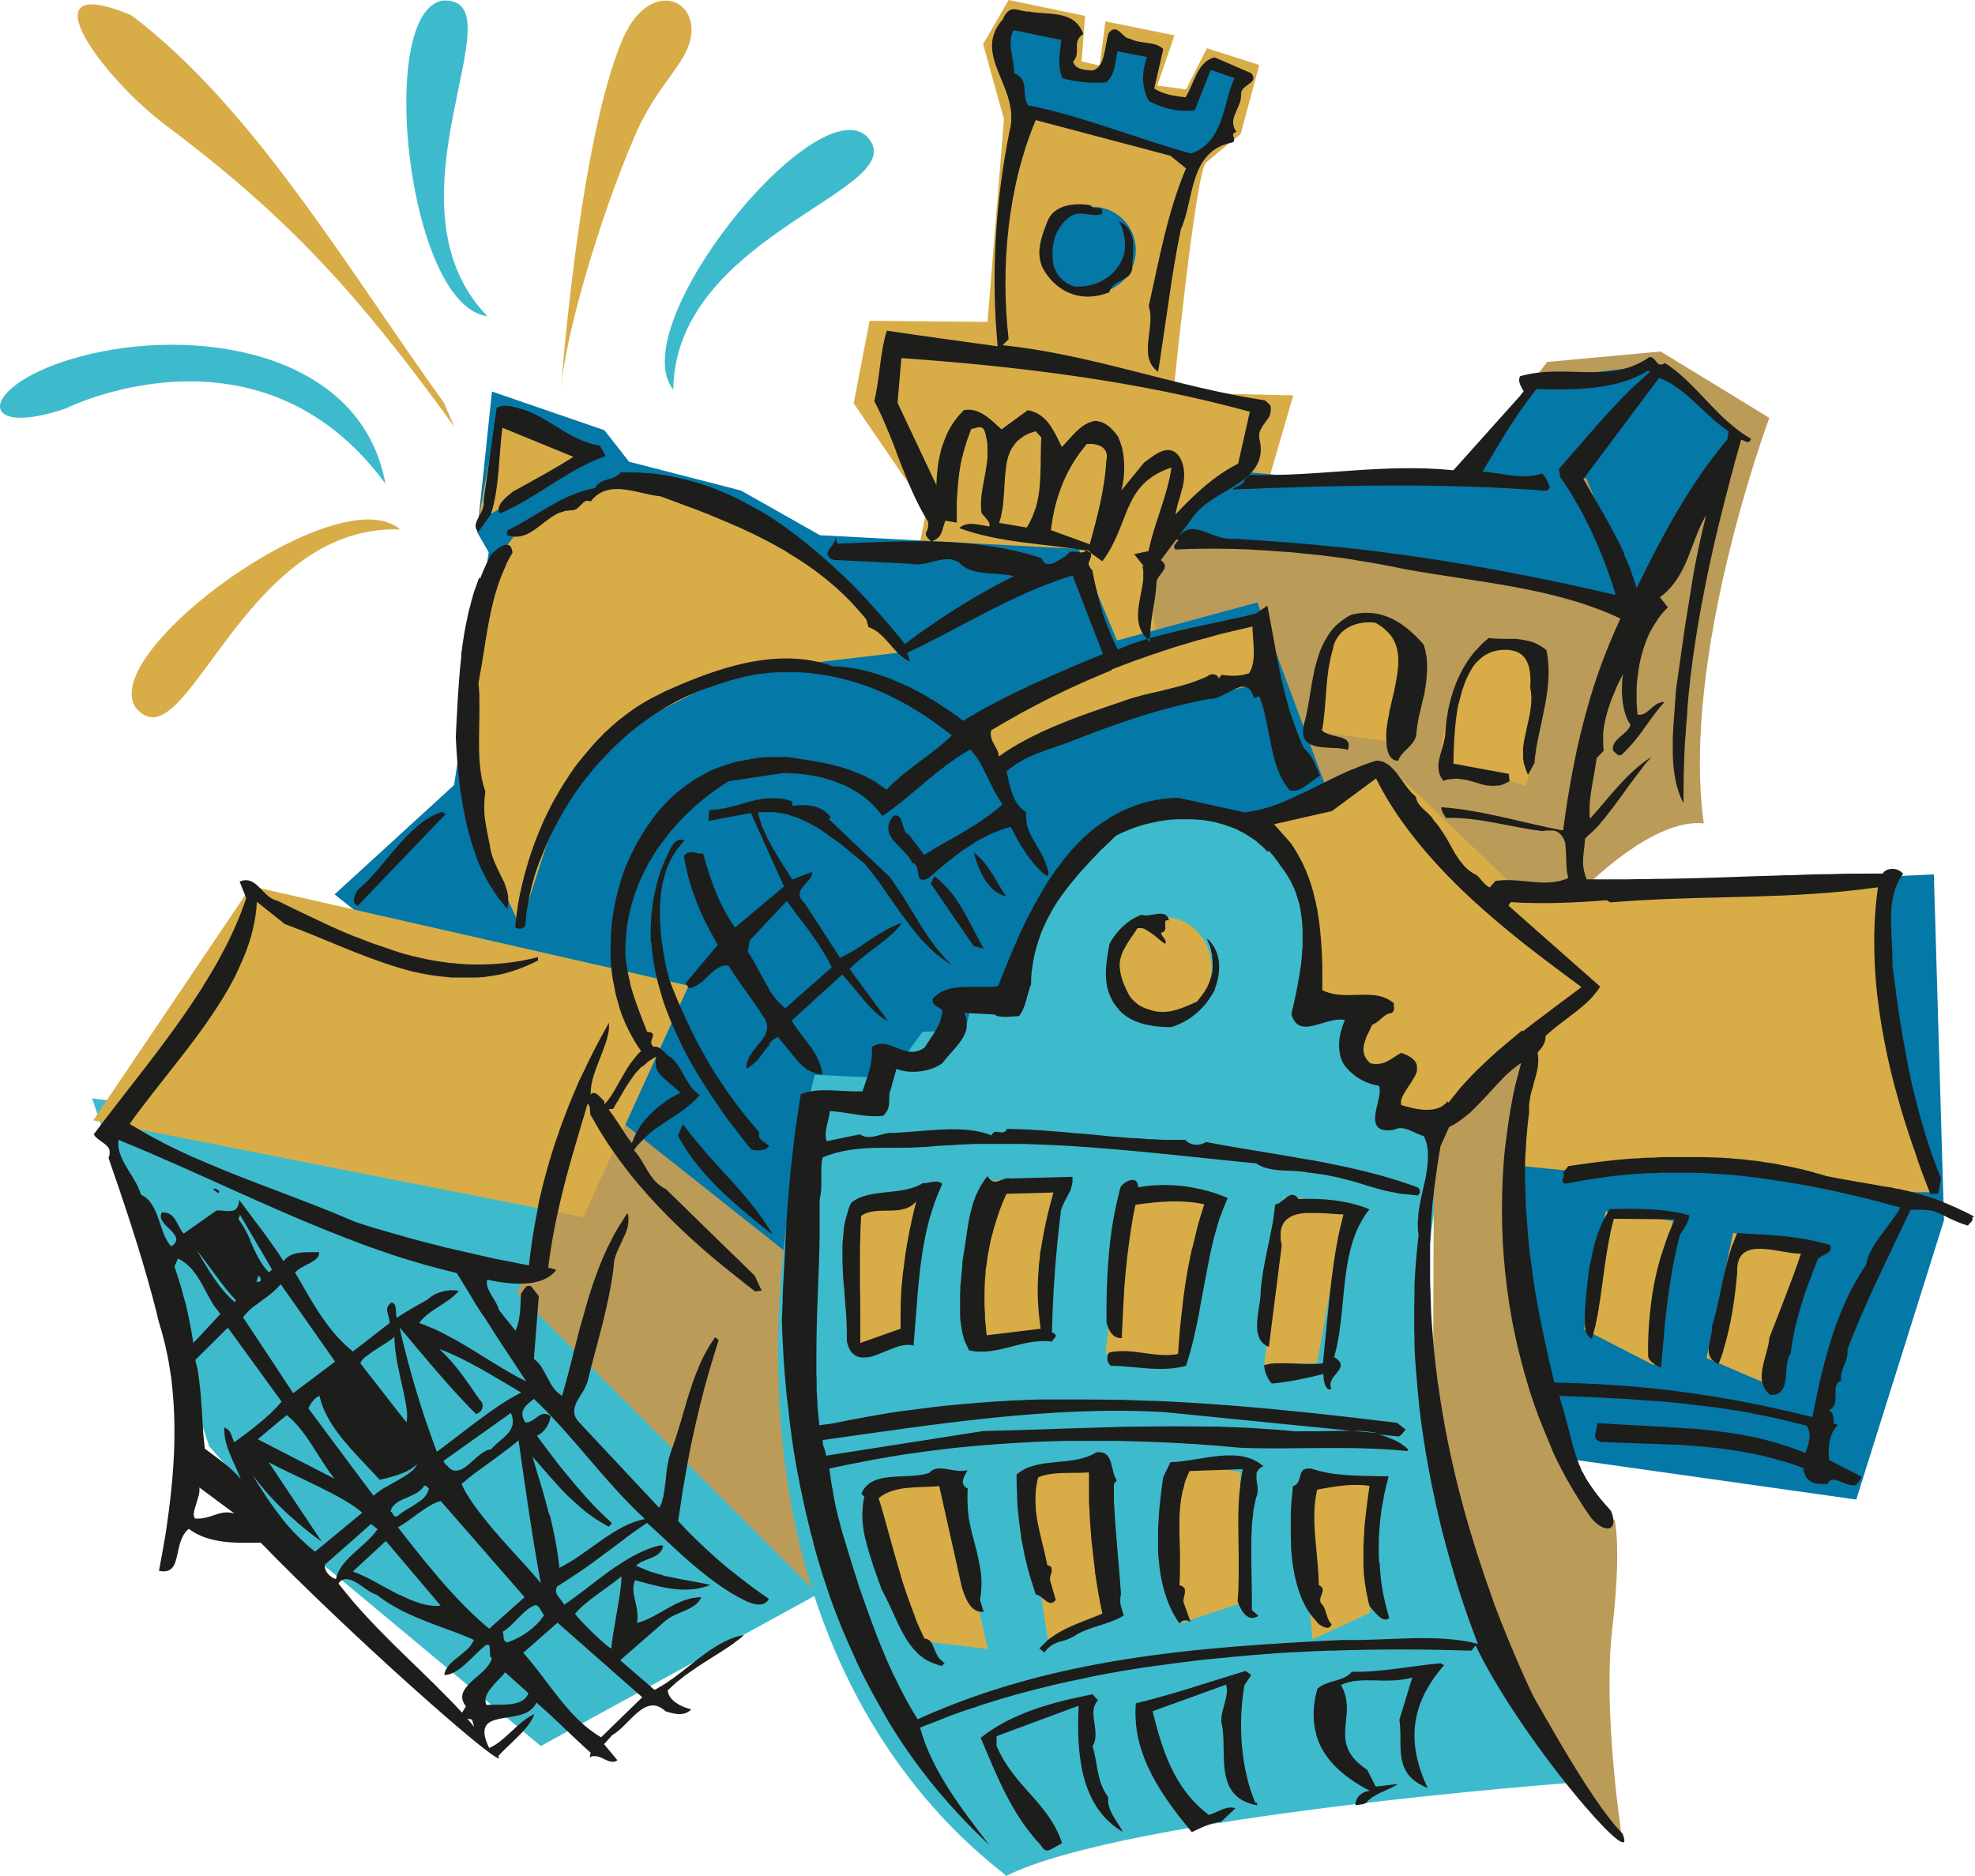 <?xml version="1.0" encoding="UTF-8"?>
<svg xmlns="http://www.w3.org/2000/svg" xmlns:xlink="http://www.w3.org/1999/xlink" version="1.1" viewBox="0 0 720.2 684.3">
  <defs>
    <clipPath id="clippath">
      <rect width="720.2" height="684.3" fill="none"></rect>
    </clipPath>
    <clipPath id="clippath-1">
      <rect width="720.2" height="684.3" fill="none"></rect>
    </clipPath>
    <clipPath id="clippath-2">
      <rect width="720.2" height="684.3" fill="none"></rect>
    </clipPath>
    <clipPath id="clippath-3">
      <rect width="720.2" height="684.3" fill="none"></rect>
    </clipPath>
    <clipPath id="clippath-4">
      <rect width="720.2" height="684.3" fill="none"></rect>
    </clipPath>
    <clipPath id="clippath-5">
      <rect x="409.1" y="158.7" width="195.8" height="68.2" fill="none"></rect>
    </clipPath>
    <mask id="mask" x="409.1" y="158.7" width="195.8" height="68.2" maskUnits="userSpaceOnUse">
      <g clip-path="url(#clippath-5)">
        <image width="408" height="142" transform="translate(409.1 158.7) scale(.5)"></image>
      </g>
    </mask>
    <clipPath id="clippath-6">
      <rect x="419.1" y="167.8" width="174.7" height="55.7" fill="none"></rect>
    </clipPath>
    <clipPath id="clippath-7">
      <rect width="720.2" height="684.3" fill="none"></rect>
    </clipPath>
    <clipPath id="clippath-8">
      <rect width="720.2" height="684.3" fill="none"></rect>
    </clipPath>
    <clipPath id="clippath-9">
      <rect x="157.5" y="138.9" width="67.2" height="58.1" fill="none"></rect>
    </clipPath>
    <mask id="mask-1" x="157.5" y="138.9" width="67.2" height="58.1" maskUnits="userSpaceOnUse">
      <g clip-path="url(#clippath-9)">
        <image width="140" height="121" transform="translate(157.5 138.9) scale(.5)"></image>
      </g>
    </mask>
    <clipPath id="clippath-10">
      <rect x="167.5" y="148" width="47" height="45.6" fill="none"></rect>
    </clipPath>
    <clipPath id="clippath-11">
      <rect width="720.2" height="684.3" fill="none"></rect>
    </clipPath>
    <clipPath id="clippath-12">
      <rect x="518.6" y="121" width="124.8" height="107.5" fill="none"></rect>
    </clipPath>
    <mask id="mask-2" x="518.6" y="121" width="124.8" height="107.5" maskUnits="userSpaceOnUse">
      <g clip-path="url(#clippath-12)">
        <image width="260" height="224" transform="translate(518.6 121) scale(.5)"></image>
      </g>
    </mask>
    <clipPath id="clippath-13">
      <rect x="528.7" y="130.1" width="103.7" height="95" fill="none"></rect>
    </clipPath>
    <clipPath id="clippath-14">
      <rect width="720.2" height="684.3" fill="none"></rect>
    </clipPath>
    <clipPath id="clippath-15">
      <rect x="460.8" y="212" width="61.4" height="65.3" fill="none"></rect>
    </clipPath>
    <mask id="mask-3" x="460.8" y="212" width="61.4" height="65.3" maskUnits="userSpaceOnUse">
      <g clip-path="url(#clippath-15)">
        <image width="128" height="136" transform="translate(460.8 212) scale(.5)"></image>
      </g>
    </mask>
    <clipPath id="clippath-16">
      <rect x="470.9" y="220.7" width="41.3" height="53.8" fill="none"></rect>
    </clipPath>
    <clipPath id="clippath-17">
      <rect x="508.1" y="221.6" width="63.4" height="71.5" fill="none"></rect>
    </clipPath>
    <mask id="mask-4" x="508.1" y="221.6" width="63.4" height="71.5" maskUnits="userSpaceOnUse">
      <g clip-path="url(#clippath-17)">
        <image width="132" height="149" transform="translate(508.1 221.6) scale(.5)"></image>
      </g>
    </mask>
    <clipPath id="clippath-18">
      <rect x="518.2" y="230.2" width="43.7" height="60" fill="none"></rect>
    </clipPath>
    <clipPath id="clippath-19">
      <rect width="720.2" height="684.3" fill="none"></rect>
    </clipPath>
    <clipPath id="clippath-20">
      <rect x="335.4" y="418.1" width="59.5" height="75.8" fill="none"></rect>
    </clipPath>
    <mask id="mask-5" x="335.4" y="418.1" width="59.5" height="75.8" maskUnits="userSpaceOnUse">
      <g clip-path="url(#clippath-20)">
        <image width="124" height="158" transform="translate(335.4 418.1) scale(.5)"></image>
      </g>
    </mask>
    <clipPath id="clippath-21">
      <rect x="345.5" y="427.3" width="39.4" height="63.8" fill="none"></rect>
    </clipPath>
    <clipPath id="clippath-22">
      <rect width="720.2" height="684.3" fill="none"></rect>
    </clipPath>
    <clipPath id="clippath-23">
      <rect x="293.3" y="421.6" width="51.8" height="75.8" fill="none"></rect>
    </clipPath>
    <mask id="mask-6" x="293.3" y="421.6" width="51.8" height="75.8" maskUnits="userSpaceOnUse">
      <g clip-path="url(#clippath-23)">
        <image width="108" height="158" transform="translate(293.3 421.6) scale(.5)"></image>
      </g>
    </mask>
    <clipPath id="clippath-24">
      <rect x="303.4" y="430.8" width="32.2" height="63.8" fill="none"></rect>
    </clipPath>
    <clipPath id="clippath-25">
      <rect width="720.2" height="684.3" fill="none"></rect>
    </clipPath>
    <clipPath id="clippath-26">
      <rect x="444.1" y="424.3" width="57.6" height="80.6" fill="none"></rect>
    </clipPath>
    <mask id="mask-7" x="444.1" y="424.3" width="57.6" height="80.6" maskUnits="userSpaceOnUse">
      <g clip-path="url(#clippath-26)">
        <image width="120" height="168" transform="translate(444.1 424.3) scale(.5)"></image>
      </g>
    </mask>
    <clipPath id="clippath-27">
      <rect x="454.2" y="433.4" width="36.5" height="68.2" fill="none"></rect>
    </clipPath>
    <clipPath id="clippath-28">
      <rect width="720.2" height="684.3" fill="none"></rect>
    </clipPath>
    <clipPath id="clippath-29">
      <rect x="297.3" y="526" width="73" height="82.1" fill="none"></rect>
    </clipPath>
    <mask id="mask-8" x="297.3" y="526" width="73" height="82.1" maskUnits="userSpaceOnUse">
      <g clip-path="url(#clippath-29)">
        <image width="152" height="171" transform="translate(297.3 526) scale(.5)"></image>
      </g>
    </mask>
    <clipPath id="clippath-30">
      <rect x="307.4" y="535.1" width="52.8" height="70.1" fill="none"></rect>
    </clipPath>
    <clipPath id="clippath-31">
      <rect width="720.2" height="684.3" fill="none"></rect>
    </clipPath>
    <clipPath id="clippath-32">
      <rect x="406.4" y="520.7" width="57.6" height="78.2" fill="none"></rect>
    </clipPath>
    <mask id="mask-9" x="406.4" y="520.7" width="57.6" height="78.2" maskUnits="userSpaceOnUse">
      <g clip-path="url(#clippath-32)">
        <image width="120" height="163" transform="translate(406.4 520.7) scale(.5)"></image>
      </g>
    </mask>
    <clipPath id="clippath-33">
      <rect x="416.5" y="529.8" width="37" height="65.8" fill="none"></rect>
    </clipPath>
    <clipPath id="clippath-34">
      <rect width="720.2" height="684.3" fill="none"></rect>
    </clipPath>
    <clipPath id="clippath-35">
      <rect x="457.7" y="526" width="55.7" height="78.7" fill="none"></rect>
    </clipPath>
    <mask id="mask-10" x="457.7" y="526" width="55.7" height="78.7" maskUnits="userSpaceOnUse">
      <g clip-path="url(#clippath-35)">
        <image width="116" height="164" transform="translate(457.7 526) scale(.5)"></image>
      </g>
    </mask>
    <clipPath id="clippath-36">
      <rect x="467.8" y="534.6" width="35.5" height="66.7" fill="none"></rect>
    </clipPath>
    <clipPath id="clippath-37">
      <rect width="720.2" height="684.3" fill="none"></rect>
    </clipPath>
    <clipPath id="clippath-38">
      <rect x="357.8" y="522" width="57.6" height="82.6" fill="none"></rect>
    </clipPath>
    <mask id="mask-11" x="357.8" y="522" width="57.6" height="82.6" maskUnits="userSpaceOnUse">
      <g clip-path="url(#clippath-38)">
        <image width="120" height="172" transform="translate(357.8 522) scale(.5)"></image>
      </g>
    </mask>
    <clipPath id="clippath-39">
      <rect x="367.9" y="531.1" width="36.5" height="70.1" fill="none"></rect>
    </clipPath>
    <clipPath id="clippath-40">
      <rect width="720.2" height="684.3" fill="none"></rect>
    </clipPath>
  </defs>
  <g>
    <g id="Ebene_1">
      <g clip-path="url(#clippath)">
        <g clip-path="url(#clippath-1)">
          <path d="M227.1,14.2c10.3-23.8,30.9-13.6,23.5,3.7-3.3,7.8-12.2,15.6-19,31.4-13.4,31-26.3,75.9-27.2,94.5,0,0,6.6-92.4,22.7-129.6" fill="#d8ad47"></path>
          <path d="M165.5,155.3l-3.6-8.4C127.5,99.3,92.5,39.1,47.8,5.5c-39.6-16.4-10.3,23.2,13.2,40.6,44.7,33.6,70,61.7,104.5,109.3" fill="#d8ad47"></path>
          <path d="M140.7,176.6c-46.1-63-116.8-27.6-116.8-27.6-34.7,11.8-31.7-10.5,9.5-20,41.3-9.5,98.8.3,107.2,47.7" fill="#3dbbcd"></path>
          <path d="M245.5,142.1c.8-58,91-73.4,70-92.9-19.7-15.1-88.3,69.7-70,92.9" fill="#3dbbcd"></path>
          <path d="M145.9,193.1c-57.9-2.2-78.1,87-96.4,65-14-20.4,74.2-84.5,96.4-65" fill="#d8ad47"></path>
          <path d="M177.8,115.4C137.4,73.8,190.2-.9,161.6.2c-24.6,3.3-13.2,111.7,16.2,115.1" fill="#3dbbcd"></path>
        </g>
        <polygon points="197.2 636.8 105.3 560.2 76.3 527.5 33.6 400.6 223.3 423.9 239.6 464.3 343.6 556.5 197.2 636.8" fill="#3dbbcd"></polygon>
        <polygon points="188.6 471.6 221.3 390.9 321 466.8 303.9 587.1 188.6 471.6" fill="#bb9b58"></polygon>
        <g clip-path="url(#clippath-2)">
          <path d="M333.6,206.8l4.3-20.8-26.6-38.9,5.8-30.1,43,.4,6-73.9-7.6-27.4L367.8,0l27.9,5.8-1.3,16.6,6.6,1.5,2.1-16.1,25.2,5.1-6.3,18.3,10.5,1.4,7.6-15,19.1,6.1-6.8,25.2s-5.7,4.5-12.6,10.4c-3.8,3.3-11.9,83.9-11.9,83.9l43.7,1-10.1,34.7-26.7,19.7-.3,5.8,1.8,33-27.9,9.8-17.5-30.8-57.3-9.4Z" fill="#d8ad47"></path>
        </g>
        <polygon points="504.7 328.2 705.2 318.9 708.9 445 676.9 546.9 553.7 529.5 504.7 328.2" fill="#0478a7"></polygon>
        <g clip-path="url(#clippath-3)">
          <path d="M438.9,178.2l94.4-6,30.9-40.2,41.4-3.8,39.6,24.2s-32.4,86.8-23.9,147.9c-18.4-2-42.7,22.8-42.7,22.8l-141.7,13.2-19-130.5,21-27.6Z" fill="#bb9b58"></path>
        </g>
        <polyline points="539.9 324.4 676.7 321.7 690.7 318.2 687.2 364.7 697.7 414.7 706.5 434.8 691.6 434.8 625.9 424.3 571.5 426.9 554 425.2 561 362.9" fill="#d8ad47"></polyline>
        <polygon points="122 326.2 165.6 286.3 178.2 201.4 174 194.1 179.4 142.8 220.4 156.9 229.4 168.4 270.2 178.9 299 195.2 393.4 200.2 407.3 233.6 458.5 219.7 483.9 288.1 289.1 458.6 122 326.2" fill="#0478a7"></polygon>
        <polygon points="480.3 366.9 477.7 337.9 471.6 316 450.2 300.3 505 278.1 586.2 355.9 521.5 410.3 512.1 407.2 496.6 387.7 497.9 368.2 480.3 366.9" fill="#d8ad47"></polygon>
        <polygon points="34 408.6 91.6 323.2 251.1 359.5 212.7 443.9 34 408.6" fill="#d8ad47"></polygon>
        <g clip-path="url(#clippath-4)">
          <g mask="url(#mask)">
            <g clip-path="url(#clippath-6)">
              <rect x="419.1" y="167.8" width="174.7" height="55.7" fill="#1d1d1b" opacity=".2"></rect>
            </g>
          </g>
        </g>
        <polygon points="426 192.9 450.5 171.8 479.5 174.5 524.2 173.6 569.8 170.9 594.3 220 525 206 430.4 196.4 426 192.9" fill="#0478a7"></polygon>
        <g clip-path="url(#clippath-7)">
          <path d="M367.1,684.3c-5.8-6-122-81.9-70-292.3l27,1.2,12.3-16.9,15.6-.6,2-8.2,10.7-3.5,28.4-51.9s9.9-14.6,31.4-17.8c42.8-3.3,53,40.1,53,40.1l.7,30,26.5,1.8-11.7,19.7,14,7.1v14.2c.1,0,23.9-1.7,23.9-1.7,0,0-44.7,135.2,43.2,244.6,0,0-162.9,12-207.3,34.1" fill="#3dbbcd"></path>
        </g>
        <polygon points="189.7 337.9 172.1 299.5 172.5 236.7 177 209.1 187.5 195.5 223.5 174.5 282.2 192 331.3 237.6 268.6 245 225.2 266.9 203.7 294.6 189.7 337.9" fill="#d8ad47"></polygon>
        <g clip-path="url(#clippath-8)">
          <g mask="url(#mask-1)">
            <g clip-path="url(#clippath-10)">
              <rect x="167.5" y="148" width="47" height="45.6" fill="#1d1d1b" opacity=".2"></rect>
            </g>
          </g>
        </g>
        <polygon points="174.4 190.2 181.4 151.2 215.1 165.7 174.4 190.2" fill="#d8ad47"></polygon>
        <g clip-path="url(#clippath-11)">
          <g mask="url(#mask-2)">
            <g clip-path="url(#clippath-13)">
              <rect x="528.7" y="130.1" width="103.7" height="95" fill="#1d1d1b" opacity=".2"></rect>
            </g>
          </g>
        </g>
        <polyline points="535.6 171.8 558.4 138.5 602.2 133.3 632.9 158.7 597.8 221.8 578.5 174.5" fill="#0478a7"></polyline>
        <g clip-path="url(#clippath-14)">
          <path d="M398.4,107c8.7,0,15.8-7.1,15.8-15.8s-7.1-15.8-15.8-15.8-15.8,7.1-15.8,15.8,7.1,15.8,15.8,15.8" fill="#0478a7"></path>
          <path d="M424.7,371.3c9.4,0,17.1-8.2,17.1-18.4s-7.7-18.4-17.1-18.4-17.1,8.2-17.1,18.4,7.7,18.4,17.1,18.4" fill="#d8ad47"></path>
          <g mask="url(#mask-3)">
            <g clip-path="url(#clippath-16)">
              <rect x="470.9" y="220.7" width="41.3" height="53.8" fill="#1d1d1b" opacity=".2"></rect>
            </g>
          </g>
          <path d="M477.7,266.5s2.6-44.7,21.9-42.1c19.3,2.6,10.5,46.5,10.5,46.5" fill="#d8ad47"></path>
          <g mask="url(#mask-4)">
            <g clip-path="url(#clippath-18)">
              <rect x="518.2" y="230.2" width="43.7" height="60" fill="#1d1d1b" opacity=".2"></rect>
            </g>
          </g>
          <path d="M525,277s4.4-46.5,25.4-43c21,3.5,6.1,52.6,6.1,52.6" fill="#d8ad47"></path>
        </g>
        <polyline points="409.3 433.9 442.6 438.3 429.5 495.3 403.2 493.6" fill="#d8ad47"></polyline>
        <polyline points="354.1 265.6 413.7 235.8 458.4 225.3 457.5 249.8 403.2 261.2 362 280.5" fill="#d8ad47"></polyline>
        <polyline points="577.6 484.8 585.5 441.8 610.1 445.3 603.1 497.9" fill="#d8ad47"></polyline>
        <g clip-path="url(#clippath-19)">
          <g mask="url(#mask-5)">
            <g clip-path="url(#clippath-21)">
              <rect x="345.5" y="427.3" width="39.4" height="63.8" fill="#1d1d1b" opacity=".2"></rect>
            </g>
          </g>
        </g>
        <polyline points="352.3 487.4 355.8 454.1 362 430.4 384.8 431.3 380.4 478.7 380.4 485.7" fill="#d8ad47"></polyline>
        <polyline points="622.3 495.3 632 449.7 661.8 454.1 646.9 505.8" fill="#d8ad47"></polyline>
        <g clip-path="url(#clippath-22)">
          <g mask="url(#mask-6)">
            <g clip-path="url(#clippath-24)">
              <rect x="303.4" y="430.8" width="32.2" height="63.8" fill="#1d1d1b" opacity=".2"></rect>
            </g>
          </g>
        </g>
        <polyline points="311.1 490.9 310.3 441 335.7 433.9 331.3 485.7" fill="#d8ad47"></polyline>
        <g clip-path="url(#clippath-25)">
          <g mask="url(#mask-7)">
            <g clip-path="url(#clippath-27)">
              <rect x="454.2" y="433.4" width="36.5" height="68.2" fill="#1d1d1b" opacity=".2"></rect>
            </g>
          </g>
        </g>
        <polyline points="461 497.9 468.1 436.6 490.9 438.3 480.3 497.1" fill="#d8ad47"></polyline>
        <g clip-path="url(#clippath-28)">
          <g mask="url(#mask-8)">
            <g clip-path="url(#clippath-30)">
              <rect x="307.4" y="535.1" width="52.8" height="70.1" fill="#1d1d1b" opacity=".2"></rect>
            </g>
          </g>
        </g>
        <polyline points="331.3 597.9 314.2 550.1 322.1 539.6 345.8 538.3 360.2 601.4" fill="#d8ad47"></polyline>
        <g clip-path="url(#clippath-31)">
          <path d="M522.9,417.3l-.4,108.7,12.3,52.6,25.9,50.8,30.7,40.3s-7-45.1-3.5-75.4c3.5-30.2.9-39.9.9-39.9,0,0-21.5-7.6-35.5-95.6-3.9-24.7,5.3-81.1,5.3-81.1l-35.5,39.4Z" fill="#bb9b58"></path>
          <g mask="url(#mask-9)">
            <g clip-path="url(#clippath-33)">
              <rect x="416.5" y="529.8" width="37" height="65.8" fill="#1d1d1b" opacity=".2"></rect>
            </g>
          </g>
        </g>
        <polyline points="429.9 592.2 423.4 547.5 429.5 533 452.3 536.9 453.6 584.3" fill="#d8ad47"></polyline>
        <g clip-path="url(#clippath-34)">
          <g mask="url(#mask-10)">
            <g clip-path="url(#clippath-36)">
              <rect x="467.8" y="534.6" width="35.5" height="66.7" fill="#1d1d1b" opacity=".2"></rect>
            </g>
          </g>
        </g>
        <polyline points="478.6 597.9 474.6 550.1 479.9 538.3 503.6 538.3 499.6 588.2" fill="#d8ad47"></polyline>
        <g clip-path="url(#clippath-37)">
          <g mask="url(#mask-11)">
            <g clip-path="url(#clippath-39)">
              <rect x="367.9" y="531.1" width="36.5" height="70.1" fill="#1d1d1b" opacity=".2"></rect>
            </g>
          </g>
        </g>
        <polyline points="378.6 575.1 374.7 538.3 399 534.3 404.5 588.9 382.1 597.9" fill="#d8ad47"></polyline>
        <g clip-path="url(#clippath-40)">
          <path d="M479.9,632.4c2.2,8.2,8.7,15.1,19.6,20.7-3.8.5-5.4,3.3-5.2,5.3,0,0,0,0,0,0,0,0,0,0,0,0,1.4-.3,3.1-.2,4-1,2.5-3.2,8.2-4.5,11.6-6.8h0s0,0,0,0l-8.2,1-3.2-6.2c-3.8-2.5-5.8-4.9-6.9-7.4-3-6.8,1.5-13.8-1.6-21.4-.3-.7-.6-1.4-1-2.1,7.6-3.5,16.3,0,26-2.7l-4.7,15.4c.9,6.4-.4,12.4,1.7,17.3,1.2,3,3.7,5.6,8.6,7.6-7.3-15.7-7-29.9,6-44.8h0s0,0,0,0l-1.3-.7c-8.7.7-22,3.4-32.3,3.1-3.2,3.8-8.7,2.8-12.6,6.2-1.7,5.9-1.8,11.3-.5,16.3M414.2,628.2c1.2,15.3,10.9,28.5,20.4,40,3-1.4,6.4-3.3,10.7-3.8l5.2-4.9s0,0,0,0h0c-3.1-1.2-6.4,1.5-9.7,2.4-12.9-9.7-17.1-24.2-20.5-37.8l26.8-9.7c1.3,4.4-2.1,9.1-1.7,13.8,0,0,0,0,0,0,.2.7.3,1.4.4,2.1.7,5,.1,10.9.9,15.9.9,5.8,3.5,10.7,11.7,12.2v-.9h-.1s-.5,0-.5,0c-1.3-3-2.4-6.3-3.2-9.9-2.5-10.5-2.6-22.7-.8-33l2.5-3.7h0s0,0,0,0l-2.1-1.5c-4.1,1.3-8.4,2.6-12.6,3.9h0s0,0,0,0h0c-9.4,3-18.9,5.9-27.4,7.9-.2,2.3-.2,4.5,0,6.7M357.7,634c5.8,13.7,11.2,27.7,21.8,38.9,2.1,3.4,2.8,2,7.8-.7,0,0,0,0,0,0,0,0,0,0,0,0-5-15-17.5-20.4-23.9-35.5v-3.5c0,0,29.9-11.1,29.9-11.1,0,1,0,2.1-.1,3.1-.4,15.7,1.2,34,16.2,42.9,0,0,0,0,0,0,0,0,0,0,0,0-1.2-2.9-4.9-6.6-5.3-10.9,0-.6,0-1.2,0-1.8,0,0,0,0,0,0,0,0,0,0,0,0-4.4-6-3.7-12.3-5.7-18.5.8-1.3,1.1-2.7,1.1-4.2,0-2.6-.7-5.3-.8-7.8,0-1.8.4-3.4,1.7-4.8h0s0,0,0,0l-1.3-1.4h0s0,0,0,0l-.7-.8c-.5,0-.9.2-1.4.3-2.3.5-4.7,1-7,1.5-.4.1-.9.2-1.3.3h0c-11.7,2.9-22.7,7-31.2,13.9,0,0,0,0,0,0,0,0,0,0,0,0M280.6,360.9c-1.6-2.5-3-5.3-4.5-8-.1-.3-.3-.5-.4-.8-.4-.7-.8-1.4-1.2-2.1-.4-.7-.8-1.4-1.3-2.1-.2-.3-.4-.6-.5-.9l.7-4,4.2-4.5,9.3-9.9c1.9,2.6,4,5.4,6.2,8.3.8,1,1.6,2.1,2.4,3.2.3.5.6.9,1,1.4.5.7,1,1.4,1.5,2.2.4.5.7,1,1,1.6.5.7.9,1.5,1.4,2.2.3.5.6,1,.9,1.5.6,1,1.2,2.1,1.7,3.2,0,.2.2.4.3.6l-16.9,14.9c-2.4-1.8-4.2-4.1-5.9-6.6M280.3,380.7c.4-.4.9-.8,1.3-1.2,0,0,.1-.1.2-.2.6-.4,1.2-.8,1.8-1.1,0,0,.2.2.2.2.5.5,1,1.1,1.5,1.7.3.3.5.6.8,1,.2.2.4.5.6.7,1.1,1.4,2.1,2.7,3.3,4.1.1.1.2.2.3.4.3.4.7.8,1.1,1.2.2.2.3.3.5.5.3.3.6.6,1,.9.2.2.4.3.6.5.3.2.6.5.9.7.2.2.5.3.8.4.3.2.6.4.9.5.3.1.6.2.9.3.3.1.6.2.9.3.5.1,1,.1,1.5.2.2,0,.3,0,.5,0,0,0,0,0,0,0,0,0,0,0,0,0-.5-4-2.3-7.2-4.4-10.2,0,0,0,0-.1-.1-.2-.3-.5-.6-.7-.9-2-2.8-4.3-5.4-6-8.4l15.8-14.4,2.6-2.4c.7.7,1.4,1.5,2,2.3,0,0,.1.1.2.2,1.6,1.8,3.1,3.7,4.7,5.6.2.2.3.4.5.6.4.5.9,1,1.3,1.5.3.3.5.6.8.9.4.4.7.8,1.1,1.2.3.3.6.6,1,.9.3.3.7.7,1,1,.4.3.7.6,1.1.9.3.2.6.5.9.7.6.4,1.1.7,1.7,1,.1,0,.3.2.4.2h0s0,0,0,0l-11.5-15.6-2.5-3.4c6.1-6.3,14.8-10.7,19.1-16.8,0,0,0,0,0,0,0,0,0,0,0,0-8.4,2.7-15.2,9.6-22.6,12.7l-8.6-13.3-4.3-6.6c-5.5-5.1,3.2-7.4,2.7-11.4h0s0,0,0,0l-7.2,2.8c-1.2-2-2.5-4-3.8-6h0s0,0,0,0c-.4-.6-.8-1.3-1.2-1.9,0-.1-.2-.3-.2-.4-.3-.5-.6-1-.9-1.5-.3-.4-.5-.9-.8-1.3-.3-.5-.5-.9-.8-1.4-.3-.6-.6-1.2-.9-1.7-.3-.5-.5-1-.7-1.5-.3-.7-.7-1.4-1-2.1-.2-.4-.3-.8-.5-1.1-.2-.6-.4-1.2-.6-1.7-.1-.4-.3-.8-.4-1.2-.2-.8-.4-1.5-.6-2.3,0-.2,0-.3-.1-.5.2,0,.4,0,.6,0,.7,0,1.4,0,2.1,0,.4,0,.7,0,1.1,0,.5,0,1,0,1.6,0,.4,0,.7,0,1.1.1.5,0,1,.1,1.5.2.4,0,.7.1,1.1.2.5.1,1,.2,1.4.3.4,0,.7.2,1,.3.5.1,1,.3,1.5.5.3.1.6.2,1,.3.5.2,1.1.4,1.6.7.3.1.5.2.8.3,1.6.7,3.1,1.5,4.6,2.4.2.1.4.2.6.3.6.3,1.1.7,1.7,1.1.2.1.5.3.7.5.5.3,1,.7,1.5,1.1.2.2.5.3.7.5.5.4,1,.8,1.6,1.1.2.1.4.3.6.4.6.4,1.1.9,1.7,1.3.1,0,.3.2.4.3,2.9,2.3,5.7,4.7,8.4,6.9,0,0,.1.2.2.2.9,1.1,1.8,2.3,2.7,3.4.2.3.5.6.7.9.8,1.1,1.7,2.3,2.5,3.4.4.5.7,1.1,1.1,1.6.4.5.7,1.1,1.1,1.6,1.4,2,2.8,4,4.2,6h0c0,0,.1.2.2.3.4.6.9,1.3,1.4,1.9.4.5.8,1.1,1.2,1.6.4.5.8,1,1.2,1.6.6.8,1.2,1.5,1.8,2.3.3.4.6.7.9,1.1.7.9,1.5,1.7,2.3,2.6.3.3.6.7,1,1,.6.6,1.2,1.2,1.8,1.8.4.3.7.7,1.1,1,.6.6,1.3,1.1,2,1.6.3.3.7.6,1,.8,1,.7,2,1.4,3,2,0,0,.1,0,.2.1,0,0,0,0,0,0,0,0,0,0,0,0-6.4-6.2-10.5-13.1-14.7-20.1h0c-.7-1.2-1.5-2.4-2.2-3.6-.1-.2-.3-.4-.4-.6-.6-1-1.3-2.1-2-3.1-.2-.3-.4-.6-.6-.9-.8-1.2-1.7-2.5-2.6-3.7l-9.2-8.7-12.9-12.3.6-.8c-1-1.3-2.2-2.3-3.4-2.9-3.7-2-8-1.5-10.5-1.2l-.2-1.7s0,0,0,0h0c-.3-.1-.6-.2-1-.3-.2,0-.3-.1-.5-.2h0s0,0,0,0h0c0,0-.1,0-.2,0-.8-.2-1.7-.4-2.5-.5-.1,0-.3,0-.4,0-.7,0-1.4-.1-2.1-.1-.2,0-.3,0-.5,0-.8,0-1.6,0-2.4.1,0,0,0,0-.1,0-.8,0-1.5.2-2.3.4-.1,0-.2,0-.4,0-1.9.4-3.7.9-5.7,1.5-.2,0-.4.1-.6.2-.5.1-.9.3-1.4.4-.8.2-1.6.4-2.4.6-2.4.6-4.9,1-7.7,1.2l-.3,3.9h0s0,0,0,0l15.5-2.9,12.1,26.8-17.9,15c-4.3-6.1-7.2-12.9-9.6-20.2h0c-.7-2.2-1.4-4.5-2-6.8h0s0,0,0,0c-2.4.3-5.1-1.8-7,.9.3,2.2.8,4.3,1.3,6.4,0,.2,0,.3.1.5h0s0,0,0,0h0c.6,2.2,1.2,4.4,2,6.6,0,.3.2.5.3.8.6,1.7,1.3,3.5,2,5.2.3.6.5,1.2.8,1.8.6,1.3,1.2,2.6,1.9,3.9.4.8.8,1.5,1.2,2.3.2.4.4.8.6,1.1.6,1,1.2,2,1.7,3.1.1.2.2.5.4.7l-11.7,14,1.2,1.8s0,0,0,0h0c5.6-.7,8.1-7.8,13.3-8.3.3,0,.7,0,1.1,0,4.2,6.7,8.5,12,12.8,18.7.3.4.6.8.8,1.2,0,0,0,.1,0,.2.2.3.3.7.4,1,0,0,0,.1,0,.2.2.8.2,1.5,0,2.2,0,0,0,.1,0,.2,0,.3-.2.6-.3,1,0,0,0,0,0,.1-.3.7-.8,1.5-1.3,2.2,0,0,0,0,0,0-.9,1.2-2,2.5-3,3.7,0,0,0,.1-.1.2-.2.2-.4.5-.6.8,0,.1-.2.2-.2.3-.1.2-.2.4-.4.5h0c-.1.2-.2.4-.3.5,0,.1-.2.3-.2.4-.2.3-.3.6-.4.9,0,.2-.2.4-.2.5,0,.3-.2.5-.2.8,0,.2-.1.4-.2.6,0,.3,0,.5,0,.8,0,.2,0,.4,0,.6,0,0,0,0,0,0,0,0,0,0,0,0,2.8-1.4,4.4-3.5,6-5.7.8-1.1,1.6-2.1,2.5-3.1,0,0,0-.1.1-.2M358.7,345.9h0s0,0,0,0c-3.2-5.5-5.6-11.1-8.9-16.2h0c-.1-.2-.3-.4-.4-.6-.2-.4-.5-.7-.7-1.1-.5-.7-1-1.3-1.5-2-.3-.3-.5-.7-.8-1-.6-.7-1.2-1.3-1.8-2-.3-.3-.5-.6-.8-.8-.9-.9-1.9-1.8-3-2.6h0s0,0,0,0l-1.4,2.6,15.7,22.9,3.5.8ZM355.1,310.9h0s0,0,0,0c1.3,5.3,4.3,12.5,9.4,15.1.7.4,1.5.7,2.3.8-3.6-5.4-6.6-12.2-11.7-15.9M237.5,343.5s0,0,0,0h0c.2,3.2.6,6.5,1.3,9.7,0,.3,0,.5.1.8.3,1.3.6,2.6.9,3.9.1.5.2,1,.4,1.5.3,1.2.7,2.4,1,3.5.2.6.3,1.2.5,1.7.1.3.2.7.3,1h0c1.7,4.9,3.8,9.8,6.1,14.5,0,0,0,0,0,.1,1.1,2.3,2.3,4.6,3.6,6.9h0s0,0,0,0h0c1.6,2.8,3.2,5.5,4.9,8.1.2.3.4.6.5.9,1.7,2.6,3.4,5.1,5.1,7.6.2.3.4.6.6.9.8,1.2,1.7,2.4,2.5,3.5h0c2.3,3.1,4.7,6.1,7,9.1.5.7,1.1,1.4,1.6,2,1.3.4,3.9.6,5.4-.2.5-.3.9-.6,1.1-1.1-1.4-1.5-4.4-2.1-3.5-4.9-.4-.5-.8-.9-1.2-1.4-1.4-1.6-2.7-3.2-4-4.8-.5-.6-.9-1.2-1.4-1.8-1.2-1.5-2.3-3.1-3.5-4.6-.4-.6-.8-1.2-1.2-1.7-1.4-2-2.7-4-4-6,0,0-.1-.2-.2-.2-1.5-2.4-2.9-4.7-4.2-7.1-.6-1-1.1-2-1.7-3-.5-.9-.9-1.7-1.4-2.6-.5-1-1.1-2.1-1.6-3.2-.4-.8-.8-1.7-1.2-2.5-.5-1.1-1.1-2.2-1.6-3.4-.2-.5-.5-1.1-.7-1.6-.6-1.3-1.2-2.7-1.8-4h0c-1-2.5-2.1-5-3-7.5-.2-.8-.4-1.7-.7-2.6,0-.3-.1-.6-.2-.8-.2-.7-.3-1.4-.5-2.1-.2-.7-.3-1.4-.4-2.1-.1-.6-.2-1.2-.3-1.8-.2-1-.3-2-.5-3,0-.4-.1-.8-.2-1.2-.2-1.5-.4-3-.5-4.5,0-.2,0-.3,0-.5-.4-4.8-.4-9.7.3-14.4,0,0,0,0,0-.1.2-1.6.6-3.1,1-4.6.3-1,.6-2,.9-3,.1-.3.2-.6.4-.9.3-.9.7-1.7,1.1-2.5.2-.3.3-.6.5-.9.5-.8,1-1.7,1.5-2.4.2-.2.3-.5.5-.7.8-1,1.6-2,2.5-2.9-.2-.1-.5-.2-.7-.3-1.5-.4-2.8.8-3.8,2-.3.6-.6,1.2-.9,1.8-.2.5-.5,1-.7,1.5-.3.6-.6,1.3-.9,1.9-.2.5-.4.9-.6,1.4-.3.7-.5,1.4-.8,2-.2.4-.3.8-.4,1.2-.3.8-.5,1.5-.8,2.3,0,0,0,.1,0,.2h0c0,.2-.1.5-.2.7-.4,1.4-.7,2.7-1,4.1-.1.5-.2,1-.3,1.5-.3,1.5-.5,2.9-.7,4.4,0,.6-.1,1.1-.2,1.7-.1,1.5-.2,2.9-.3,4.4,0,.5,0,1,0,1.5,0,1.3,0,2.5,0,3.8,0,.3,0,.6,0,1h0ZM281.5,449.8s0,0,0,0c0,0,0,0,0,0-4.2-7-9.3-13.1-14.6-19h0s0,0,0,0h0c-.3-.4-.7-.7-1-1.1-.2-.2-.4-.4-.6-.6-2-2.2-4-4.4-6-6.6-.5-.6-1.1-1.2-1.6-1.8-.9-1.1-1.8-2.1-2.7-3.2-.5-.6-1.1-1.3-1.6-1.9-1.1-1.3-2.2-2.7-3.2-4.1-.3-.4-.6-.8-.9-1.2,0-.1-.1-.2-.2-.3h0s0,0,0,0l-1.9,4.1c.3.6.7,1.2,1,1.8.6,1,1.2,2.1,1.8,3.1.5.8,1.1,1.6,1.7,2.4.6.8,1.1,1.6,1.7,2.3.7.8,1.3,1.7,2,2.5.6.7,1.1,1.3,1.7,2,.8.9,1.6,1.8,2.5,2.7.3.3.5.6.8.9h0s0,0,0,0h0c4.5,4.6,9.5,8.9,14.5,13,2.2,1.8,4.4,3.6,6.6,5.3M151.2,308.7l11.3-11.8-1.3-.8s0,0,0,0h0c-2.6.8-4.9,2.1-7.1,3.7,0,0,0,0,0,0-.7.5-1.4,1.1-2.1,1.7,0,0,0,0,0,0-2.8,2.4-5.4,5.2-7.9,8.1h0s0,0,0,0c-1.7,2-3.4,4.1-5.1,6.1-.2.2-.3.4-.5.6-.6.7-1.2,1.4-1.8,2.1-.5.6-1,1.1-1.5,1.6-.5.6-1,1.1-1.6,1.7-.7.7-1.5,1.4-2.3,2.1-.3.3-.6.6-.9.8-.8,1.5-2.6,4.4,0,5.8h0s0,0,0,0l20.9-21.8ZM174.7,210.7c-.5,1.4-1,2.8-1.5,4.2,0,.2-.1.3-.2.5-.4,1.3-.8,2.7-1.2,4.1,0,.2,0,.3-.1.5-.4,1.4-.7,2.8-1.1,4.3,0,0,0,.2,0,.2-1.1,4.7-1.8,9.4-2.4,14.1h0c0,.3,0,.6,0,.9-1.1,9.8-1.5,19.6-2,29.3.5,10.8,1.6,21.7,4,31.9,0,.2,0,.3.1.5.4,1.7.9,3.5,1.4,5.2h0c0,.3.2.7.3,1,.4,1.3.8,2.6,1.3,3.9.2.5.4,1,.5,1.5.6,1.7,1.3,3.3,2.1,4.9,0,0,0,.2.1.2.7,1.5,1.5,3,2.4,4.5.2.4.5.8.7,1.1.8,1.3,1.6,2.5,2.5,3.8.1.2.2.4.4.6h0c.4.5.8.9,1.2,1.4.6.8,1.2,1.5,1.8,2.2,0,0,0,0,0,0h0c.3-1.4.4-2.8.3-4h0s0,0,0,0h0c0-.1,0-.2,0-.3,0-.6-.2-1.2-.3-1.8,0-.3-.1-.5-.2-.8-.1-.4-.3-.9-.4-1.3-.2-.5-.3-.9-.5-1.4-.1-.3-.2-.5-.4-.8-1.5-3.2-3.4-6.5-4.4-10.3,0,0,0,0,0,0-.2-.9-.4-1.8-.5-2.8-.2-.8-.4-1.5-.5-2.3h0c-.6-2.9-1.1-5.5-1.4-8.2,0,0,0,0,0,0-.2-2.7-.2-5.5.3-8.8-.6-1.6-1-3.4-1.4-5.1,0,0,0-.2,0-.2h0c-1.6-8.7-.6-18.3-.8-27.1,0-.9,0-1.8,0-2.7,0-.5,0-1-.1-1.5,0-.8-.1-1.6-.2-2.3,0-.3,0-.6,0-.8.7-3.7,1.3-7.4,1.9-11.1h0s0,0,0,0h0c1.7-10.9,3.4-21.9,8.2-31.9,0,0,0-.1,0-.2.7-1.4,1.4-2.8,2.3-4.2-.2-1.5-.6-2.3-1.2-2.7-1.8-1.1-4.9,1.8-6.5,3.1-1.5,2.8-2.9,5.8-4,8.7,0,0,0,.2,0,.3M182.5,187.2c13.4-5.8,24.4-16,38.4-20.9l-2.2-3.8s0,0,0,0h0c-10.7-1.6-18.3-10.1-28-13.2-3-.6-6.4-2.4-9.6-.5l-4.7,33.4c0,0,0,.2,0,.2,0,.3,0,.7,0,1,0,.2,0,.3,0,.5,0,.3,0,.7-.2,1,0,.2-.1.4-.2.6,0,.1,0,.3-.1.4-1,2.4-2.8,4.5-2.4,6.5,0,0,0,0,0,0h0s0,0,0,0c0,0,0,0,0,0h0c0,.3.2.5.3.8.1.3.3.5.6.8h0s0,0,0,0l1.4-1.9,3.2-4.5c3.2-10,2.8-21.1,4.2-31.6l25.9,10.6c-7,4.5-14.5,8.5-21.9,12.6-2.2,1.7-6.9,5.2-4.9,8.1,0,0,0,0,0,0,0,0,0,0,0,0M79.6,435.2l.4-.8c-.6-.3-1.1-.9-1.7-.9-.2,0-.4,0-.6.2l1.9,1.5h0s0,0,0,0ZM455.8,150l-1.8,8-2.5,11.1c-8.7,4.4-15.9,11.1-22.8,18.5,0-.7.2-1.4.4-2.2.4-1.9,1.2-4,1.7-6.1,0-.2.1-.5.2-.7,0-.2.1-.4.2-.6.8-3.5,1.1-7.2-.8-10.9-4-6.5-9.8-.7-13.2,1.6l-8.3,10.2c1.3-4.8,1.4-10.6.3-15.5,0-.3-.2-.6-.3-.9-.1-.4-.2-.8-.4-1.2,0-.3-.2-.5-.3-.8-.2-.4-.3-.9-.5-1.3-2.1-2.9-4.6-5.5-8.3-5.7-5.5.7-9.6,7.2-12.2,9.5-2.9-5.9-5.4-12.1-12.4-13.4l-9.6,7c-3.9-3.6-8.3-8.2-13.8-7-.2.2-.4.5-.6.7-.6.6-1.2,1.3-1.7,1.9-.3.4-.6.8-.9,1.2-.4.5-.8,1.1-1.1,1.6-.3.4-.5.9-.8,1.4-.3.5-.6,1.1-.9,1.7-.2.5-.4.9-.6,1.4-.2.6-.5,1.2-.7,1.8-.2.5-.3.9-.5,1.4-.3.8-.5,1.7-.7,2.6-.1.6-.3,1.2-.4,1.8-.1.7-.3,1.3-.4,2,0,.6-.2,1.1-.2,1.7,0,.4-.1.7-.1,1.1-.2,1.4-.2,2.7-.3,4.1,0,.3,0,.6,0,1l-14.2-30.1,1.4-16.3c42.8,3,86.6,8.4,127.2,19.6M364.3,190.7c.3-.8.6-1.7.8-2.6,0-.2,0-.5.1-.7.1-.7.3-1.3.4-2,0-.5.1-1.1.2-1.6,0-.4,0-.8.1-1.2.4-4,.4-8.3,1-12.2,0-.1,0-.2,0-.3.1-.9.3-1.8.5-2.6.1-.4.2-.7.3-1.1.2-.5.4-1.1.6-1.6.1-.3.3-.5.4-.8.2-.3.4-.7.6-1,.2-.3.4-.5.6-.8.2-.3.4-.6.7-.9.2-.3.5-.5.7-.7.3-.3.6-.5.9-.7.3-.2.6-.4.9-.7.3-.2.7-.4,1.1-.6.3-.2.7-.4,1-.5.5-.2,1-.4,1.5-.5.3-.1.6-.2,1-.3l2,2.2c-.1,2.8-.2,5.7-.2,8.5,0,0,0,.1,0,.2,0,1.2,0,2.4-.1,3.6,0,.3,0,.7,0,1,0,1.1-.1,2.2-.2,3.3,0,.2,0,.5,0,.7-.1,1.3-.3,2.6-.5,3.9,0,.2,0,.4-.1.6-.2,1-.4,2.1-.7,3.1,0,.4-.2.7-.3,1-.3.9-.6,1.8-1,2.7-.1.3-.2.6-.4.9-.5,1.2-1.1,2.3-1.8,3.4l-10-1.7ZM383.2,193.7c1.1-10.1,4.3-19.9,10.4-28.3.9-1.2,1.8-2.3,2.7-3.5.6,0,1.2,0,1.8,0,0,0,.2,0,.2,0,.5,0,1,.2,1.5.3.1,0,.2,0,.3,0,.5.2,1,.4,1.4.6,0,0,0,0,.1,0,.5.3.8.7,1.2,1.1.6.8.9,1.7.8,2.9,0,0,0,0,0,0,0,.4,0,.9-.2,1.3-.6,10.7-3.3,20.4-6,30.4l-14.3-5.2ZM396.2,200.7c0,0,.1,0,.2-.1h0s0,0,0,0h0c0,0,0,0,0,0,0,0,.1,0,.2,0,.2.1.4.2.6.4,0,0,.1.1.2.2.1.1.3.3.3.5,0,0,0,0,0,0l-1.2-.9c0,0-.2,0-.2,0M397,206.2c0-.2,0-.4,0-.6,0,0,0-.1,0-.2,0-.2,0-.4.2-.6.3-.8.7-1.7.7-2.4h0c0-.3,0-.5-.1-.7,0,0,0,0,0,0l4.2,3c10.4-14.1,7-28.1,25.2-34.2-.2,1.3-.5,2.6-.7,3.9-2,9-5.8,17.5-7.7,26.6l-5.2,1.1h0s0,0,0,0l3.5,4.4h-.5c0,0,0,0,0,0h0c.1.5.2,1,.3,1.5,0,.5,0,1,0,1.5,0,0,0,0,0,0,0,.5,0,1,0,1.6,0,0,0,0,0,0-.6,7.2-4.8,16,1.5,21.9-.3,0-.6.2-1,.3-1.4.5-2.9.9-4.3,1.4-1.9.7-3.7,1.4-5.5,2.2-.6-1.2-1.2-2.4-1.7-3.5,0-.1,0-.2-.1-.3-.5-1-.9-2-1.3-3.1-.1-.3-.2-.6-.3-.8-.3-.9-.7-1.7-1-2.6-.1-.3-.2-.7-.4-1-.3-.8-.6-1.6-.8-2.4-.1-.4-.2-.8-.3-1.1-.2-.8-.5-1.6-.7-2.4-.1-.4-.2-.8-.3-1.2-.2-.8-.4-1.6-.6-2.4,0-.4-.2-.8-.3-1.2-.2-.8-.4-1.7-.6-2.5,0-.4-.2-.7-.2-1.1-.2-1.1-.5-2.2-.7-3.4-.3-.2-.5-.5-.7-.7,0,0,0,0,0,0-.1-.2-.2-.5-.3-.7,0,0,0,0,0-.1M405.3,244.2c1.5-.6,3.1-1.2,4.7-1.8,2.2-.8,4.4-1.7,6.6-2.4,1.6-.6,3.3-1.2,4.9-1.7,2.2-.7,4.4-1.5,6.6-2.2,1.7-.5,3.3-1,5-1.5,2.3-.7,4.7-1.4,7.1-2,1.6-.4,3.1-.9,4.7-1.3,3.2-.8,6.5-1.6,9.7-2.3.7-.2,1.4-.3,2.1-.5.2,6,1.6,13.1-1.3,17.1-3.8,1.2-7.4.9-9.9.5l-1.1,1.3c-.5-1.9-3.1-1.8-4.2-.7-1,.5-2.2.9-3.3,1.4-.2,0-.5.2-.8.3-.9.3-1.9.7-2.9,1-.2,0-.5.1-.7.2-2.5.7-5.1,1.4-7.7,2-1.2.3-2.4.6-3.6.9-.2,0-.4,0-.6.1-1.4.3-2.8.7-4.2,1h0c-2.6.7-5.1,1.4-7.4,2.3-15.7,5.3-32.1,10.9-44.8,20,0-.9-.3-1.7-.6-2.4-.5-1.1-1.2-2.1-1.7-3.2-.5-1.1-.8-2.3-.5-3.9,3.6-2.2,7.3-4.3,10.9-6.3,2.8-1.5,5.6-3,8.5-4.5,1.1-.5,2.1-1.1,3.2-1.6,3.4-1.7,6.9-3.3,10.4-4.9,1.3-.6,2.6-1.1,3.9-1.7,2.4-1,4.7-2,7.1-3M234.1,389.2c.6-.6,1.2-1.1,1.8-1.6.2-.2.4-.4.7-.6.9-.6,1.8-1.2,2.8-1.6-.2.6-.3,1.1-.3,1.6,0,0,0,.1,0,.2,0,.5,0,1,.1,1.5h0c0,0,0,.2,0,.3,0,.1,0,.3.1.4.1.4.3.8.5,1.2,0,.1.2.3.3.4.2.4.5.7.7,1,.1.1.2.3.4.4.3.3.6.6.9.9.2.1.3.3.5.4.3.3.6.5.9.8,1.6,1.4,3.4,2.7,4.6,4.2,0,0-.1,0-.2,0-.8.4-1.5.7-2.3,1.2-.3.2-.6.3-.9.5-.5.3-1.1.6-1.6,1-.3.2-.6.4-.9.7-.5.4-1,.8-1.5,1.1-.3.2-.6.4-.9.7-.7.6-1.4,1.3-2.1,1.9-.2.2-.4.4-.6.6-.5.5-1,1.1-1.5,1.6-.3.3-.5.6-.8,1-.4.5-.7.9-1.1,1.4-.2.4-.5.7-.7,1.1,0,.2-.2.3-.3.5h0c-.8,1.3-1.4,2.6-1.9,4-.1.3-.3.6-.4.9-1.1-1.4-2.1-2.8-3-4.3-1.1-1.7-2.2-3.4-3.3-5,0,0,0-.1-.1-.2-.7-1-1.4-1.9-2.1-2.8l1.7-.2h0s0,0,0,0c.3-.4.5-.9.8-1.4.2-.4.5-.9.8-1.3.9-1.6,1.9-3.3,2.9-5,0-.1.1-.2.2-.3.7-1.2,1.5-2.3,2.3-3.4.1-.2.3-.4.4-.6.8-1.1,1.7-2.1,2.6-3,.2-.2.3-.4.5-.5M176.3,479.9c1.4,2.2,2.9,4.5,4.3,6.7,0,0,0,.1.1.2h0s0,0,0,0h0c.9,1.4,1.9,2.8,2.8,4.3,2.8,4.2,5.6,8.4,8.4,12.7-7.9-3.8-16.7-10-25.9-15.2h0s0,0,0,0h0c-2.6-1.4-5.2-2.8-7.8-4-.1,0-.2,0-.3-.1-1.7-.7-3.3-1.4-5-2,3.3-4.8,10.6-7.1,14.4-11.7-2.5-.6-6-.1-8.8,1.3-.9.5-1.8,1.1-2.5,1.8-3.9,2.2-7.7,4.3-11.3,6.7-.7-1.8.4-4.9-1.9-5.6,0,0,0,0,0,0,0,0,0,0,0,0-3.1,2.3-.9,3.9-.7,7.5l-13.4,10.4c-6.8-5.4-11.8-12.8-16.3-20.5h0s0,0,0,0c-1.6-2.8-3.2-5.6-4.8-8.3,2.6-3,9-3.8,8.8-7.4-2.6,0-6-.2-8.8.5-1.7.5-3.2,1.3-4.2,2.8-1.8-2.9-3.8-5.7-5.8-8.5-.6-.9-1.3-1.7-1.9-2.6-.2-.3-.4-.5-.6-.8-2.6-3.5-5.3-7-7.9-10.5,0,0,0,0,0,0,0,0,0,0,0,0-.1,2.5-1,3.6-2.2,3.9-1.6.5-3.9-.2-6.1,0h0s0,0,0,0l-11.9,8.4c-2.5-2.6-2.9-8.1-8-7.7,0,0,0,0,0,0,0,0,0,0,0,0-2.6,4.7,9.7,8,3.5,12.4-4.7-4.7-4.1-15.7-11.1-18.9-.1-.4-.3-.8-.4-1.2h0s0,0,0,0h0c-.1-.3-.3-.6-.4-.9-.1-.3-.2-.5-.3-.8-2.8-5.8-7.9-11-7.1-17.1,28.8,11.7,57.4,26.3,86.9,37.3.5.2,1,.4,1.5.6,7.3,2.7,14.7,5.2,22.1,7.3.6.2,1.1.3,1.7.5,3.7,1,7.5,2,11.2,2.9.2.3.3.6.5.9,0,.1.2.3.3.4h0s0,0,0,0h0c1,1.7,2,3.3,3,4.9,1,1.7,2.1,3.5,3.1,5.2.9,1.4,1.8,2.8,2.7,4.2M63.6,462l1.3-3c1,.5,1.9,1,2.7,1.7,0,0,.2.2.3.2.7.6,1.4,1.2,2,1.9.1.1.2.3.3.4.6.7,1.1,1.4,1.6,2.1,0,0,.1.2.2.3,2.3,3.5,4,7.6,6.4,11.1h0c.4.5.8,1,1.3,1.6.2.3.4.6.7.9l-9.9,10.6c-.6-4-1.4-8-2.2-11.8h0c-.1-.6-.3-1.1-.4-1.7-.2-.9-.4-1.7-.7-2.5-.4-1.6-.9-3.3-1.3-4.9,0-.2-.1-.3-.2-.5-.6-2.1-1.3-4.2-2-6.2M72.5,545.4h0c.2-1,.3-2,.2-2.9l12.8,9.5c-5.5-1.7-8.5,2.3-14.4,1.8-1.3-1.7.6-5,1.3-8.3M85.7,475c-5.9-5-10-12.4-14-19.1,4.9,6.1,9.3,13,14.3,18.3l-.4.8ZM74.7,528.5c-.2-2-.4-3.9-.6-5.9-.4-6.2-.6-12.5-1.4-18.5,0-.6-.2-1.1-.2-1.6-.1-.8-.2-1.5-.3-2.3-.3-1.4-.6-2.8-1-4.2l11.9-11.8,19.6,27c-.3.3-.6.7-.9,1-.3.3-.5.6-.8.9-.4.4-.8.8-1.2,1.2-.3.3-.6.6-.9.9-.4.4-.8.8-1.3,1.2-.3.3-.7.6-1,.9-.5.4-.9.8-1.4,1.2-.4.3-.7.6-1.1.9-1.4,1.2-2.9,2.3-4.3,3.4,0,0,0,0,0,0-1.5,1.1-2.9,2.2-4.4,3.2-.7-1.4-1-3.4-2.2-4.6h0c0,0-.1,0-.2-.1-.3-.2-.6-.4-1-.6,0,0-.1,0-.2-.1h0s0,0,0,0c0,.1,0,.3,0,.4,0,.2,0,.3,0,.5h0s0,0,0,0h0c0,3.1.9,6.1,2.1,8.9,1.2,3.1,2.8,6,3.9,9.1-3.5-4.4-9-8-13-11.1M95,542.7c-.9-1.5-1.9-3-2.8-4.6.4.5.8.9,1.1,1.4.8,1,1.6,2.1,2.5,3.1h0s0,0,0,0h0c3.9,4.7,8.2,8.9,12.9,12.9,2.7,2.3,5.5,4.6,8.6,6.7h0s0,0,0,0l-13.7-20.5-5.6-8.4c9.9,5.3,27.5,12.4,34.1,18.4l-17.2,14.2c-1-.8-2-1.6-3-2.5h0s0,0,0,0h0c-3.5-3.1-6.5-6.3-9.2-9.7,0,0,0,0,0-.1-2.7-3.4-5.2-7-7.6-10.8h0s0,0,0,0h0ZM118.4,570.7l10.8-9.5,6.1-5.4,2.4,1.9s0,0,0,0c-.6.9-1.3,1.7-2,2.5-4.7,5.1-11.9,9.3-13.2,15.7-1.8-.5-4.4-2.6-4-5.3M123.4,577.5c.2-.3.5-.5.7-.8,3.8-3.1,9.1,3.8,13.2,4.9.2.1.4.3.6.4.3.2.6.5.9.7h0c6,4.4,13,7.3,19.9,9.9,4.6,1.7,9.1,3.3,13.3,5.1l.8.4s0,0,0,0c-.2.6-.6,1.2-1,1.7,0,0,0,0,0,.1-.4.6-.9,1.1-1.4,1.6h0c-2,1.9-4.6,3.6-6.4,5.5-1.1,1.2-1.8,2.4-2,3.9,5.1,0,10.2-6.8,14.3-10.2.3-.3.7-.5,1-.8,0,0,0,0,.1,0,.3,0,.5,0,.7,0,0,0,0,0,0,0,.9.4.3,2.9.7,4.2,0,0,0,0,0,.1,0,.1.1.2.2.3,0,0,0,0,.1,0,0,0,.1.1.3.2-.3,1.2-1,2.3-1.9,3.4-1.8,2.1-4.6,4.1-6.5,6.1-2.3,2.4-3.6,4.9-1.1,8.1l-1.4,2.3c0,0-.1-.1-.2-.2-6.2-6.7-13.2-13.4-20.2-20.2h0c-6.8-6.6-13.5-13.3-19.5-20.3-1.8-2.1-3.5-4.3-5.2-6.4M170.4,626.8l1.7.3.8,2.7-2.5-3ZM179.7,614.8c1.1-1.2,2.3-2.4,3.4-3.6.4-.4.8-.9,1.1-1.3l8.5,7.6c-.2.7-.6,1.2-1,1.7-2.9,3.3-10.1,2.3-14.3,2.6-1.1-2.4.4-4.8,2.4-7M190.8,602.8l12.5-11,30.9,27.2-15,14.6c-5.9-3.4-10.5-8.3-14.8-13.6h0s0,0,0,0h0c-4.6-5.7-8.8-11.9-13.6-17.2M226.6,574.8c0,.8,0,1.7-.1,2.7,0,0,0,0,0,0-.6,6.8-3,17.1-3.6,23.8-1.3-.8-3.8-3-6.3-5.4h0c-2.8-2.7-5.6-5.6-6.9-7.3,3.4-4.5,12.6-9.9,17-13.8M197.3,577.5c-.5-.6-1-1.2-1.5-1.8h0c-5-5.9-12.2-13.2-18.1-20.5h0s0,0,0,0h0c-4-4.9-7.5-9.7-9.4-14,.8-.6,1.6-1.3,2.5-2.1,0,0,0,0,0,0,2.8-2.2,6.2-4.6,9.5-7h0c1.2-.9,2.4-1.8,3.6-2.7.2-.2.5-.4.7-.5.6-.5,1.2-.9,1.7-1.3.2-.2.5-.4.7-.6.8-.6,1.5-1.2,2.1-1.7,2,14.2,5.3,37.4,8.1,52M153.3,547.3c-2,1.6-4.6,2.9-6.8,4.4-.5.4-1,.8-1.5,1.2-1.8.9-1.4-1.3-2.6-1.6.3-1.4,1.1-2.3,2.1-3.1,2.5-1.9,6.5-2.6,8.9-4.8.5-.4.9-.9,1.2-1.5.9-.3,1.3.6,1.8,1-.4,1.9-1.6,3.3-3.1,4.5M162.7,534.4c-.3-.4-.7-1-1-1.6l24.6-17.5c3,6.9-4.2,9.4-7.1,13.2-.4,0-.7.2-1.1.3,0,0-.1,0-.2,0-.3.1-.6.2-.9.4-.1,0-.2.1-.3.2-.3.2-.5.3-.8.5-.1,0-.2.1-.3.2-.3.2-.6.5-.9.7-.1.1-.3.2-.4.3-.2.2-.5.4-.7.6-.6.5-1.1,1-1.7,1.5h0c-1.2,1.1-2.3,2-3.5,2.6,0,0,0,0,0,0-.4.2-.7.3-1.1.4,0,0,0,0,0,0-.7.2-1.5.2-2.2,0,0,0,0,0,0,0-.4-.2-.7-.4-1.1-.7,0,0,0,0,0,0-.4-.3-.7-.7-1.1-1.2h0s0,0,0,0h0ZM194.8,585.5c1.6-.5,2,1.3,3.6,3.6-.4.6-.9,1.3-1.4,1.9-3.2,3.8-8,6.7-12,8-2-.5-1-2.5-1.7-3.9,3.3-1.6,8-8.5,11.5-9.5M163.7,579.7c-5.5-6.1-10.9-12.9-17-20.6h0c-.5-.7-1.1-1.4-1.6-2.1,4.4-2.2,10.4-8.2,15.6-9.6l30.6,35.1-12.9,11.5c-5.2-4.3-9.9-9-14.7-14.3h0s0,0,0,0ZM145.9,581.8c-3.4-1.7-6.8-3.6-10.1-5.4-.5-.3-1-.5-1.5-.8-.6-.3-1.2-.6-1.9-.9-1-.5-2-.9-3-1.3-.2,0-.4-.2-.7-.3l12-11.1,20,23.6c-4.8.5-9.8-1.4-14.8-3.9h0s0,0,0,0h0ZM138.4,539.7c1.5-.3,3.1-.7,4.7-1.2,2.2-.6,4.5-1.4,6.5-2.6h0s0,0,0,0h0c.2-.1.5-.3.7-.5.2-.1.4-.3.6-.4.5-.4,1-.7,1.4-1.2-.4.7-.8,1.3-1.3,1.9-.2.3-.5.5-.8.7-.3.3-.6.6-.9.8-.3.3-.7.5-1,.7-.3.2-.6.4-.9.6-.4.3-.8.5-1.2.7-.3.2-.6.3-.8.5-1.5.8-3,1.6-4.4,2.5-.3.1-.5.3-.8.4-.5.3-1,.6-1.4.9-.2.2-.5.3-.7.5-.6.4-1.2.9-1.7,1.4,0,0-.1,0-.2.1l-5.6-7.5-15.5-20.8-2.6-3.5c0-.6,1.6-3.3,3.3-4.3.2-.1.5-.2.7-.3.6,2.7,1.6,5.2,2.9,7.6h0s0,0,0,0c4.5,8.4,12.3,15.5,18.9,22.8M122,539.3l-28-14.4,6.8-5.7,3.8-3.1c7.3,5.9,11.4,15.7,17.4,23.2M102.4,468.4l19.8,28.2-15.3,11.5-7.5-11.4-10.8-16.3c.2-.2.3-.4.5-.6.4-.4.7-.8,1.1-1.2.3-.3.6-.6.9-.9.3-.3.6-.5.9-.8.4-.3.8-.6,1.2-.9.2-.1.4-.3.6-.4.5-.4,1-.7,1.4-1.1h0c.6-.4,1.1-.8,1.7-1.2,0,0,.2-.1.3-.2.2-.1.3-.3.5-.4,1.7-1.3,3.3-2.7,4.6-4.3M94.2,465.3c.7.2.9,1.1.9,1.6,0,.4-.4.5-.7.6-.3,0-.7,0-.9,0l.7-2.2ZM91.3,452.3c-1.2-2.6-2.5-5.3-4.3-7.6l.5-1.7,11.7,20-1.1,1.1c-3.2-3.2-5-7.5-6.9-11.7M137.2,492.1h0c1-.7,2.1-1.3,3.1-2,.3-.2.6-.4.8-.5,0,0,0,0,0,0,1.2-.8,2.1-1.4,2.7-2.1.1,11.1,6,26.1,4.4,31.2l-3.8-4.8-13-16.7c.1-.4.4-.8.7-1.2,0,0,.1-.1.2-.2.3-.4.7-.8,1.2-1.1,0,0,0,0,0,0,1-.8,2.3-1.7,3.5-2.5M174.7,510.2c-4.4-6.4-8.6-12.8-14.5-18.2,9.9,3.6,20,10.1,29.9,15.9-.4.2-.9.4-1.3.6h.1s0,0,0,0h0c-7.9,4-18.3,12.5-27.2,19.2-.8.6-1.7,1.2-2.4,1.8-1.9-5.1-3.9-10.8-5.8-16.7h0c-2.3-7.2-4.4-14.7-6.2-21.9h0c-.6-2.3-1.1-4.6-1.6-6.8,6.7,7.9,15.2,18.3,23.3,26.9h0s0,0,0,0c1.5,1.6,3.1,3.2,4.6,4.7.3-.1.6-.2.9-.4,1.8-1.1,2.1-3.4.4-4.8,0,0,0-.1-.1-.2h0s0,0,0,0h0ZM200.3,552.5h0s0,0,0,0h0c0-.4-.2-.7-.3-1-.7-2.8-1.4-5.5-2.2-8.2-.6-2-1.2-4-1.8-5.9-.2-.7-.4-1.3-.6-2-.4-1.4-.8-2.7-1.2-4.1,4.4,4.9,8.6,10.1,13.4,14.8.1.1.3.3.5.4,1.5,1.4,3,2.8,4.6,4.1.1,0,.2.2.3.3h0s0,0,0,0h0c1.3,1,2.7,2,4.1,3,1.6,1,3.2,2,4.9,2.9h0s0,0,0,0l1.1-1.3c-.8-.8-1.6-1.6-2.5-2.4-1-1-2.1-2-3.1-3-.9-.9-1.8-1.9-2.7-2.9-.9-1-1.8-1.9-2.6-2.9-.9-1-1.7-2-2.6-3-.8-1-1.6-1.9-2.4-2.9-.8-1-1.7-2-2.5-3-.7-.9-1.4-1.7-2-2.6-.8-1-1.5-2-2.3-3h0s0,0,0,0h0c-1.6-2.1-3.1-4.1-4.6-6.2.6-.3,1.2-.6,1.8-1.1,1.7-1.5,2.9-3.8,3.2-6-3.8-2.9-5.6,2.4-9.2,2.3-2.7-4,0-6.3,3.1-8.6,14.1,13.2,25.9,30.4,40.5,43.8-11.2,2.1-20.4,12.4-31.2,17.8-.7-6.7-2-13.1-3.5-19.3M463.4,149.7c0-.1,0-.3,0-.4,0-.1,0-.2,0-.4,0-.1,0-.2,0-.4,0-.1,0-.3-.1-.4,0-.1,0-.2-.2-.3,0-.1-.2-.3-.3-.4,0,0-.1-.2-.2-.2-.4-.4-.8-.8-1.4-1.2-32.5-4.9-62.7-16.7-95.6-20.1l2.2-2.2c-3-26.4-.3-55.7,9.9-79.9l49.1,13,5.7,4.6c-6.8,16-9.8,33.3-13.6,50.2h0s0,0,0,0c.8,2.5.7,5.2.4,7.9-.1,1.1-.3,2.2-.4,3.3-.6,4.9-.9,9.6,3.4,12.8.6-3.5,1.1-6.9,1.6-10.4.8-5.2,1.5-10.4,2.3-15.6,0-.2,0-.5.1-.7.6-4.1,1.2-8.2,1.9-12.3.7-4.3,1.5-8.6,2.4-12.9,5-11,2.8-28.8,19-31.8.2-.2.3-.4.4-.6.3-1-.6-1.8-.3-2.5.1-.3.5-.5,1.2-.7,0,0,0,0,0,0,0,0,0,0,0,0-1.3-1.8-1.4-3.5-1-5.1.6-2.2,2-4.3,2.5-6.6.1-.6.2-1.2.2-1.8,0-.3,0-.5,0-.7.3-2.4,3.7-3.2,4.4-4.9.2-.6,0-1.4-.7-2.3l-13.4-5.8c-6.4,1.7-7.4,9.6-10.6,14.6-4-.5-7.9-1-11.4-3.2l3.3-14.4s0,0,0,0h0c-3-3-8.2-1.7-12.2-3.8-2.7,0-4.7-6.2-7.8-1.9-1.4,4.8-1.2,12.5-5.9,13.5-2.5-.2-6.1-.2-7-3.2,1.2-1.3,1.4-2.6,1.4-3.9,0-.6,0-1.3,0-1.9,0-1.5.3-2.9,2.3-4.3,0,0,0,0,0,0,0,0,0,0,0,0-3.1-9-13-6.8-19.8-8.2-3.9.2-6.8-3.3-9.5,2.8-3.3,3.8-4.2,7.4-3.9,11,.6,7.2,6,14.4,6.9,22.7.2,2.3.1,4.7-.6,7.3-5,25-6.8,51.8-4.3,78.3-13.6-1.9-27-3.7-40.4-5.7-2.6,8.3-2.5,17.2-4.6,25.7,0,0,0,0,0,0h0c1.1,2,2.1,4.1,3,6.1.3.7.6,1.4.9,2.1.6,1.4,1.2,2.8,1.8,4.3.4.9.7,1.8,1.1,2.7.5,1.4,1.1,2.8,1.6,4.3.9,2.4,1.8,4.8,2.8,7.1,0,.2.1.3.2.5,2.3,5.8,4.9,11.5,8.2,16.8.6,3.4-1.4,3.8-.6,5.3.3.5.8,1.1,1.9,2,3.9-1.7,3.4-2.9,5-7.6l4.2.7c0-.8,0-1.6,0-2.3,0-.9,0-1.8,0-2.8,0-.3,0-.7,0-1,0-1.4,0-2.9.2-4.3,0-.1,0-.2,0-.3.1-1.6.2-3.2.4-4.8,0,0,0-.1,0-.2.2-1.6.4-3.3.7-4.9.1-.7.2-1.3.4-2,.1-.7.3-1.4.5-2,.1-.6.3-1.3.5-1.9.2-.7.4-1.4.6-2.1.2-.6.4-1.2.6-1.8.3-.8.6-1.6.9-2.5.2-.4.3-.8.5-1.3,1.5,0,3.5-1.6,4.7.4.4,1,.6,2,.8,3,0,.2,0,.4.1.5.2.9.3,1.9.3,2.8,0,.2,0,.4,0,.6,0,.9,0,1.8,0,2.7,0,0,0,.1,0,.2,0,.9-.2,1.8-.3,2.8-.8,6-2.7,11.9-1.9,17.6t0,0s0,0,0,0c.7,1.2,2.3,2.4,2.8,3.7.2.4.2.9,0,1.3-3.5-.5-8.1-2.1-10.9.6,0,0,0,0,0,0,0,0,0,0,0,0,14.7,5.4,30.7,5.6,46.3,8.2-2.1,2-5.4-1.3-7.1,1.7-2.5,1.5-7.6,5.8-9.1,1.1-23.9-7.9-48.3-6.4-74.5-5.3l-.8-2.8s0,0,0,0h0c.7,2.8-3.9,5.2-2.6,7.3.3.5.9,1,2,1.4l28.2,1.4c6,1.4,12-3.9,17.5-.5,4.5,5.2,13.8,3.4,19.9,5-.7.4-1.4.8-2.2,1.2-2.3,1.2-4.6,2.3-6.8,3.6h0s0,0,0,0h0c-7.2,4-14.2,8.3-20.9,13-3.3,2.2-6.5,4.5-9.7,7-.4-.5-.8-.9-1.1-1.4-3.6-4.4-7.4-8.9-11.5-13.3h0s0,0,0,0c-.1-.1-.2-.2-.3-.4-1.6-1.7-3.1-3.3-4.7-5-.4-.4-.8-.8-1.3-1.3-1.3-1.3-2.7-2.7-4.1-4-.4-.4-.8-.8-1.3-1.2-1.6-1.5-3.3-3-5-4.5-.5-.5-1.1-.9-1.6-1.4-1.4-1.2-2.8-2.4-4.2-3.5-.5-.4-.9-.8-1.4-1.2-1.7-1.4-3.5-2.7-5.2-4-.6-.5-1.3-.9-1.9-1.4-1.5-1.1-3-2.1-4.6-3.1-.4-.3-.9-.6-1.3-.9-1.9-1.2-3.8-2.3-5.7-3.3-.7-.4-1.3-.7-2-1.1-1.8-1-3.6-1.9-5.5-2.8-.2,0-.4-.2-.6-.3h0s0,0,0,0h0c-.2,0-.3-.1-.5-.2-1.2-.6-2.5-1.1-3.7-1.6-.2-.1-.5-.2-.7-.3-3-1.2-6.1-2.3-9.2-3.1-.3,0-.6-.2-.8-.2-1.3-.4-2.7-.7-4-1-.2,0-.5-.1-.7-.2-3.2-.7-6.5-1.2-9.8-1.6-.3,0-.5,0-.8,0-1.4-.1-2.9-.2-4.4-.3-.2,0-.5,0-.7,0-1.7,0-3.4,0-5.1,0-2.3,3.2-7.6,1.9-9.3,5.7-.4,0-.7.2-1,.2-.9.2-1.9.4-2.8.7-.6.2-1.2.4-1.8.6-.6.2-1.3.4-1.9.7-.7.3-1.3.5-2,.8-.5.2-1,.5-1.6.7-.7.4-1.5.7-2.2,1.1-.2,0-.3.2-.5.3-4.3,2.3-8.6,5.1-12.8,7.5-1.2.7-2.5,1.4-3.7,2-.5.3-1,.6-1.6.8l-.3,1.7s0,0,0,0h0c6.5,2.4,10.6-2.5,15.6-6h0c1.2-.9,2.5-1.6,3.8-2.2,0,0,.2,0,.2,0,.6-.2,1.2-.4,1.8-.6.1,0,.2,0,.3,0,.7-.1,1.4-.2,2.2-.2,2.9-.1,3.8-4.6,6.7-3.2,6.5-8.5,17.2-2.6,25.4-1.9,1.9.7,3.8,1.4,5.7,2.1.5.2,1.1.4,1.6.6,1.3.5,2.6,1,3.8,1.4.2,0,.4.2.6.2,3.7,1.4,7.4,2.9,11.1,4.5.5.2,1,.4,1.5.6.8.4,1.6.7,2.5,1.1.7.3,1.4.6,2.1.9.8.3,1.5.7,2.3,1.1.7.3,1.5.7,2.2,1,.7.4,1.5.7,2.2,1.1.7.4,1.5.7,2.2,1.1.7.4,1.4.7,2.1,1.1.8.4,1.5.8,2.2,1.2.7.4,1.3.8,2,1.1.8.4,1.5.9,2.3,1.4.6.4,1.3.8,1.9,1.2.8.5,1.6,1,2.4,1.5.6.4,1.1.7,1.7,1.1.9.6,1.8,1.2,2.6,1.8.5.3.9.7,1.4,1,1.2.9,2.3,1.8,3.5,2.7.1.1.3.2.4.3,1.3,1.1,2.6,2.2,3.9,3.3.1.1.3.3.4.4,1.1,1,2.2,2,3.2,3,.3.3.6.6.9.9.9.9,1.8,1.9,2.7,2.9,1.3,1.4,2.5,2.8,3.7,4.3l.8,2.8s0,0,0,0h0c6.6,2.3,8.8,9.8,15.2,12.6l-1.1-3.2c7.7-3.6,15.3-7.7,22.9-11.7,1.9-1,3.7-1.9,5.6-2.9.6-.3,1.1-.6,1.7-.9,1.9-.9,3.7-1.9,5.6-2.8.6-.3,1.2-.6,1.7-.8,1.9-.9,3.7-1.7,5.6-2.6.6-.3,1.2-.5,1.8-.8,1.9-.8,3.7-1.6,5.6-2.3.6-.2,1.3-.5,1.9-.7,2.3-.9,4.6-1.7,7-2.4.3,0,.6-.2,1-.3l.4,1.2,10.6,27.4c-5.9,2.4-11.8,4.9-17.7,7.5-.2.1-.5.2-.7.3-1.5.7-3,1.4-4.5,2-.6.3-1.2.5-1.8.8-1.3.6-2.7,1.2-4,1.9-.8.4-1.5.7-2.3,1.1-1.2.6-2.5,1.2-3.7,1.8-.8.4-1.7.8-2.5,1.3-1.2.6-2.3,1.2-3.5,1.8-.9.5-1.7.9-2.6,1.4-1.1.6-2.2,1.2-3.3,1.9-.5.3-.9.5-1.4.8h0s0,0,0,0h0c-.8.5-1.6.9-2.4,1.4-.2.1-.4.2-.6.4-.5-.4-1-.8-1.5-1.2,0,0,0,0,0,0,0,0,0,0,0,0h0c-.1,0-.3-.2-.4-.3-.5-.4-1-.8-1.6-1.1-.3-.3-.7-.5-1-.7-.5-.4-1.1-.7-1.6-1.1-.4-.2-.7-.5-1.1-.7-.5-.4-1.1-.7-1.6-1.1-.4-.2-.7-.5-1.1-.7-.5-.3-1.1-.7-1.7-1-.4-.2-.7-.5-1.1-.7-.6-.3-1.1-.7-1.7-1-.4-.2-.8-.4-1.1-.6-.6-.3-1.2-.6-1.7-.9-.4-.2-.8-.4-1.1-.6-.6-.3-1.2-.6-1.8-.9-.4-.2-.8-.4-1.2-.5-.6-.3-1.2-.6-1.8-.8-.4-.2-.8-.3-1.2-.5-.6-.3-1.2-.5-1.8-.8-.4-.1-.8-.3-1.1-.4-.6-.2-1.3-.5-1.9-.7-.4-.1-.7-.2-1.1-.4-.7-.2-1.3-.4-2-.6-.3-.1-.7-.2-1-.3-.7-.2-1.4-.4-2-.6-.3,0-.6-.1-.9-.2-.7-.2-1.4-.3-2.2-.5-.2,0-.5,0-.7-.1-.8-.2-1.6-.3-2.4-.4,0,0-.2,0-.2,0-2-.3-3.9-.5-5.9-.5-20.2-7.4-43,.9-61.3,9.2-.3.1-.6.3-.9.5-1.5.7-2.9,1.4-4.4,2.2-.7.4-1.4.8-2.1,1.2-1,.6-2.1,1.3-3.1,1.9-.7.5-1.4,1-2.1,1.5-1,.7-1.9,1.4-2.9,2.2-.7.5-1.3,1-1.9,1.5-1.2,1-2.4,2.1-3.6,3.2-.7.6-1.4,1.3-2,2-1,1-1.9,1.9-2.8,2.9-.6.7-1.2,1.4-1.8,2.1-.7.9-1.5,1.7-2.2,2.6-.6.7-1.2,1.5-1.8,2.2-.2.3-.5.6-.7.9h0s0,0,0,0c-3.1,4.3-5.9,8.8-8.5,13.5-.2.3-.3.7-.5,1-1,1.9-2,3.9-2.9,5.9-.2.5-.5,1.1-.7,1.6-.3.8-.7,1.6-1,2.4-2.7,6.6-4.8,13.3-6.3,20-.2.9-.4,1.8-.6,2.6,0,.3-.1.6-.2.9h0c-.4,2.2-.7,4.3-1,6.4-.2,1.6-.4,3.2-.5,4.8.8.4,1.4.6,1.9.5.5,0,1.1-.4,1.7-.9.1-1.3.3-2.5.4-3.8,0-.6.1-1.3.2-1.9,0-.4.2-.8.2-1.2.3-1.6.6-3.2.9-4.7.8-3.8,1.9-7.6,3.3-11.3,0-.2.2-.5.3-.7.6-1.7,1.3-3.3,2-5,.1-.3.2-.5.3-.8.8-1.9,1.6-3.7,2.6-5.5h0s0,0,0,0h0c1.1-2.1,2.2-4.2,3.4-6.3,0-.1.2-.3.2-.4,1.2-2,2.4-3.9,3.7-5.9.1-.2.3-.4.4-.6,1.3-1.9,2.6-3.8,4.1-5.6.1-.2.3-.3.4-.5,1.5-1.9,3-3.7,4.5-5.4h0c.7-.8,1.4-1.5,2.1-2.2.9-1,1.8-1.9,2.7-2.9.8-.8,1.7-1.6,2.5-2.3.9-.8,1.8-1.7,2.7-2.5.9-.8,1.8-1.5,2.7-2.2.9-.8,1.9-1.5,2.8-2.2.9-.7,1.8-1.3,2.8-2,1-.7,2-1.4,3-2,.9-.6,1.9-1.2,2.8-1.8,1.1-.6,2.1-1.2,3.2-1.8.9-.5,1.9-1,2.9-1.5,1.2-.6,2.4-1.1,3.6-1.6.9-.4,1.8-.8,2.7-1.2,1.6-.6,3.3-1.2,5-1.7.5-.1.9-.3,1.4-.5.7-.3,1.4-.5,2.2-.7,1.1-.4,2.2-.7,3.3-1.1.9-.2,1.8-.4,2.7-.7,1-.2,2-.5,2.9-.7.9-.2,1.8-.3,2.7-.5.9-.2,1.9-.3,2.8-.4.9-.1,1.8-.2,2.7-.3.9,0,1.9-.2,2.8-.2.9,0,1.8,0,2.7,0,.9,0,1.9,0,2.8,0,.9,0,1.8,0,2.7,0,.9,0,1.9.1,2.8.2.9,0,1.8.2,2.7.3.9.1,1.9.3,2.8.4.9.1,1.7.3,2.6.4.9.2,1.9.4,2.8.6.8.2,1.7.4,2.5.6,1,.3,1.9.5,2.9.8.8.2,1.5.4,2.3.7,1.7.5,3.3,1.1,4.9,1.7.8.3,1.5.6,2.3,1,.9.4,1.8.7,2.7,1.1.8.4,1.6.8,2.4,1.2.8.4,1.6.8,2.4,1.2.8.4,1.6.9,2.4,1.3.8.4,1.5.8,2.3,1.3.8.5,1.6,1,2.4,1.5.7.4,1.4.9,2.1,1.3.8.5,1.6,1.1,2.4,1.6.7.5,1.4,1,2.1,1.5,1.9,1.4,3.8,2.8,5.7,4.3-5.5,5.4-12,9.5-17.7,14.2-.1.1-.3.2-.5.4-.5.4-1.1.9-1.6,1.4-.4.4-.9.7-1.3,1.1-.4.3-.7.7-1.1,1.1-.5.5-1,1-1.5,1.5h0s0,0,0,0h0s0,0,0,0c0,0,0,0-.1.1,0,0-.1-.1-.2-.1h0s0,0,0,0h0c-.7-.6-1.4-1-2.1-1.5-.6-.4-1.2-.9-1.8-1.3-.7-.4-1.4-.8-2.2-1.2-.7-.4-1.4-.8-2.1-1.1-.7-.3-1.3-.6-2-.8-.8-.3-1.6-.7-2.4-1-.5-.2-1.1-.3-1.6-.5-1-.3-2-.7-2.9-.9-.2,0-.5-.1-.7-.2-5.9-1.6-12.1-2.4-18.1-3.3-.2,0-.5,0-.7,0-1.2,0-2.3,0-3.5,0-.6,0-1.1,0-1.7,0-.8,0-1.7,0-2.5.1-.6,0-1.2,0-1.8.2-.8,0-1.5.2-2.3.3-.6,0-1.2.2-1.7.3-.8.1-1.5.3-2.3.4-.5.1-1.1.2-1.6.3-1,.2-2,.5-2.9.8-.6.2-1.3.4-1.9.6-.8.3-1.5.5-2.3.8-.6.2-1.1.5-1.7.7-.6.3-1.2.5-1.8.8-.6.3-1.1.6-1.7.9-.5.3-1.1.6-1.6.9-.6.3-1.1.6-1.7,1-.5.3-1,.6-1.5,1-.5.4-1.1.7-1.6,1.1-.4.3-.8.6-1.3,1-1.1.8-2.1,1.7-3.2,2.6-.4.3-.7.6-1.1,1-.6.5-1.1,1.1-1.6,1.6-.3.3-.7.7-1,1-.5.6-1.1,1.2-1.6,1.8-.3.3-.6.7-.9,1.1-.5.6-1.1,1.3-1.6,2,0,0,0,.1-.1.2h0c-1.4,1.9-2.8,3.9-4,6-.8,1.4-1.7,2.7-2.4,4.2-.3.5-.5,1-.7,1.4-.4.7-.8,1.5-1.1,2.2-.3.7-.6,1.3-.9,2-.3.6-.5,1.3-.8,1.9-.3.7-.6,1.5-.8,2.2-.2.6-.4,1.2-.6,1.8-.3.8-.5,1.6-.8,2.5,0,0,0,0,0,0h0c0,.3-.1.6-.2.9-.4,1.3-.7,2.6-1,3.9-.1.6-.3,1.2-.4,1.8-.3,1.3-.5,2.6-.7,3.9,0,.5-.2.9-.2,1.4-.2,1.5-.4,3-.5,4.6,0,.6,0,1.1-.1,1.7,0,1.4-.1,2.8-.1,4.2,0,.2,0,.5,0,.7h0s0,0,0,0c0,.6,0,1.2,0,1.9,0,1.1,0,2.3.1,3.4,0,.7.1,1.4.2,2.2.1,1.1.2,2.1.4,3.2.1.7.2,1.4.4,2.1.2,1.1.4,2.1.6,3.2.2.7.3,1.3.5,2,.3,1.1.6,2.2.9,3.2.1.4.2.7.3,1.1h0c1.3,3.8,2.9,7.4,5,10.9.8,1.4,1.7,2.9,2.7,4.2,0,0-.2.2-.3.3-.6.5-1.1,1.1-1.6,1.7-.2.3-.5.6-.7.9-.4.5-.7.9-1.1,1.4-.2.3-.4.6-.6.9-.5.7-1,1.5-1.4,2.2h0c-2.8,4.6-5,9.4-7.7,12.1v-1.2c-1.1-.9-2.9-3.6-4.4-2.9-.2.1-.4.3-.6.5,0-2.4.4-4.8,1.2-7.2h0s0,0,0,0h0c1.1-3.5,2.7-7,3.9-10.5,0-.2.1-.3.2-.5.1-.4.3-.9.4-1.3.1-.3.2-.7.3-1,.1-.5.3-1.1.4-1.6,0-.4.2-.8.2-1.1,0-.3,0-.6.1-1,0-.5,0-.9,0-1.4,0-.2,0-.4,0-.6,0,0,0,0,0,0,0,0,0,0,0,0-3.5,6.1-6.8,12.5-9.9,19.2,0,.1-.1.2-.2.3h0c-1.6,3.4-3,7-4.5,10.5-.3.9-.7,1.7-1,2.6-1.3,3.3-2.5,6.7-3.7,10.2,0,.2-.1.4-.2.5h0c-1.6,5-3.1,10-4.4,15.1-.2.7-.3,1.3-.5,2-.2.8-.4,1.7-.6,2.5-.3,1.2-.6,2.4-.8,3.6,0,.1,0,.2,0,.3-.5,2.5-.9,5-1.4,7.5-.8,4.7-1.5,9.5-2,14.2-2.5-.5-5-1-7.5-1.5-2.5-.5-5-.9-7.4-1.5-2.2-.5-4.3-1-6.5-1.5-2.9-.7-5.8-1.3-8.8-2-1.8-.5-3.7-1-5.5-1.4-3.3-.8-6.5-1.7-9.7-2.6-1.6-.5-3.2-.9-4.9-1.4-3.9-1.1-7.7-2.2-11.6-3.5-.5-.2-1-.3-1.5-.5-12.9-5.6-26.2-10.4-39.4-15.5-6.5-2.5-13-5.2-19.4-8-.2,0-.3-.1-.5-.2-6.5-2.9-12.9-6.1-19-9.7h0c-1.3-.8-2.6-1.5-3.9-2.3,5-7.1,11-14.4,16.9-22h0s0,0,0,0h0c6.3-8,12.5-16.3,17.7-24.9h0c1.9-3.1,3.6-6.3,5.1-9.6,0,0,0,0,0,0,.7-1.5,1.3-3,2-4.5,0-.2.1-.4.2-.5,1.2-3.1,2.3-6.2,3-9.3h0s0,0,0,0h0c.8-3.3,1.3-6.7,1.5-10.2l10.2,8.1c.7.3,1.4.5,2.1.8,1.2.5,2.4.9,3.7,1.4,13.4,5.3,27.3,11.8,41.5,15.3h0c0,0,.1,0,.2,0,.7.2,1.5.3,2.2.5.2,0,.4,0,.6.1.7.1,1.4.3,2.1.4.2,0,.5,0,.7.1.7.1,1.3.2,2,.3.3,0,.5,0,.8.1.6,0,1.3.2,1.9.2.3,0,.6,0,.9.1.6,0,1.2.1,1.8.2.3,0,.7,0,1,0,.6,0,1.1,0,1.7,0,.4,0,.7,0,1.1,0,.5,0,1.1,0,1.6,0s.8,0,1.2,0c.5,0,1,0,1.5,0,.4,0,.9,0,1.3,0,.5,0,.9,0,1.4-.1.5,0,.9,0,1.4-.1.4,0,.9-.1,1.3-.2.5,0,1-.1,1.5-.2.4,0,.8-.1,1.2-.2.6-.1,1.1-.2,1.7-.3.3,0,.6-.2.9-.2.6-.1,1.3-.3,1.9-.5.2,0,.4-.1.6-.2.7-.2,1.5-.4,2.2-.7,0,0,0,0,.1,0,2.7-.9,5.5-2.1,8.2-3.5v-1.2c-.1,0-.2,0-.2,0h0c-2.2.6-4.3,1-6.4,1.4,0,0-.1,0-.2,0-6.3,1.1-12.5,1.4-18.6,1.2-2.1-.1-4.2-.3-6.3-.5-.3,0-.7,0-1-.1-1.8-.2-3.6-.5-5.4-.8-.6-.1-1.1-.2-1.7-.3-1.9-.4-3.8-.8-5.7-1.3-.2,0-.4,0-.5-.1-2.1-.5-4.2-1.1-6.2-1.8-.5-.1-1-.3-1.4-.5-1.8-.6-3.5-1.2-5.3-1.8-.3-.1-.6-.2-1-.3-2.1-.8-4.2-1.6-6.4-2.5,0,0-.1,0-.2,0-4.4-1.8-8.8-3.7-13.1-5.8h0c-5.2-2.4-10.3-4.9-15.4-7.4-4.8-.9-7-7.6-11.6-7.5-.7,0-1.4.2-2.2.5l2.4,6c-1.8,5.6-4.1,11-6.8,16.4-.2.3-.3.7-.5,1-.8,1.5-1.6,3-2.4,4.5-.2.4-.5.9-.7,1.3-.8,1.4-1.6,2.9-2.5,4.3-.3.5-.6,1-.9,1.5-.8,1.4-1.7,2.7-2.5,4.1-.4.6-.7,1.1-1.1,1.7-11.6,18-26,35.1-38.2,51.4,1,1.7,3.2,2.7,4.6,4,.1.1.2.3.4.4.1.2.3.3.4.5.1.2.2.4.3.6,0,.1,0,.3.1.5,0,.2,0,.5,0,.8,0,.2,0,.3,0,.5,0,.3-.2.6-.3,1,0,.1,0,.2-.1.3,5.7,16.4,11.5,33.8,15.9,50.2.3,1.1.6,2.3.9,3.4.5,1.9,1,3.8,1.4,5.7,1.8,5.7,3.2,11.5,4.1,17.3,0,0,0,0,0,0,.2,1.5.5,3.1.7,4.6,0,.1,0,.2,0,.3,1.9,15.9,1,31.9-1,47.2-.3,1.9-.5,3.9-.8,5.8-.3,2.1-.6,4.1-1,6.2-.2,1.1-.4,2.3-.6,3.4-.4,2.2-.8,4.4-1.2,6.5,1.5.3,2.6.2,3.4-.1,1.4-.6,2.2-1.8,2.7-3.5.7-2.2,1-5.1,2-7.7,0,0,0,0,0,0,.2-.5.4-.9.6-1.3,0,0,0-.1.1-.2.2-.4.5-.8.8-1.2,0,0,0-.1.1-.2.4-.4.7-.8,1.2-1.1,7.2,5.4,17,5.2,26.2,5,31.6,32.6,82.8,78.1,86.8,78.7,0,0,0,0,0,0,0,0,.1,0,.1,0,0,0,0-.1,0-.2,0,0,0,0,0,0,0-.1,0-.3-.3-.6,3.4-3.8,8.1-7.5,11-11.4,1-1.3,1.7-2.6,2.2-4-6.2,2.9-10.7,10-16.5,12.4-7.7-16,12.8-7.1,17.1-16.3h0c0,0,0-.2.1-.3,7.1,6.1,12.7,12,19.8,18.3l-.3,1.7s0,0,.1,0c.3-.2.6-.3.8-.4,0,0,.2,0,.3,0,.3,0,.5,0,.8,0,.1,0,.3,0,.4,0,.1,0,.3,0,.5.1,1.7.4,3.3,1.7,5,1.9,0,0,0,0,.1,0,.2,0,.4,0,.5,0,.1,0,.2,0,.3,0,.2,0,.3,0,.5-.1.2,0,.3-.2.5-.3,0,0,.2,0,.3-.1h0s0,0,0,0l-1-1.2-3.9-4.7,3-3.3c6.2-3.4,12-15.7,19.4-8.7,2.8.9,6.8,2.1,9.4-.7,0,0,0,0,0,0,0,0,0,0,0,0-3.5-.8-8.2-3.1-8.6-6.9.8-.8,1.7-1.5,2.5-2.3.4-.4.8-.8,1.3-1.1.8-.6,1.6-1.3,2.4-1.9.4-.3.7-.6,1.1-.8,1-.7,2-1.4,3-2.1.2-.1.4-.3.6-.4,3.9-2.6,7.8-4.9,11.2-7.2,0,0,0,0,0,0,1.1-.7,2.1-1.4,3-2.2,0,0,0,0,.1,0,.9-.7,1.8-1.4,2.6-2.2,0,0,0,0,0,0,0,0,0,0,0,0-9.5,1.6-17.7,9.9-26.1,16-.2.1-.3.2-.5.3-.3.2-.7.5-1,.7-.3.2-.6.5-1,.7-.2.2-.5.3-.7.4-.4.3-.9.6-1.3.8-.2,0-.3.2-.5.3-.5.3-1,.6-1.5.8,0,0,0,0,0,0h0s-12.5-10.8-12.5-10.8l16.5-14.4c3.5-3,9.3-3.6,12.1-7,.4-.5.7-1,1-1.6-9,0-15.7,7.5-23.5,9.4,1.2-5.9-2.8-10.8-.7-15.6,8.6,2.3,18.5,5.5,27.5,1.7,0,0,0,0,0,0,0,0,0,0,0,0-4.7-1-9.8-1.8-14.9-2.9-.5-.1-1-.2-1.5-.3-.4-.1-.9-.2-1.3-.4-.7-.2-1.4-.4-2.1-.6-.4-.1-.7-.2-1.1-.3-.8-.2-1.5-.5-2.2-.8-.3-.1-.7-.3-1-.4-.8-.3-1.6-.7-2.4-1-.2,0-.4-.2-.6-.3,2.7-2.6,7.2-2.4,9.2-5.5.3-.4.5-1,.7-1.6l-.8-.4c-6.7,1.5-12.7,5.2-18.6,9.3-5.8,4.2-11.3,8.8-16.8,12.5-.8-2.3-4.1-3.8-2.5-6.7.6-.4,1.3-.8,1.9-1.2,1.5-1,3.1-2,4.6-3h0c.4-.3.8-.5,1.2-.8.4-.3.9-.6,1.3-.9.9-.6,1.7-1.2,2.6-1.8.5-.4,1-.7,1.5-1.1.6-.5,1.3-.9,1.9-1.4,3.3-2.4,6.6-4.9,9.8-7.3,0,0,.2-.1.2-.2,1.2-.9,2.4-1.8,3.6-2.6.1,0,.2-.2.4-.3,1.3-.9,2.5-1.8,3.8-2.6,1.1,1,2.2,2.1,3.4,3.1.1.1.3.3.4.4,8.2,7.6,16.1,15.3,26.4,21.8,4.2,2.4,11.6,7.3,14.2,2.4,0,0,0,0,0,0,0,0,0,0,0,0-4.3-2.9-8.7-6.2-12.9-9.6-.6-.5-1.2-.9-1.8-1.4-.4-.3-.8-.7-1.2-1-1.2-1-2.5-2.1-3.7-3.2-1.1-1-2.2-2-3.3-3,0,0-.2-.2-.2-.2-3.6-3.3-7-6.7-10-10,0-.4.1-.7.2-1.1.5-3.3,1-6.6,1.5-9.9.3-1.8.6-3.5.9-5.3.5-2.9,1.1-5.9,1.6-8.8.3-1.3.5-2.6.8-3.9,1.9-8.9,4-17.7,6.5-26.2,1.1-3.6,2.2-7.3,3.3-10.8l-1.3-1s0,0,0,0h0c-.7,1-1.3,2-2,3-.1.2-.3.5-.4.7-.5.8-.9,1.7-1.4,2.5-.1.2-.2.4-.3.6-1.1,2.1-2,4.3-2.9,6.6h0c-.1.3-.2.7-.4,1-.5,1.3-.9,2.5-1.3,3.8-.1.5-.3.9-.5,1.4-.6,1.8-1.1,3.6-1.6,5.3-.3,1.1-.7,2.3-1,3.4-.3,1.1-.6,2.2-1,3.4-.4,1.3-.8,2.6-1.2,3.9-.7,2.1-1.4,4.3-2.2,6.4-.1.3-.2.6-.3,1-.1.4-.3.9-.4,1.3-.1.5-.2,1-.3,1.6,0,.3-.1.6-.2.9-.1.7-.2,1.3-.3,2,0,0,0,.2,0,.3-.2,2-.4,4-.7,5.9,0,.1,0,.2,0,.3-.1.7-.2,1.4-.4,2.1,0,.2,0,.3,0,.5-.2.7-.4,1.3-.6,2,0,0,0,.2,0,.3-.3.7-.6,1.4-1,2l-1.4-1.5-19.1-20.4-8.7-9.3c-4.2-4.4,0-8.4,2.2-12.6,0,0,0-.2.1-.3,0-.1.1-.2.2-.4,0-.2.2-.4.3-.7,0-.1,0-.2.1-.3,0-.2.1-.4.2-.6,1.7-7,3.7-14.1,5.5-21.2h0c1.7-6.9,3.2-13.8,4-20.5,0-.9.1-1.8.3-2.7h0s0,0,0,0h0c.6-2.5,1.9-4.9,3-7.3,0,0,0,0,0-.1.3-.5.5-1.1.8-1.6.2-.4.3-.8.5-1.2,0-.2.2-.4.2-.6.2-.5.3-1.1.4-1.6,0-.2,0-.4.1-.6,0-.6.1-1.1.1-1.7,0-.2,0-.3,0-.5,0-.5-.1-1.1-.3-1.6,0,0,0-.1,0-.2,0,0,0,0,0,0,0,0,0,0,0,0-1,1.3-1.8,2.7-2.7,4.1-.1.2-.3.4-.4.6-.7,1.2-1.4,2.3-2,3.5-.2.3-.4.7-.5,1-.6,1.1-1.1,2.2-1.7,3.3-.2.4-.3.7-.5,1.1-.5,1.1-1,2.3-1.5,3.4,0,.2-.1.3-.2.5h0c-2.4,5.8-4.4,11.9-6.1,18-.4,1.5-.8,3.1-1.3,4.6,0,.3-.2.7-.3,1h0c-.7,2.6-1.3,5.2-2,7.8-.4,1.5-.8,2.9-1.1,4.4-.2.7-.4,1.3-.5,2-1,3.8-2,7.6-3.1,11.4-.1,0-.2-.2-.4-.3-.4-.3-.7-.5-1-.8,0,0-.2-.2-.3-.2-.4-.4-.8-.8-1.1-1.2-1.9-2.4-3-5.3-4.6-7.8,0,0,0,0,0-.1-.4-.6-.8-1.1-1.2-1.6,0,0,0,0,0,0-.5-.5-1-1-1.7-1.5l.8-9.8,1-13.1-2.9-3.7c-.5-.1-.9,0-1.3,0-1,.5-1.5,1.9-2.3,2.8-.2,4.6-.2,9.9-2,13.5l-6-7.5c-1-4-5.3-7.5-4.3-11.1,6.1,1.4,15.8,2.7,21.7-.6,1.4-.8,2.6-1.7,3.5-3l-2.5-.7h-.5c1-7.9,2.4-15.6,4.2-23.2h0,0c1.8-7.9,4-15.7,6.3-23.5h0s0,0,0,0h0c1.3-4.4,2.6-8.8,3.9-13.2,1.1.8.8,2.8,1,4,.4.7.9,1.4,1.3,2.2,1.1,2,2.3,4,3.5,5.9,1.7,2.7,3.5,5.3,5.4,7.9,0,0,0,0,0,0,3.2,4.4,6.6,8.7,10.3,12.8,6.2,7,13.1,13.7,20.5,20.2h0c4.1,3.6,8.5,7.2,13,10.7,2,1.6,4,3.2,6.1,4.8l2.4-.3h0s0,0,0,0l-2.6-5.5-11-10.7-20.7-20.2-.6-.6c-6.2-2.9-7.6-9.9-11.7-14.2.1-.2.3-.4.4-.6.4-.6.8-1.1,1.3-1.6.2-.2.4-.5.7-.7.4-.5.9-.9,1.3-1.4.2-.2.4-.3.5-.5.6-.5,1.1-1,1.7-1.5,0,0,.2-.1.2-.2.7-.6,1.4-1.1,2.1-1.6.3-.2.6-.4.9-.6.9-.6,1.8-1.2,2.7-1.8,1-.7,2.1-1.4,3.1-2,.2-.1.4-.2.6-.4,1-.7,2-1.4,3-2.1,0,0,.1-.1.2-.2.8-.6,1.6-1.3,2.4-2,.2-.2.4-.4.6-.5.8-.8,1.6-1.6,2.3-2.5-3.8-2.3-5.4-7-7.9-10.7-.8-1.1-1.6-2.1-2.6-3-2-.7-3.7-4.4-6.3-3.8-2.9-2.1,2.5-5.1-2.4-5.5-1.1-3-2.3-5.8-3.3-8.6h0c-1.1-3-2.1-6-2.9-9,0-.1,0-.2,0-.4-.3-1.3-.7-2.7-.9-4.1,0-.2,0-.5-.1-.7-.3-1.5-.5-3.1-.7-4.7,0-1.1,0-2.2,0-3.3,0-1.9.2-3.8.4-5.7,0-.2,0-.5,0-.7.2-1.8.5-3.5.9-5.2,0-.3.2-.7.2-1,.4-1.7.8-3.3,1.3-4.9.1-.3.2-.7.3-1,.4-1.3.9-2.6,1.4-3.8.2-.5.4-1,.6-1.6.3-.7.6-1.4,1-2.1.2-.4.4-.8.6-1.3.3-.7.7-1.3,1-2,.2-.4.5-.9.7-1.3.3-.6.7-1.2,1.1-1.8.3-.5.5-.9.8-1.4.4-.6.7-1.1,1.1-1.7.3-.5.6-1,1-1.4.4-.5.7-1,1.1-1.5.4-.5.7-1,1.1-1.5.3-.4.7-.8,1-1.3.4-.6.9-1.1,1.4-1.7.3-.3.5-.6.8-.9.6-.6,1.1-1.3,1.7-1.9,0,0,0,0,.1-.1.8-.8,1.6-1.7,2.4-2.5,1-1,2.1-2,3.2-3,.1-.1.3-.3.4-.4,3.8-3.3,7.8-6.3,12.1-8.9l20.1-3c1.1,0,2.3.1,3.4.2.2,0,.4,0,.6,0,1,0,2.1.2,3.1.3.1,0,.2,0,.3,0,1.1.2,2.2.3,3.3.5.2,0,.4,0,.6.1.9.2,1.8.4,2.6.6.3,0,.5.1.8.2,1,.3,2,.6,3,.9.2,0,.3.1.5.2.8.3,1.6.6,2.4.9.3.1.7.3,1,.4.7.3,1.4.6,2.1,1,.2.1.5.2.7.4.8.5,1.7.9,2.5,1.5.7.5,1.5,1,2.2,1.5.1,0,.2.2.3.2.7.5,1.3,1.1,2,1.7.1.1.2.2.3.3.6.6,1.3,1.3,1.9,2,0,.1.2.2.3.3.7.8,1.3,1.6,2,2.5,0,0,0,0,0,0,0,0,0,0,0,0,4.9-3.3,9.5-7.2,14.1-11.1h0s0,0,0,0h0c1.2-1,2.3-2,3.5-2.9.4-.3.7-.6,1.1-.9,1-.9,2.1-1.7,3.2-2.5.4-.3.8-.6,1.2-1,1.1-.8,2.3-1.6,3.4-2.4.3-.2.6-.5,1-.7,1.5-1,3-1.9,4.6-2.8.6.7,1.2,1.4,1.8,2.2.2.3.3.5.5.8.4.5.7,1.1,1.1,1.6.2.3.4.7.5,1,.3.5.6,1.1.9,1.7.1.3.3.6.4.8.3.7.7,1.3,1,2h0c1.1,2.2,2.1,4.4,3.3,6.5.7,1.2,1.4,2.3,2.2,3.4,0,0,0,0-.1.1-1.4,1.3-2.9,2.5-4.5,3.7-.4.3-.8.6-1.1.8-1.5,1.1-3.1,2.2-4.8,3.2-.5.3-1,.6-1.4.9-1.3.8-2.7,1.6-4,2.4-2.2,1.3-4.4,2.5-6.7,3.8,0,0-.1,0-.2.1h0c-1.1.7-2.2,1.3-3.3,2-.8.5-1.7,1-2.5,1.5l-1.9-2.6-3.6-4.7c-2.9-1.3-1.8-6.1-4.2-7-.3-.1-.8-.2-1.3-.1,0,0,0,.1-.2.2-.3.3-.5.7-.7,1,0,.1-.2.3-.3.4-.2.3-.3.5-.4.8,0,.1-.1.2-.1.3-.1.3-.2.7-.3,1,0,.1,0,.2,0,.4,0,.2,0,.5,0,.7,0,.1,0,.2,0,.4,0,.3,0,.6.2.9,0,0,0,.2,0,.3,0,.2.2.5.3.7,0,.1.1.2.2.3.1.3.3.5.5.8,0,0,0,0,0,.1.2.3.4.6.7.9,0,0,.1.1.2.2.9,1,1.9,2.1,2.9,3.1h0c1.5,1.5,3,3.1,3.7,4.8,0,0,0,0,0,0,0,0,0,0,0,0,.2,0,.4.1.6.2,2,1.1,1,4.9,2.5,5.8.6.3,1.4.3,2.9-.5,1.3-1.1,2.6-2.3,3.9-3.4.2-.1.3-.3.5-.4,1.2-1,2.5-2.1,3.8-3.1.3-.3.7-.5,1-.8,1.2-.9,2.4-1.9,3.7-2.7.4-.3.8-.5,1.2-.8.9-.6,1.9-1.2,2.8-1.8,1.4-.9,2.9-1.7,4.4-2.4.4-.2.7-.3,1.1-.5.9-.4,1.7-.8,2.6-1.1.4-.2.8-.3,1.2-.5,1.1-.4,2.3-.8,3.5-1.1,0,0,.1,0,.2,0,.5.9.9,1.7,1.4,2.6.1.2.2.4.3.6h0c3,5.5,6.5,10.9,11.4,14.7l.7-.6c0-.7-.2-1.4-.4-2.1,0-.3-.2-.6-.3-.9-.1-.4-.2-.7-.3-1-.2-.5-.4-1-.7-1.6,0-.1,0-.2-.1-.3-1.5-3.2-3.6-6.1-5-9.1-.2-.5-.4-.9-.6-1.4,0-.1,0-.2-.1-.4-.2-.6-.4-1.1-.5-1.7,0-.1,0-.3,0-.4,0-.5-.1-1-.2-1.4,0-.2,0-.3,0-.5,0-.6,0-1.2.1-1.9,0,0,0,0,0,0h0c-.6-.3-1.2-.8-1.7-1.2-3.4-3.1-4.3-8.5-5.3-12.6h0c0-.3-.2-.7-.3-1,6.6-6.1,16.8-8.3,24-11.2,14.9-5.9,33.1-12.3,50-15.3,5.9.5,13.6-10.1,16.3-.3l1.9-.7c.5,1.3,1,2.6,1.4,4,0,0,0,0,0,0,.4,1.4.7,2.7,1,4.1,0,0,0,0,0,0,.6,2.8,1.1,5.7,1.7,8.5h0s0,0,0,0h0c1.3,6.5,2.8,12.8,7,17.7,1.9.6,3.8-.2,5.7-1.5,1.4-.9,2.8-2.1,4.1-3,.4-.3.9-.6,1.3-.8,0,0,0,0,0,0-1.4-3.2-2.6-7.2-5.8-9.9-.9-1.8-1.6-3.5-2.3-5.3-.3-.6-.5-1.3-.7-1.9-.5-1.4-1-2.8-1.5-4.1-.2-.6-.4-1.2-.6-1.8-.5-1.5-.9-3.1-1.3-4.7-.1-.5-.3-.9-.4-1.4-2.8-10.7-4.4-21.8-6.6-32.9l-4.3,2.9c-3.1.8-6.2,1.5-9.3,2.1-.4,0-.8.2-1.2.3-3.3.7-6.5,1.4-9.8,2.1-2.4.5-4.8,1-7.1,1.6-.8.2-1.7.4-2.5.6-2.9.7-5.7,1.4-8.5,2.2,0,0,0,0-.1,0h0s0,0,0,0c0,.4,0,.9,0,1.3-.4-.3-.7-.6-1.1-.9.4-.1.7-.2,1.1-.3h0s0,0,0,0c0-5.8,1.5-11.9,2.2-17.9,0,0,0-.2,0-.2,0-.9.2-1.9.2-2.8.6-1.8,2.3-3.2,2.9-4.6,0,0,0,0,0,0,0-.2.1-.5.1-.7h0c0-.2,0-.5-.1-.7,0,0,0,0,0,0,0-.3-.2-.5-.5-.8,0,0,0,0,0,0-.2-.3-.5-.6-.9-.8l11.9-15.9c6.1-8.6,20.6-11.1,23.9-20.5.8-2.2.9-4.7.2-7.8-.1-.5-.1-.9-.1-1.4,0-.1,0-.2,0-.3,0-.4.1-.8.3-1.2,0,0,0,0,0,0,.1-.3.2-.6.4-.8,0-.1.2-.3.2-.4,0-.1.2-.3.2-.4.1-.2.2-.3.3-.5,0,0,.1-.2.2-.2.8-1.2,1.8-2.3,2.3-3.4,0,0,0-.1,0-.2,0-.2.1-.4.2-.6,0-.1,0-.2,0-.3M408,80.6s0,0,0,0c0,0,0,0,0,0,1.6,2.7,2.4,6.6,2.2,9.9,0,1.1-.3,2.2-.6,3.1-2.7,7.6-10.5,11.4-17.9,10.9-4.3-1.4-7.7-5.3-7.8-9.9,0-.8-.1-1.5-.1-2.3,0-5.4,2.2-10.6,7-13.7,3.7-1.9,7.6.8,11.1-.6,0-.5.1-.8,0-1.1-.2-2-3.2,0-4.1-2-5.2-1-13.2-.5-15.7,5.5-1.4,3.5-3,7.5-3.1,11.5,0,2.4.5,4.8,1.9,7,5.2,8.3,14.1,11.5,23.6,7.7,1.3-5,7.8-3.6,8.4-8.8,0,0,0,0,0,0s0,0,0,0c0-5.8,2.4-13.8-5-17.2M482.2,265.9s0,0,0,0c1.2-7,1.2-14.5,2.2-21.6.1-.9.3-1.8.5-2.7.1-.5.2-1.1.3-1.6.3-1.3.6-2.5,1-3.8,0-.1,0-.2,0-.3.4-1.6,1.1-3,2.1-4.2,2.8-3.6,7.8-5.2,13.2-4.6.8.4,1.5.9,2.2,1.4,0,0,.1,0,.2.1,1.3,1,2.4,2.1,3.3,3.2,0,0,0,0,0,0,.4.6.8,1.2,1.1,1.8,0,0,0,0,0,0,.6,1.2,1.1,2.5,1.3,3.9,0,0,0,0,0,.1.3,1.3.3,2.7.3,4.1,0,1.1-.1,2.2-.3,3.3,0,.3,0,.6-.1.9-.1.8-.2,1.6-.4,2.4,0,.4-.2.8-.2,1.2-.2.8-.3,1.6-.5,2.4,0,.4-.2.8-.3,1.3-.1.4-.2.9-.3,1.3-.4,1.7-.8,3.5-1.2,5.2,0,.1,0,.2,0,.4-.2,1-.4,2-.6,3,0,.3,0,.5-.1.8,0,.4-.1.8-.2,1.2h0s0,0,0,0h0c-.2,1.8-.3,3.6-.1,5.3-.1,3.1,1.1,7.3,4.3,7,0,0,0,0,0,0h0c1-3.5,5.9-5.3,6.6-9.5,0-.2,0-.4,0-.7.1-1,.3-2,.4-3.1.2-.9.3-1.8.5-2.7,0,0,0,0,0,0,.4-1.6.8-3.3,1.2-5,0-.4.2-.8.3-1.2,0-.4.2-.8.3-1.3.2-.7.3-1.4.4-2.1,0-.4.1-.8.2-1.2.1-.7.2-1.4.3-2.2,0-.4.1-.8.1-1.1,0-.8.1-1.6.2-2.3,0-.3,0-.6,0-.9,0-1.1,0-2.2-.1-3.3h0s0,0,0,0h0s0,0,0,0c0,0,0,0,0,0,0-.9-.2-1.7-.4-2.6,0-.1,0-.3,0-.4-.2-.9-.5-1.9-.8-2.8-6.8-7.6-14.8-13.6-26.4-10.8-1,.5-2,1.2-2.9,1.8-.3.2-.5.4-.8.6-.6.5-1.1.9-1.7,1.4-.3.3-.5.6-.8.8-.4.5-.9,1-1.2,1.5-.2.3-.5.6-.7,1-.4.5-.7,1-1,1.6-.2.3-.4.7-.6,1-.3.6-.6,1.2-.9,1.8-.1.3-.3.6-.4.9-.4.9-.7,1.8-1,2.8-.1.3-.2.7-.3,1-.2.6-.4,1.3-.6,2-.1.5-.2,1-.4,1.5-.1.5-.2,1-.3,1.5,0,.2,0,.4-.1.6-1.3,6.3-1.9,12.8-3.6,18.5-.1.6-.2,1.2-.2,1.7,0,.1,0,.2,0,.3,0,.4,0,.9,0,1.2,0,0,0,.2,0,.2,0,.4.2.8.3,1.1h0s0,0,0,0h0c2.1,5.1,11.4,2.9,16,4.5,0,0,0,0,0,0,0,0,0,0,0,0,1.7-4.7-3.2-4.4-6.9-5.7-.5-.2-1-.4-1.4-.6,0,0-.1,0-.2-.1-.4-.3-.8-.6-1.1-1M358.6,587.5l-1.2-4c.3-1.8.4-3.4.5-5h0s0,0,0,0h0c0-.6,0-1.1,0-1.6,0-.3,0-.6,0-.9-.1-2.2-.5-4.3-.9-6.4,0-.2,0-.4-.1-.5-.2-.9-.4-1.8-.6-2.7,0-.2,0-.4-.1-.6-.3-1.2-.7-2.4-1-3.7,0-.2,0-.4-.1-.5-.2-.7-.4-1.5-.6-2.2-.2-.8-.4-1.6-.6-2.5,0-.2,0-.4-.1-.6h0s0,0,0,0h0c-.2-1-.4-1.9-.6-2.9,0-.2,0-.4,0-.6-.1-.8-.2-1.6-.3-2.4,0-.3,0-.6,0-.9,0-.8-.1-1.6-.1-2.4,0-.3,0-.5,0-.8,0-1.1,0-2.2.1-3.4-1.7-.8-2-2.1-1.7-3.2.3-1.5,1.5-3,1.6-3.5,0,0,0,0,0,0-5,1.3-10.8-2.8-14,1-8.2,2.7-21.1-1.3-24.7,7.6,0,0,0,0,0,0l1.1,1.1c-.3,1.2-.5,2.3-.6,3.5,0,.1,0,.2,0,.3-.1,1.2-.2,2.3-.1,3.5,0,.1,0,.3,0,.4,0,1.2.1,2.4.3,3.6,0,0,0,.1,0,.2.2,1.2.4,2.5.7,3.7h0c0,.2.1.4.2.6.3,1.4.7,2.8,1.1,4.1,0,0,0,0,0,.1.5,1.6,1,3.1,1.5,4.7,0,0,0,0,0,.1.7,2.1,1.5,4.2,2.2,6.2,0,.2.1.4.2.5.3.8.5,1.6.8,2.3.1.2.3.5.4.8.3.6.6,1.1.9,1.7,3.4,6.5,5.8,14.1,10.6,19.5,0,0,.1.1.2.2.6.7,1.3,1.4,2.1,2h0c.6.5,1.3,1,1.9,1.4.2.2.5.3.8.4.5.3,1,.5,1.5.7.3.2.7.3,1,.4.6.2,1.2.4,1.8.6.3,0,.5.2.7.2l1.1-1.1s0,0,0,0h0c-.7-.4-1.2-.9-1.7-1.4,0,0-.1-.1-.2-.2-.1-.2-.3-.3-.4-.5-.1-.2-.2-.3-.3-.5,0-.1-.1-.2-.2-.4-.1-.2-.3-.5-.4-.7-.5-1.1-.9-2.2-1.3-3.1,0,0,0,0,0,0-.4-.8-.9-1.4-1.6-1.8,0,0,0,0-.1,0-.4-.2-.8-.3-1.2-.3-1.2-2.5-2.4-5.1-3.4-7.7,0,0,0-.1,0-.2-.9-2.3-1.8-4.7-2.6-7-.2-.5-.3-1-.5-1.4-.5-1.5-1-3-1.5-4.5,0-.2-.1-.5-.2-.7-1.6-5.3-3.1-10.7-4.6-16.1h0c-1.2-4.5-2.5-9.1-3.9-13.6,5.7-4.8,14.4-3.7,22.1-4.4l8.2,36.7c.8,2.6,2,6.2,4.2,8,0,0,0,0,0,0,1.2,1,2.6,1.4,4.4.9h0s0,0,0,0M409.8,589.2s0,0,0,0c0,0,0,0,0,0-.5-1.6-1.1-3.3-1.3-4.9,0-1,0-2,.3-2.9,0,0,0,0,0,0h0c-.2-2.4-.4-5-.6-7.6-.7-8.7-1.6-18-2-26.5,0-.5,0-1.1,0-1.6,0-1.5,0-3.1,0-4.5l1.1-1.3s0,0,0,0h0c-2.6-3.3-.9-11.2-7.6-10.2-8.4,5.4-21.5,1.4-29,8.1,0,0,0,0,0,0,0,0,0,0,0,0,0,2.4,0,4.8.2,7.3,0,.6,0,1.2,0,1.7.1,2.3.3,4.7.6,7,0,.1,0,.2,0,.3.3,2.2.6,4.4.9,6.6,0,.6.2,1.2.3,1.8.3,1.5.6,3.1.9,4.6.2.8.3,1.5.5,2.2.3,1.4.7,2.8,1.1,4.2.2.7.4,1.4.6,2.1,0,.2.1.4.2.6.5,1.5.9,2.9,1.4,4.4.1.3.2.6.3.9,2.7.4,4.8,5.2,7.3,2h0s0,0,0,0l-2.1-7.2c0-.3,0-.5,0-.8,0-.6.3-1.2.5-1.8,0-.1,0-.3.1-.4,0,0,0-.2,0-.3,0-.2,0-.3,0-.5,0,0,0-.2,0-.2,0-.2,0-.3-.1-.5,0,0,0-.1,0-.2-.1-.2-.3-.3-.5-.4,0,0,0,0,0,0-.3-.2-.6-.3-1-.4-.3-1.5-.6-3.1-1-4.6-1.1-4.7-2.4-9.3-3-14,0-.6-.2-1.2-.2-1.8,0-.7,0-1.4-.1-2.2,0-.5,0-1.1,0-1.6,0-.8,0-1.7.1-2.5,0-.5,0-.9.1-1.4.2-1.3.4-2.6.8-3.9,5.3-2.3,12.3-1.3,18.5-1.8,0,2.2,0,4.4,0,6.7,0,.7,0,1.5,0,2.3,0,1.5,0,3.1.2,4.6,0,.1,0,.3,0,.4h0s0,0,0,0h0c0,.3,0,.5,0,.8.2,3.3.4,6.6.7,9.9,0,.5.1,1.1.2,1.6.3,3.2.7,6.4,1.1,9.5,0,.2,0,.4,0,.7,0,0,0,0,0,0h0c.6,3.9,1.2,7.7,1.9,11.2.3,1.3.5,2.6.8,3.8-5.9,2.5-12.8,4.6-18.1,8.3-.1,0-.2.2-.3.2-.5.4-1.1.8-1.6,1.2h0c-.2.2-.4.5-.7.7-.7.7-1.4,1.3-2.1,2.1,0,0-.1.1-.2.2h0s0,0,0,0l1.9,1.5c1.3-2.2,3.3-3.2,5.5-4,0,0,.1,0,.2,0,0,0,.1,0,.2,0,1.3-.4,2.6-.8,3.8-1.4h0c0,0,.1,0,.2-.1.3-.1.6-.3.8-.4.3-.1.5-.3.7-.5.2-.1.3-.2.5-.3,5-2.8,11.5-3.6,16.7-6.6M460.9,534.9s0,0,0,0c0,0,0,0,0,0-8.8-7.9-22.4-2.1-34.1-1.6l-2.7,5.6c0,.1,0,.2,0,.3-.4,2.5-.7,5.1-1,7.8,0,.3,0,.5-.1.8h0s0,0,0,0h0c0,.4,0,.7-.1,1.1-.1,1.2-.2,2.3-.3,3.5,0,.6,0,1.2-.1,1.8-.1,1.4-.2,2.8-.2,4.3,0,.4,0,.7,0,1.1,0,1.6,0,3.2,0,4.8,0,.3,0,.5,0,.8,0,1.7.2,3.4.4,5,0,.1,0,.3,0,.4h0s0,0,0,0h0c.5,4.4,1.4,8.7,2.9,12.8,1.1,3.1,2.6,6,4.5,8.7,1.3-1.4,2.7-1.5,4.1-.5h0s0,0,0,0l-2.6-7.2c-.3-1.3.7-3.1.5-4.4,0-.8-.6-1.5-2-1.9.2-2.8.2-5.6.2-8.4,0-1.1,0-2.2,0-3.2-.1-4-.3-8-.2-11.9,0-.2,0-.4,0-.6,0-1,0-2,.2-3,0-.2,0-.4,0-.7.1-1.2.2-2.4.4-3.6,0-.3.1-.6.2-.9.1-.6.2-1.1.3-1.7,0-.2.1-.5.2-.7.2-.6.3-1.2.5-1.9,0,0,0-.2,0-.3.5-1.6,1.1-3.1,1.9-4.7l19.4-.7c-.4,1.8-.6,3.6-.9,5.4,0,.4,0,.8-.1,1.2,0,.6-.2,1.2-.2,1.8h0s0,0,0,0h0c-.7,7.4-.4,15.1-.3,22.7h0s0,0,0,0c0,5.8.1,11.5-.4,17.1,0,0,0,0,0,0,0,0,0,0,0,0,.3.8.7,1.8,1.2,2.7,0,0,0,0,0,0,.2.4.5.9.8,1.3,0,0,0,0,0,0,.3.4.6.7.9,1,0,0,0,0,0,0h0c1.2,1.1,2.8,1.6,4.7.3h0s0,0,0,0l-.9-.8-1.5-1.3c0-.5,0-1.1,0-1.7,0-1.1,0-2.3,0-3.5,0-5.9-.3-12.4-.2-18.9,0-.5,0-1,0-1.5,0-1.3.1-2.6.2-3.9,0-.4,0-.9,0-1.3.1-1.5.3-2.9.5-4.4,0-.2,0-.5,0-.7.3-1.7.6-3.3,1-4.9,0,0,0-.2.1-.3.1-.3.2-.5.3-.8,0-.1,0-.3.1-.4,0-.2,0-.5.1-.7,0-.1,0-.2,0-.3,0-.3,0-.6,0-.9h0c0-.4,0-.8-.1-1.2,0,0,0,0,0-.1,0-.5-.2-.9-.2-1.3,0-.2,0-.4-.1-.6,0-.1,0-.3,0-.4,0-.3,0-.5,0-.7,0,0,0-.2,0-.3,0-.3,0-.5,0-.8,0-.1,0-.2,0-.3,0-.2.2-.4.3-.7,0-.1.1-.2.2-.3.1-.2.3-.4.5-.6.1-.1.2-.2.4-.3.2-.2.5-.4.8-.6,0,0,.2-.1.3-.2M502.9,570c-.1-2.4-.2-4.8-.1-7.2,0,0,0-.2,0-.3,0-1.3,0-2.6.2-3.9,0-.7,0-1.3.1-2,.1-1.5.3-2.9.5-4.4,0-.6.1-1.2.2-1.7.3-1.7.6-3.3.9-5,0-.3.1-.7.2-1,.4-2,.9-4.1,1.5-6.1h0s0,0,0,0c-2,0-4.1,0-6.2-.1h0c-4.3,0-8.7-.2-13-.7-.5,0-.9-.1-1.4-.2-.6,0-1.1-.2-1.7-.3-.5,0-1-.2-1.5-.3-.5-.1-1-.2-1.5-.3-.7-.2-1.4-.4-2-.6-.3,0-.6-.2-.9-.3,0,0-.1,0-.2,0-.5,0-.9,0-1.2,0,0,0-.2,0-.3,0-.3,0-.6.2-.9.3,0,0-.2,0-.2.1-.2.2-.4.3-.5.5,0,0-.1.2-.2.2-.1.2-.2.4-.3.7-.5,1.4-.6,3.2-2,4.2h0c-.1,0-.3.1-.4.2-.2.1-.4.2-.6.3,0,.6,0,1.2-.1,1.7,0,.7-.1,1.4-.2,2.1,0,.7-.1,1.4-.2,2.1,0,1.4-.2,2.8-.2,4.2,0,.5,0,1,0,1.5,0,1.5,0,3,0,4.4,0,.3,0,.6,0,.9,0,1.5,0,3.1.1,4.6,0,.3,0,.5,0,.8h0c.3,5.2,1.1,10.4,2.6,15.1,0,.2.2.5.2.7.3.9.7,1.8,1,2.6.1.2.2.5.3.7.4,1,.9,1.9,1.4,2.8h0s0,0,0,0h0c.9,1.6,2,3,3.2,4.4.5.6,1,1.2,1.5,1.7,1.3.8,3.7,2.4,4.6,0,0,0,0,0,0,0,0,0,0,0,0,0-1.9-1.9-1.8-4.7-3.1-6.8h0s0,0,0,0h0s0,0,0,0c0-.1-.2-.2-.3-.3-.1-.2-.3-.4-.5-.6-1-1.9,1-3.7.6-5.2-.1-.5-.5-1-1.4-1.4,0-2.5-.2-5-.4-7.5,0,0,0,0,0,0-.5-6.5-1.4-12.7-1.2-18.8,0-.1,0-.3,0-.4,0-1.3.1-2.6.3-3.8,0-.1,0-.2,0-.4.2-1.3.4-2.6.7-3.9,6.7-1.3,13.1-2.3,19.1-1.4-.5,3.5-1,7.1-1.4,10.7,0,0,0,.1,0,.2-.2,1.6-.4,3.2-.5,4.8,0,.4,0,.7,0,1.1,0,.8-.2,1.6-.2,2.4h0s0,0,0,0h0c0,1,0,2-.1,3,0,0,0,0,0,0,0,1.5,0,3,0,4.5,0,.7,0,1.5,0,2.2,0,.7,0,1.4.1,2.1,0,1.4.2,2.8.4,4.1,0,.5.1.9.2,1.4.2,1.6.5,3.1.9,4.7,0,.1,0,.2,0,.3h0c.2.8.4,1.7.7,2.5,0,0,0,0,0,0,0,0,0,0,0,0,1.7,1.7,4.7,6.4,7.1,4.2-.8-2.6-1.4-5.2-2-7.8-.3-1.5-.6-3-.8-4.5-.1-.8-.2-1.6-.3-2.5,0-.7-.2-1.5-.2-2.2,0-1-.2-1.9-.2-2.9,0-.2,0-.5,0-.7M334.3,437.5c-.6,2.3-1.2,4.7-1.7,7,0,.3-.2.6-.2.9-.6,2.9-1.2,5.7-1.7,8.6,0,.5-.2.9-.2,1.4-.2,1.1-.4,2.2-.5,3.3-.1.8-.2,1.5-.3,2.3-.1.9-.2,1.9-.4,2.8-.1,1-.2,2-.3,3.1,0,.6-.1,1.1-.2,1.7h0s0,0,0,0h0c-.3,3.9-.4,7.8-.4,11.8,0,1.4,0,2.8,0,4.2l-14.7,5.2c0-3.9,0-7.7,0-11.5,0-2.9,0-5.8-.1-8.7,0-2.1,0-4.1,0-6.1,0-2,0-4.1,0-6.1,0-1.8,0-3.6.1-5.3,0-2.7.1-5.4.3-8.1,0-.2,0-.3,0-.5,5.6-4.3,15.7,1,20.5-5.9M341.1,437.8c.8-2,1.6-4,2.5-6-1.9-1.9-4.9-.1-7.1-.3-7.5,4.8-20,1.7-26.2,7.3h0s0,0,0,0c0,.1,0,.3-.2.4-.3.7-.6,1.5-.8,2.2-.1.4-.2.7-.3,1.1-.2.5-.3,1.1-.5,1.6-.1.4-.2.8-.3,1.2-.1.5-.2,1-.3,1.5,0,.4-.2.8-.2,1.3,0,0,0,.2,0,.3-.1.7-.1,1.5-.2,2.2-.1,1-.2,2-.3,3,0,.9,0,1.9,0,2.8,0,.9,0,1.7,0,2.6,0,1,0,1.9.1,2.9,0,.9,0,1.7.1,2.6,0,1,.1,2,.2,3,0,1.1.2,2.1.3,3.2,0,.2,0,.4,0,.5.1,1.3.2,2.5.3,3.8.4,4.6.7,9.2.6,13.8,0,0,0,.2,0,.3.1.6.3,1.2.5,1.7,0,.2.1.4.2.6.2.5.5,1,.7,1.4,0,.1.2.2.3.3.1.2.2.3.4.5.2.2.4.3.7.5,0,0,.1.1.2.2.8.5,1.6.7,2.5.8,0,0,.1,0,.2,0,.5,0,1.1,0,1.7-.1.1,0,.2,0,.3,0,.3,0,.7-.1,1-.2.4,0,.8-.2,1.1-.3.2,0,.4-.1.6-.2,2.8-1,5.7-2.4,8.5-3.3.3,0,.6-.2.9-.2.3,0,.6-.2,1-.2.4,0,.7-.1,1.1-.1.3,0,.5,0,.8,0,.5,0,.9,0,1.4.2.1,0,.2,0,.3,0,0,0,0,0,0,0,0,0,0,0,0,0,0-.3,0-.6,0-.8.3-3.3.5-6.6.8-10,.3-3.4.5-6.8.8-10.2.8-8.5,1.9-17,4.1-25,.6-2,1.2-4,1.9-6,0-.2.1-.3.2-.5M384.2,434.7c-.4,1.5-.8,3-1.2,4.4-1.3,5-2.4,10-3.2,15.1,0,.5-.2,1.1-.3,1.6-.2,1.1-.3,2.2-.4,3.4-.1.8-.2,1.6-.3,2.5,0,.2,0,.5,0,.7h0s0,0,0,0h0c-.6,6.2-.5,12.6.3,19.2.1,1,.2,2,.4,3l-19.7,2.4c-.1-.9-.2-1.9-.3-2.8,0-1-.2-2-.3-2.9,0-.4,0-.9,0-1.3,0-1.5-.2-3-.2-4.5,0,0,0-.2,0-.3,0-3.7,0-7.4.4-11,0-1.1.2-2.2.4-3.2.1-.9.2-1.8.3-2.6.2-1,.4-2.1.6-3.1.2-.9.3-1.8.5-2.6.2-1,.5-2,.8-3,.2-.9.4-1.8.7-2.6.3-1,.6-1.9.9-2.9.3-.9.6-1.8.9-2.7.8-2.1,1.6-4.1,2.5-6.1,0,0,0,0,0,0l17.5-.5ZM391.1,431.2c0-.2,0-.3,0-.5,0-.5,0-1,0-1.5l-22.6.6c-3-.8-5.9,3.6-8.4-.9,0,0,0,0,0,0-.8,1-1.5,2-2.1,3,0,0-.1.2-.2.3-.6,1-1.1,2-1.6,3.1,0,.1-.1.3-.2.4-.4,1-.8,2.1-1.2,3.2,0,.1,0,.2-.1.4-.3,1.1-.6,2.2-.9,3.4,0,0,0,0,0,0h0c-.9,3.8-1.3,7.7-1.9,11.6-.3,1.8-.6,3.7-.9,5.5,0,0,0,.2,0,.2-.1,1.9-.3,3.9-.5,5.8,0,1-.2,2.1-.3,3.1,0,.3,0,.7,0,1,0,.7-.1,1.4-.1,2.1,0,.5,0,.9,0,1.4,0,.6,0,1.3,0,1.9,0,.5,0,.9,0,1.4,0,.6,0,1.3,0,1.9,0,.4,0,.9,0,1.3,0,1,.1,1.9.3,2.8,0,.3,0,.6.1.9.1.8.3,1.6.4,2.3,0,.4.2.8.3,1.2.1.4.2.8.3,1.2.4,1.2,1,2.4,1.6,3.6,0,.2.2.4.3.6,10.5,2.3,19.4-4.6,30.1-3.2l1.5-1.9s0,0,0,0h0c.1-1-.9-1.1-1.4-1.5h0c.1-5.1.3-10,.6-14.9,0-.5,0-1.1.1-1.6.3-4.7.6-9.4,1.1-14.1.1-1.1.2-2.2.3-3.4.4-3.5.8-7,1.2-10.6,0,0,0,0,0,0,0,0,0,0,0,0,.3-.9.7-1.8,1.1-2.6,0-.2.1-.3.2-.5,0,0,0-.2.1-.2.3-.5.6-1,.8-1.5,0-.2.2-.3.3-.5.1-.3.3-.5.4-.8.2-.4.4-.8.6-1.2,0-.1,0-.2.1-.4.1-.3.2-.6.3-1,0-.2,0-.3.1-.5,0-.3.1-.6.2-1M447.6,436.9s0,0,0,0c0,0,0,0,0,0-4.1-1.8-8.6-3.1-13.4-3.9h0s0,0,0,0h.1c-.4,0-.8-.1-1.1-.2-.8-.1-1.6-.2-2.4-.3-.7,0-1.4-.1-2.1-.2-.8,0-1.7,0-2.5-.1-.7,0-1.4,0-2.1,0-.9,0-1.8,0-2.7.1-.6,0-1.3,0-1.9.1-1.2.1-2.4.3-3.6.5-.3,0-.6,0-.9.1,0-.6,0-1-.2-1.4-.9-2.8-5.3-.4-6.2,1.4-.3,1.1-.6,2.1-.8,3.2h0c-1.9,7.5-3,15.3-3.6,23.2h0c-.6,7.5-.8,15.1-.7,22.8h0s0,0,0,0c0,0,0,.2,0,.2t0,0h0c.8,2.8,2.2,5.8,5.6,5.6,0-2.3.2-4.7.3-7,.1-3.2.3-6.3.5-9.5,0-1,.1-2.1.2-3.1.2-2.8.5-5.7.8-8.5,0-.6.1-1.2.2-1.8.3-2.8.7-5.5,1.1-8.2.1-.7.2-1.3.3-2,.4-2.8.9-5.5,1.5-8.3,0,0,0-.1,0-.2,8.9-1.3,17.3-1.9,25.1-.2,0,.2-.1.5-.2.8-.7,2.2-1.4,4.4-2,6.6-.3.9-.5,1.9-.7,2.8-.4,1.6-.8,3.2-1.2,4.9-.1.5-.2.9-.4,1.4-1.7,7.6-2.9,15.3-3.7,23.2h0s0,0,0,0h0c-.6,4.9-1,9.9-1.3,14.9-8.3,1.7-16.9-2.5-25.2-.5-.5.8-.7,1.7-.6,2.5.1.8.5,1.6,1.2,2.3,8.5,0,18.4,2.6,27.5,0,2.2-6.6,3.6-13.3,4.9-19.9h0c0,0,0-.2,0-.3,1.2-6.3,2.3-12.6,3.6-18.9,0-.1,0-.2,0-.3.4-1.8.8-3.5,1.2-5.3.2-.7.3-1.4.5-2.1.2-.7.4-1.4.6-2.1.2-.7.4-1.4.6-2.1.2-.7.4-1.3.6-2,.2-.7.5-1.5.8-2.2.2-.6.4-1.2.7-1.9.4-1,.8-1.9,1.2-2.9.2-.4.3-.7.5-1.1M499.1,440.9s0,0,0,0c0,0,0,0,0,0-7.9-3.1-16.6-4-25.6-3.6-.2-.3-.4-.5-.5-.7-2.7-2.8-5.1,2.3-8,2.7-.2,2-.5,4-.8,6,0,.2,0,.5-.1.7-.4,2-.8,4.1-1.2,6.1h0s0,0,0,0h0c-1.3,6.2-2.7,12.5-3.2,18.8,0,.6,0,1.3-.1,2,0,0,0,0,0,.1,0,.7-.2,1.5-.3,2.2h0s0,0,0,0h0c-.6,4.3-1.6,9.1-.2,12.5.6,1.5,1.7,2.8,3.6,3.5l4.7-37c-.2-1-.4-1.9-.4-2.7,0-.1,0-.2,0-.3,0-.7,0-1.3,0-1.9,0-.2,0-.3.1-.5,0-.5.2-.9.3-1.3,0-.2.2-.3.2-.5.2-.4.3-.7.5-1,.1-.2.2-.3.3-.4.2-.3.5-.5.7-.8.1-.1.3-.2.4-.3.3-.2.6-.4.9-.6.2,0,.3-.2.5-.3.3-.2.7-.3,1-.4.2,0,.4-.1.6-.2.4-.1.8-.2,1.2-.3.2,0,.4,0,.6-.1.4,0,.9-.1,1.4-.2.2,0,.4,0,.5,0,.5,0,1,0,1.5,0,.1,0,.3,0,.4,0,.6,0,1.2,0,1.8,0,0,0,.1,0,.2,0,3.5,0,7.1.5,9.8.5-.5,2-1,4.1-1.5,6.2h0s0,0,0,0h0c-1.6,7.5-2.6,15.2-3.5,23.1h0c-.7,6.6-1.3,13.3-2,20-.1,1.4-.3,2.8-.4,4.2,0,.3,0,.5,0,.8-4.7.7-10-.1-15.1,0h0c-.2,0-.3,0-.5,0-.5,0-1,0-1.5,0-.5,0-1,0-1.5.1-.7,0-1.4.2-2,.4-.3,0-.6,0-.9.2,0,0,0,0,0,0h0s0,0,0,0h0c0,1.4.5,3.1,1.3,4.6.4.8.9,1.5,1.5,2.1,6.5-.6,13.4-2.1,18.8-3.5,0,1.5.2,3.6,1,4.8.4.7,1,1,1.9.7-1.7-3.8,3.5-6.1,3.4-8.8,0-.9-.7-1.8-2.4-2.9h0s0,0,0,0c4.3-14.6,2.2-33.1,8.7-47.1.3-.7.7-1.4,1.1-2.1.2-.5.5-.9.8-1.4.5-.9,1.1-1.8,1.8-2.6.1-.2.2-.4.4-.5M443.1,360.4c2.4-6.6,2.2-13.6-3-18.2,0,0,0,0,0,0,0,0,0,0,0,0,.1.3.2.6.3.9.3.7.6,1.5.9,2.2.1.4.2.9.3,1.3.1.6.3,1.1.4,1.7,0,.5,0,.9.1,1.4,0,.5.1,1.1.1,1.6,0,.5,0,.9,0,1.4,0,.5,0,1-.1,1.5,0,.5-.2.9-.3,1.4-.1.5-.2,1-.4,1.5-.1.4-.3.9-.5,1.3-.2.5-.4,1-.6,1.4-.2.4-.4.8-.7,1.2-.3.5-.5,1-.9,1.4-.2.4-.5.7-.8,1.1-.5.6-.9,1.2-1.4,1.8,0,0,0,0,0,0-5.8,2.6-11.5,5.3-18,2.7-.8-.2-1.5-.5-2.2-.9-.4-.2-.8-.4-1.2-.7-.1-.1-.3-.2-.4-.3-.5-.4-.9-.8-1.4-1.2,0,0-.1-.2-.2-.2-.3-.4-.7-.8-1-1.2-.1-.2-.2-.4-.3-.5-.2-.4-.4-.7-.6-1.1-.1-.2-.2-.4-.3-.6-.2-.4-.4-.7-.5-1.1,0-.2-.2-.4-.3-.6-.2-.4-.3-.9-.5-1.3,0-.2-.1-.3-.2-.5-.2-.6-.4-1.2-.5-1.8-.2-.6-.3-1.1-.4-1.6,0,0,0-.2,0-.2,0-.4-.1-.9-.2-1.3,0,0,0-.1,0-.2,0-.4,0-.9,0-1.3,0,0,0,0,0,0,.2-2.4,1.1-4.5,2.3-6.5.6-1,1.2-2,1.9-3,.8-1.1,1.6-2.3,2.3-3.4,0,0,0,0,0,0,.5,0,.9,0,1.4,0,.2,0,.3,0,.5.1.3,0,.6.1.8.3.2,0,.4.2.5.3.2.1.5.2.7.4.2.1.4.2.6.4.2.1.4.3.6.4.2.2.5.3.7.5,0,0,.2.2.3.2,1,.8,2,1.7,2.9,2.4h0c.4.3.8.5,1.1.7h0s0,0,0,0c0,0,0,0,0,0,.2-.3.2-.6.2-.8h0s0,0,0,0h0s0,0,0,0c0-.3-.2-.5-.3-.7,0,0,0,0,0-.1-.2-.3-.4-.5-.6-.8-.2-.2-.4-.5-.5-.7,0,0,0-.1-.1-.2-.1-.3-.2-.5-.2-.8,0,0,0,0,0,0,0,0,.1,0,.2,0,2.6-.4.4-4.2,1.8-4.5.2,0,.5,0,.9.1t0,0s0,0,0,0c-1.1-4.9-6.9-.8-10-2.1-1.8.7-3.6,1.6-5.2,2.9-2.6,2-4.9,4.7-6.5,7.7-.1.7-.3,1.4-.4,2.1h0s0,0,0,0h0c-1,5.9-1.9,12.6,1.2,18.1.4,1,1,1.8,1.6,2.6.2.2.4.5.6.7.2.3.4.6.7.9h.1s0,0,0,0h-.1c4.4,4.6,11.1,5.8,17.4,6,.5,0,1,0,1.5,0,1-.3,1.9-.7,2.8-1.1,4.4-1.9,8-5,10.8-8.9h0s0,0,0,0h0c0-.1.1-.2.2-.4.7-1,1.4-2.1,2-3.2M555.1,375.8c-1.3,1-2.6,2.1-3.9,3.2-1.7,1.4-3.3,2.8-5,4.2-.7.7-1.5,1.3-2.2,2-1.9,1.7-3.7,3.5-5.5,5.2-.5.5-1,1-1.5,1.5-1.9,2-3.8,4-5.5,6.1,0,0-.2.2-.2.3h0c-1,1.3-2.1,2.5-3,3.8l-.5-.4s0,0,0,0h0c-3.6,4.8-11.8,2.9-16.9,1.3,0-.4,0-.9,0-1.3,0,0,0-.2,0-.3.8-3.3,4.6-7.1,5.7-10.4,0-.1.1-.3.1-.4,0-.2,0-.4,0-.6,0-.2,0-.4,0-.5,0-.2,0-.4,0-.6,0-.2,0-.4-.1-.6,0-.2-.1-.3-.2-.5,0-.2-.2-.4-.3-.6-.1-.2-.2-.3-.4-.5-.2-.2-.4-.4-.6-.6-.2-.1-.3-.3-.5-.4-.3-.2-.6-.4-1-.6-.2-.1-.4-.2-.6-.3-.6-.3-1.3-.5-2-.8,0,0,0,0-.1,0t0,0s0,0,0,0c-3.9,2.2-6.2,4.9-11.2,3.8-2.9-2.6-2.9-5.4-1.9-8.2.1-.4.3-.8.4-1.2,0-.2.1-.4.2-.5.1-.3.2-.6.4-.8.5-1.1,1.1-2.3,1.6-3.4,2.6-.8,4.4-4.2,7-4.2,1.4-.9.9-2.3.8-3.7-2.3-1.9-4.9-2.7-7.7-2.9-4.4-.4-9.2.4-13.6-.3-1.6-.3-3.2-.7-4.7-1.5,0-.3,0-.7,0-1,0-.3,0-.7,0-1h0s0,0,0,0c0-.4,0-.7,0-1.1,0-1.2,0-2.4,0-3.6,0-1.6,0-3.3-.1-4.9,0-.2,0-.4,0-.6-.2-4.1-.5-8.2-1-12.3h0s0,0,0,0h0c-.2-1.3-.4-2.6-.6-3.9,0-.4-.1-.8-.2-1.3-.4-1.8-.8-3.7-1.3-5.5,0,0,0-.2,0-.2-1-3.8-2.4-7.6-4.1-11.1,0-.1-.1-.2-.2-.3-.5-.9-.9-1.8-1.4-2.7-.1-.2-.3-.5-.4-.7-.7-1.1-1.4-2.2-2.1-3.3l-6.2-7,21.1-4.8h0s0,0,0,0l16.1-11.9c.7,1.5,1.5,2.9,2.3,4.4,4.1,7.4,9.1,14.3,14.6,20.9,6,7.1,12.6,13.9,19.7,20.3h0c7.6,6.9,15.7,13.5,24,19.8h0s0,0,0,0h0c4.8,3.6,9.5,7.2,14.3,10.7-3.3,2.5-6.8,5.1-10.3,7.7-1.1.9-2.3,1.7-3.4,2.6-.9.7-1.8,1.3-2.7,2h0c-1.2.9-2.3,1.8-3.5,2.7-.4.3-.9.7-1.3,1.1M502.6,522.7l-9.5-.9c3.3,0,6.5.3,9.5.9M462.8,310.4c.5.6,1,1.1,1.5,1.7.4.5.8,1.1,1.2,1.6.5.7,1,1.3,1.4,2,0,0,0,0,0,0,.1.1.2.3.3.4.6.7,1.1,1.4,1.6,2.2.2.4.5.7.7,1.1.3.6.7,1.1,1,1.7.2.4.4.8.6,1.2.3.5.5,1.1.8,1.7.2.4.4.9.5,1.3.2.6.4,1.2.6,1.8.1.4.3.8.4,1.2.3.9.5,1.9.7,2.8,0,.4.2.9.2,1.3.1.7.2,1.4.3,2,0,.5.1,1,.2,1.5,0,.9.1,1.9.2,2.8,0,.9,0,1.8,0,2.8,0,.8,0,1.6,0,2.4,0,1,0,2.1-.2,3.1,0,.7,0,1.3-.1,2-.1,1.6-.3,3.2-.6,4.8,0,.6-.2,1.2-.3,1.9-.2,1.2-.4,2.3-.6,3.5-.3,1.8-.7,3.6-1.1,5.3,0,0,0,.1,0,.2-.3,1.2-.5,2.3-.8,3.4-.1.6-.3,1.2-.4,1.7.7,2.5,1.8,3.7,3.2,4.3,4.3,1.6,11.2-3.2,16.3-2.1-1.1,2.6-2,5.7-2.1,8.8,0,0,0,0,0,0,0,0,0,0,0,.1h0c0,3.1.6,6.1,2.6,8.4,2.4,2.8,5.4,4.8,8.7,5.9,1.1.4,2.2.6,3.3.8.1.3.2.7.2,1.1,0,0,0,.1,0,.2,0,.4,0,.8,0,1.2,0,0,0,.1,0,.2-.1,1-.4,2-.6,3.1h0c-.9,3.7-2,7.8.3,9.6,1,.8,2.8,1.1,5.6.6,3.7-1.9,7.3,1.5,10.8,2.3.3.6.5,1.1.7,1.7,0,0,0,.2.1.3.2.5.3,1,.4,1.5,0,.2.1.4.1.6,0,.5.1,1,.2,1.4,0,.2,0,.4,0,.6,0,.5,0,1,0,1.5,0,2.2-.3,4.5-.7,6.8,0,0,0,.1,0,.2-.5,2.4-1.1,4.8-1.6,7.2-.2.9-.4,1.8-.6,2.8,0,.2,0,.4-.1.6-.2,1.1-.4,2.3-.5,3.4,0,.2,0,.4,0,.6,0,.7-.1,1.4-.2,2.1h0s0,0,0,0h0c0,1.6,0,3.2.3,4.8-.7,5.9-1.2,11.9-1.5,18h0c0,1,0,2,0,3,0,2.2-.1,4.4-.1,6.6,0,1.5,0,3,0,4.5,0,1.9,0,3.8.1,5.8,0,1,0,1.9,0,2.9h0s0,0,0,0h0c.2,4.7.6,9.3,1,14,0,0,0,0,0,.1.3,2.8.5,5.6.8,8.3h.1s0,0,0,0h-.1c.9,7.5,2,14.9,3.4,22.3h0s0,0,0,0h0c1.4,7.5,3,14.9,4.8,22.1h0s0,0,0,0h0c1.9,7.5,4,14.8,6.2,21.9h0s0,0,0,0h0c2.1,6.7,4.5,13.3,6.9,19.6-15.3-3.9-32.8-1-49.2-1.4-54.4,2.6-105.9,6.7-154.8,28.8h0c-.1,0-.2.1-.3.2,0,0,0,0,0-.1-3-4.8-5.7-9.8-8.2-15.1-.1-.2-.2-.5-.4-.7-.2-.4-.3-.7-.5-1.1-.7-1.5-1.4-3-2.1-4.6-1.5-3.5-2.9-7-4.3-10.6,0-.1,0-.2-.1-.3-1.2-3.2-2.4-6.4-3.5-9.6-.2-.5-.3-.9-.5-1.4-1.2-3.3-2.3-6.6-3.3-9.9-.9-2.8-1.7-5.5-2.5-8.1-.4-1.3-.8-2.7-1.2-4-.3-1-.6-2-.9-2.9-.9-3.3-1.8-6.6-2.5-10-.1-.5-.2-1-.3-1.4-.2-1.1-.4-2.3-.6-3.4,0-.5-.2-1.1-.3-1.6-.2-1.3-.4-2.6-.6-3.9-.1-.9-.3-1.9-.4-2.8.5-.1.9-.2,1.4-.3,3.6-.8,7.3-1.5,10.9-2.2,1.4-.3,2.7-.5,4.1-.8,4-.7,7.9-1.4,11.9-2,1-.1,2-.3,3-.4,3.3-.5,6.6-.9,9.9-1.3,1.4-.2,2.7-.3,4.1-.5,4-.4,8-.8,12-1.1,1.2,0,2.4-.2,3.6-.3,3.3-.2,6.6-.4,9.8-.6,1.2,0,2.4-.1,3.6-.2,4.1-.2,8.2-.3,12.2-.4,1.1,0,2.2,0,3.2,0,3.7,0,7.3,0,11,0,.7,0,1.4,0,2.1,0,4.4,0,8.7.2,13,.3,11.5.4,22.9,1.1,33.9,2.2,18.9.8,40.4-.9,61.1,1.2l.4-.5s0,0,0,0h0c-.7-.7-1.5-1.3-2.3-1.9-.2-.1-.4-.3-.6-.4-.6-.4-1.3-.8-2-1.1-.2-.1-.4-.2-.7-.3-.7-.3-1.5-.6-2.2-.9-.2,0-.3-.1-.5-.2-.9-.3-1.9-.6-2.9-.8l7.6.8c1.2-.4,1.7-1.7,2.6-2.5h0s0,0,0,0l-3.2-2.5c-5.6-.7-11.3-1.3-16.9-2-23.6-2.7-47.5-5-71.5-6-.5,0-1.1,0-1.6,0-3.6-.1-7.1-.3-10.7-.4-1,0-1.9,0-2.9,0-3.2,0-6.3-.1-9.5-.1-1.2,0-2.3,0-3.5,0-3,0-6,0-9,0-1.3,0-2.6,0-3.9,0-2.9,0-5.8.2-8.7.3-1.3,0-2.7.1-4,.2-2.9.2-5.8.3-8.7.6-1.3,0-2.7.2-4,.3-3,.2-5.9.5-8.9.8-1.3.1-2.5.3-3.8.4-3.1.4-6.3.8-9.4,1.2-1.1.1-2.2.3-3.3.4-3.7.5-7.3,1.1-11,1.8-.6.1-1.2.2-1.8.3-4.3.8-8.7,1.6-13,2.5l-4.6.6c0-.2,0-.4,0-.7,0-1-.2-1.9-.3-2.9-.1-1.2-.2-2.4-.3-3.6,0-.7,0-1.5-.1-2.2,0-1.2-.2-2.4-.2-3.6,0-.8,0-1.5,0-2.3,0-1.2,0-2.3-.1-3.5,0-.7,0-1.4,0-2.1,0-1.2,0-2.4,0-3.6,0-7.6.2-15.2.5-22.8h0s0,0,0,0h0c.3-7.5.6-15.1.7-22.8h0c0-.3,0-.7,0-1,0-2.9,0-5.8,0-8.6,0-.9,0-1.8,0-2.7.5-1.9.6-3.7.6-5.4,0-1.7,0-3.4,0-5.2,0-.6,0-1.3.1-1.9,0-.1,0-.3,0-.4,0-.8.2-1.6.4-2.4,12.3-5.1,24.5-2.8,36.8-3.8.2,0,.5,0,.7,0,2.8-.3,5.6-.5,8.3-.6,1,0,2.1-.1,3.1-.2,2.1-.1,4.3-.2,6.5-.3,1,0,2,0,3,0,2.9,0,5.8,0,8.6,0,1.2,0,2.4,0,3.6,0,1.8,0,3.5,0,5.3.1,27.1.8,54.6,4.3,82.2,7,5.3,3.7,13.4,2,19.2,3.4,1.1,0,2.2.3,3.3.4.8.1,1.5.2,2.3.3,1,.2,1.9.4,2.9.6.7.1,1.3.3,2,.4,1.1.3,2.1.6,3.2.8.5.1,1,.3,1.5.4,1.6.4,3.1.9,4.7,1.4.2,0,.4.1.6.2,1.3.4,2.7.8,4.1,1.2.5.1,1,.3,1.5.4,1.1.3,2.2.6,3.3.8.5.1,1.1.2,1.7.3,1.1.2,2.2.5,3.3.6.3,0,.6,0,.9,0,1.4.2,2.9.4,4.4.5,1.1-.9,1-1.8.1-2.9,0,0,0,0,0,0,0,0,0,0,0,0-8.1-3-16.3-5.3-24.6-7.1h-.1s0,0,0,0h.2c-.7-.2-1.5-.3-2.3-.5-2.7-.6-5.5-1.1-8.3-1.7-1.9-.4-3.8-.7-5.7-1-2.8-.5-5.7-1-8.6-1.5-4-.7-8-1.3-12-2-1-.2-2.1-.3-3.1-.5-4.3-.7-8.5-1.5-12.8-2.3-2.3,1.5-5.7,1.4-7.6-.8-1.6,0-3.2,0-4.8,0-.9,0-1.7,0-2.6,0-1.3,0-2.6-.1-4-.2-1.2,0-2.4,0-3.6-.2-1.1,0-2.3-.2-3.4-.2-1.4,0-2.9-.2-4.3-.3-.9,0-1.8-.2-2.7-.2-1.8-.1-3.5-.3-5.3-.5-3-.3-6-.6-9-.8-.8,0-1.5-.1-2.3-.2-2-.2-4-.4-6.1-.5-1.2-.1-2.5-.2-3.7-.3-1.6-.1-3.2-.2-4.8-.3-1.8-.1-3.6-.2-5.3-.2-1,0-2.1-.1-3.1-.1-1.3,3.1-4.5-.7-5.6,2.4-9.8-4.1-24.3-1.4-35.9-.9-3.7-.5-8.4,3.2-12.1.5l-12.1,2.5c-1.3-3,.8-7.3,1.1-11,6.4.4,14,2.6,19.5,1.7,0,0,0,0,0,0h0c2.1-2,2.1-3.8,2.2-5.7h0s0,0,0,0c0-.2,0-.4,0-.6,0-.2,0-.3,0-.5,0-.2,0-.4,0-.6,0-.2,0-.4.1-.7,0-.2,0-.3.1-.5,0-.3.2-.7.4-1.1,0,0,0-.1,0-.2l2-7.2c4.9,2.1,12.6,1.1,16.8-2.1h0s0,0,0,0c2.8-3.9,7.8-7.8,8.8-12.7h0s0,0,0-.1c0-.2,0-.4,0-.6,0-.2,0-.5,0-.7,0-.2,0-.4,0-.6,0-.2,0-.5,0-.7,0-.2,0-.4-.1-.6,0-.3,0-.5-.2-.8,0-.2-.1-.3-.2-.5-.1-.3-.2-.6-.3-1l11,.6c1.6,1.5,6.7.6,8.9.6,0,0,0,0,0,0h0c2.7-3.5,2.9-8.3,4.4-11.6,0-1.5,0-2.9.2-4.4,0-.5.1-1,.2-1.4.1-.9.2-1.8.4-2.7.3-1.8.7-3.5,1.2-5.2,0-.3.2-.6.3-.9.3-1.1.7-2.3,1.1-3.4,0-.2.2-.4.2-.6,1.1-2.7,2.3-5.3,3.8-7.9,0,0,0,0,0-.1,1.5-2.6,3.2-5.1,5-7.5,1.2-1.6,2.4-3.1,3.7-4.6.1-.1.2-.3.3-.4,1.3-1.6,2.7-3.1,4.2-4.7.2-.3.5-.5.7-.8,1.4-1.5,2.9-3,4.3-4.5.2-.2.4-.4.7-.6,1.5-1.5,3.1-3,4.6-4.5,3.5-1.8,7.3-3.3,11.3-4.3,0,0,0,0,0,0,1.2-.3,2.3-.5,3.5-.8.2,0,.4,0,.5-.1,1.1-.2,2.1-.3,3.2-.5.3,0,.6,0,.9-.1,1-.1,2-.1,3-.2.4,0,.8,0,1.2,0,.9,0,1.8,0,2.8,0,.5,0,1,0,1.4,0,.9,0,1.7.1,2.6.2.5,0,1.1,0,1.6.1.8.1,1.6.3,2.3.4.6.1,1.2.2,1.7.3.7.2,1.4.4,2.1.6.6.2,1.2.3,1.8.5.7.2,1.3.5,1.9.7.6.2,1.3.5,1.9.7.6.3,1.2.6,1.7.9.6.3,1.3.6,1.9,1,.5.3,1.1.7,1.6,1,.6.4,1.2.8,1.8,1.2.5.4,1,.8,1.4,1.2.6.5,1.1.9,1.7,1.5.5.4.9.9,1.3,1.4M300,525.2c40-5.6,83.3-12.6,124.5-10.2l68.2,6.8c-4,0-8.1.1-12.2.2-.2,0-.5,0-.7,0-1.2,0-2.4,0-3.5,0-1.2,0-2.3,0-3.5,0-.2,0-.5,0-.7,0-4.7-.5-9.4-.8-14.1-1.1-4.5-.3-9-.4-13.6-.6-.5,0-1.1,0-1.6,0-4,0-8-.1-12-.1-.9,0-1.9,0-2.8,0-3.8,0-7.5,0-11.3.1-.8,0-1.6,0-2.4,0-4.2,0-8.5.2-12.7.3,0,0,0,0,0,0-14.3.4-28.7,1-43,1.3l-57.4,9c0-2.2-1.4-3.4-1.2-5.6M592.4,202.1c-.3-.6-.6-1.3-.9-1.9-.4-.9-.9-1.8-1.3-2.7-.2-.3-.3-.6-.5-.9-3.8-7.5-8.2-14.7-12.3-21.9l27.6-36.9c.3.1.7.3,1,.4,5.7,2.4,10.4,7,15.2,11.5,2.9,2.7,5.8,5.4,9.1,7.6l-.4,2.9c-1.7,2.1-3.4,4.2-5,6.3-.3.4-.6.8-.9,1.2-1.3,1.7-2.5,3.4-3.7,5.1-.4.6-.8,1.2-1.2,1.8-1,1.5-2.1,3.1-3.1,4.7-.4.6-.8,1.3-1.2,1.9-.5.9-1.1,1.7-1.6,2.6-6,10-11.3,20.2-16.4,30.7-.1-.4-.3-.8-.4-1.3-.3-1-.6-2-1-3-.2-.7-.5-1.4-.7-2.1-.3-.8-.6-1.7-1-2.5-.5-1.2-1-2.3-1.5-3.5M720,443.8c-.1,0-.2-.1-.3-.2-.2,0-.3-.2-.5-.3h0c-.3-.1-.5-.3-.8-.4-.9-.5-1.7-.9-2.6-1.3-.4-.2-.7-.3-1.1-.5-.8-.4-1.6-.8-2.4-1.1-.4-.2-.8-.3-1.1-.5-.7-.3-1.5-.6-2.2-.9-.4-.2-.8-.3-1.2-.5-.7-.3-1.3-.5-2-.8-.4-.2-.9-.3-1.3-.4-.6-.2-1.2-.4-1.8-.6-.5-.2-.9-.3-1.4-.4-.5-.2-1.1-.3-1.6-.5-.5-.1-1-.3-1.5-.4-.5-.1-1-.3-1.5-.4-.6-.1-1.2-.3-1.7-.4-.4,0-.8-.2-1.3-.3-.7-.2-1.4-.3-2.1-.4-.3,0-.6-.1-.9-.2-.9-.2-1.9-.4-2.9-.5,0,0-.1,0-.2,0-6.4-1.2-13.2-2.2-21.7-3.9,0,0,0,0,0,0-1.1-.4-2.3-.7-3.4-1h0c-.3,0-.7-.2-1-.3-.9-.2-1.7-.5-2.6-.7-1-.3-2-.5-3-.7-.8-.2-1.7-.4-2.6-.6-1-.2-2.1-.4-3.1-.6-.8-.2-1.7-.3-2.5-.5-1.1-.2-2.1-.4-3.2-.5-.8-.1-1.6-.2-2.5-.4-1.1-.2-2.2-.3-3.3-.4-.8,0-1.6-.2-2.4-.3-1.1-.1-2.3-.2-3.4-.3-.8,0-1.5-.1-2.3-.2-1.2,0-2.4-.2-3.6-.2-.7,0-1.5,0-2.2-.1-1.2,0-2.5,0-3.7-.1-.7,0-1.4,0-2.1,0-1.3,0-2.6,0-3.9,0-.6,0-1.3,0-1.9,0-1.4,0-2.8,0-4.1,0-.6,0-1.1,0-1.7,0-1.5,0-3,.1-4.5.2-.5,0-.9,0-1.4,0-1.6,0-3.3.2-4.9.3-.3,0-.6,0-1,0-1.9.1-3.7.3-5.6.5,0,0-.2,0-.3,0-6,.6-11.9,1.4-17.8,2.3l-1.9,2.4c1,1.4-1.1,2.9.2,3.7.2.1.4.2.8.3.7-.1,1.3-.2,2-.4,2.2-.4,4.4-.8,6.6-1.2,1.2-.2,2.4-.3,3.6-.5,1.7-.2,3.4-.5,5.1-.7,1.3-.1,2.6-.3,3.8-.4,1.6-.2,3.3-.3,4.9-.4,1.3,0,2.5-.2,3.8-.2,1.7,0,3.3-.1,5-.2,1.2,0,2.4,0,3.5,0,1.9,0,3.8,0,5.6,0,.9,0,1.9,0,2.8,0,5.8.2,11.5.5,17.1,1.1.5,0,1,.1,1.5.2,2.4.3,4.8.5,7.2.9,17,2.3,33.6,6,49.5,10.5-1.3,2.3-3,4.6-4.7,6.9h0s0,0,0,0h0c-3.5,4.6-7.1,9.2-7.8,14-1.4,2-2.6,4-3.8,6.1-.1.2-.3.5-.4.7-.7,1.2-1.3,2.4-1.9,3.6h.1s0,0,0,0h-.1c-3.7,7.5-6.5,15.6-8.7,23.8h0c-1.9,7-3.4,14.2-4.8,21.3-24.5-6.1-48.1-10.1-73.2-11.7h0c-2.4-.2-4.8-.3-7.1-.4-.6,0-1.3,0-1.9-.1-3.9-.2-7.9-.3-11.9-.4-1.8-7.4-3.5-14.8-4.9-22.1,0-.4-.2-.9-.3-1.3-.7-3.5-1.3-7-1.9-10.5,0,0,0-.1,0-.2-.6-3.7-1.1-7.5-1.6-11.2-.2-1.4-.3-2.8-.5-4.2-.2-1.9-.4-3.7-.5-5.6-.1-1.3-.2-2.7-.3-4-.1-1.9-.3-3.7-.4-5.6-.1-3.2-.2-6.4-.3-9.5,0-.5,0-1.1,0-1.6,0-3.1,0-6.1.3-9.2.2-4.5.6-9,1.2-13.4,0-.2,0-.4,0-.7,0-.6,0-1.2,0-1.8,0-.4,0-.8.1-1.1,0-.4.1-.9.2-1.3,0-.4.1-.8.2-1.1,0-.5.2-.9.3-1.4.1-.5.2-.9.4-1.4.2-.6.4-1.3.5-1.9h0c.5-1.9,1.1-3.7,1.4-5.6,0,0,0,0,0,0,.3-1.9.4-3.7,0-5.6,1.7-1.9,3-3.7,2.9-6.1,2.6-2.4,5.6-4.7,8.6-6.9h0c.3-.3.6-.5,1-.8.6-.4,1.1-.9,1.7-1.3.3-.3.7-.6,1-.8.7-.6,1.4-1.2,2.1-1.8.3-.2.5-.5.8-.7.7-.7,1.4-1.4,2-2.1.2-.2.4-.4.5-.6.8-1,1.6-1.9,2.2-3l-33.4-29.5.8-1.3c11.5.8,23.9.2,35-.7l1.3.8c30.6-2.5,55.9-1.2,84.9-4,4.1-.4,8.3-.9,12.7-1.5-.3,2.3-.6,4.7-.8,7,0,0,0,.1,0,.2-.1,1.2-.2,2.5-.3,3.7-.4,7.5-.3,15.1.3,22.7.6,7.5,1.7,14.9,3.1,22.3h0c1.4,7.4,3.2,14.8,5.3,22.1h0c1.6,5.7,3.4,11.3,5.3,16.8,0,.2.2.5.3.7.5,1.4.9,2.9,1.4,4.3h0c1.4,4.1,3,8.1,4.5,12h0s0,0,0,0h2.9c0,.1,1-5.8,1-5.8-1.1-2.5-2.1-5.1-3-7.7-1-2.8-1.9-5.6-2.8-8.5-.6-1.9-1.1-3.9-1.7-5.9-.3-1.1-.6-2.1-.9-3.2-.6-2.4-1.2-4.8-1.8-7.2-.3-1.3-.6-2.7-.9-4-1.4-6.7-2.6-13.4-3.7-20-.1-.8-.3-1.7-.4-2.5-.4-2.8-.8-5.6-1.2-8.4,0-.3,0-.7-.1-1-.4-3-.8-6-1.2-9,.1-4.9-.4-10-.5-15,0-.9,0-1.9,0-2.8.1-5.7,1-11.2,4.4-15.8l-.5-.4c-1-1-2.4-1.4-3.7-1.3-1.3,0-2.6.6-3.3,1.7-1.7,0-3.3,0-5,0-4.7,0-9.4,0-14.1.2-4.8,0-9.7.2-14.5.4-1.4,0-2.9,0-4.3.1-7,.2-14,.4-21.1.7,0,0-.1,0-.2,0-6.5.2-13.1.4-19.6.5-2.2,0-4.5,0-6.7.1-2.4,0-4.9,0-7.3.1-4.6,0-9.3,0-13.9,0-.4,0-.8,0-1.2,0-2.4-6-.9-9.1-.6-14.9.3-.2.5-.4.7-.7,1.4-1.2,2.8-2.5,4.1-3.9.3-.3.6-.7.9-1.1.4-.5.9-1,1.3-1.5.5-.6.9-1.2,1.4-1.8,3.3-4.2,6.4-8.7,9.7-13.1,0,0,0,0,0,0,1-1.3,1.9-2.6,2.9-3.8,0,0,0,0,0-.1,1-1.3,2.1-2.5,3.2-3.7,0,0,0,0,0,0,0,0,0,0,0,0,0,0-.1,0-.2.1h0c-8.9,5.7-14.7,14.1-22.2,22.4-.2-1.8-.2-3.7-.1-5.5,0,0,0,0,0,0,.4-5.6,1.9-11.2,2.5-16.6l2.6-2.7c-.1-1-.2-1.9-.2-2.9,0,0,0-.1,0-.2,0-.9,0-1.7,0-2.6,0-.1,0-.2,0-.4,0-.9.2-1.8.3-2.6,0,0,0,0,0-.1.8-4.8,2.4-9.4,4.2-13.4,0,0,0,0,0-.1.9-2.1,1.9-4,2.8-5.8-.5,2.7-.6,6.1-.3,9.2h0s0,0,0,0h0c.4,3.7,1.3,7.2,3,9.4-1.2,3.8-7.2,5.2-6.4,9.5,1,.6,1.7,2.2,3.1,1.5,0,0,0,0,0,0,0,0,0,0,0,0,7.2-6.7,9.9-13,15.7-19.3-.5,0-1,0-1.5.2-2.3.6-3.8,2.9-5.8,4-.8.4-1.6.6-2.6.4,0-.2,0-.5,0-.7-.2-1.4-.2-2.8-.3-4.3,0-.8,0-1.5,0-2.3,0-1.6,0-3.2.2-4.8,0-.6.1-1.2.2-1.8.1-1.2.3-2.4.5-3.6.1-.7.3-1.4.4-2.1.3-1.4.7-2.8,1.1-4.1.2-.7.5-1.4.7-2.1.4-1,.7-1.9,1.1-2.8.4-.8.7-1.7,1.2-2.4,0-.2.2-.3.3-.5.7-1.3,1.6-2.6,2.4-3.8.1-.1.2-.3.3-.4.9-1.2,1.9-2.3,3-3.4l-2.9-3.7c10.3-7.5,11.1-20.4,16.8-29.8-.2,1-.4,2-.7,3-.4,1.8-.9,3.7-1.3,5.6-.3,1.5-.7,3.1-1,4.7-.3,1.4-.6,2.9-.9,4.4-.3,1.7-.6,3.3-.9,5-.2,1.3-.4,2.5-.6,3.8-.8,4.9-1.6,9.9-2.4,14.9h0c-1.1,7.5-2.1,15.1-3.2,22.6,0,.2,0,.4,0,.6h0s0,0,0,0h0c-.3,3.9-.6,8.1-.9,12.3,0,1.2-.1,2.4-.2,3.6,0,.6,0,1.2,0,1.8,0,1.4,0,2.8,0,4.2,0,.3,0,.6,0,.9h0s0,0,0,0c.2,6.4,1.2,12.5,3.9,17.5h0s0,0,0,0c0-7.3.1-14.4.5-21.5,0-.9.1-1.7.2-2.6.2-3.1.4-6.1.7-9.2,0-.3,0-.6,0-1,.3-3.5.6-6.9,1-10.3,0-.9.2-1.7.3-2.6,1-8.3,2.3-16.6,3.8-24.7,0-.5.2-1,.3-1.5,2.6-14,5.8-27.7,9.4-41.4.3-1,.5-2,.8-3.1.6-2.1,1.2-4.3,1.7-6.4,0-.3.2-.6.3-1,.7-2.4,1.3-4.8,2-7.2.9,0,2.1,1.2,2.9.7.3-.2.5-.5.7-1.1-1.5-.8-2.9-1.8-4.3-2.8-.2-.1-.4-.3-.5-.4-1.2-.9-2.4-1.9-3.5-2.9-.1-.1-.2-.2-.4-.3-4.2-3.8-8-8.1-11.9-12.1-.2-.2-.4-.4-.7-.7-3.1-3.1-6.4-6.1-10.1-8.4-3.2,2.1-3-2.3-5.6-2.2-14.6,10.2-30,2.2-47.2,7,0,0,0,0,0,0,0,0,0,0,0,0-1,2,.5,4,1.4,5.6l-25.7,28.7c-25.9-2.6-48.9,2.4-74.3,1.7l-2,1.9s0,0,0,0h0c0,.1,0,.2,0,.4-.5,1.4-3.8,2.3-4.1,2.8,0,.1,0,.2.4.2,38.8-1.6,76.5-2.4,114.1.5h0s0,0,0,0l1.1-1.3c-.7-1.6-1.4-3.7-2.8-5-8.2,2.5-14.7-.4-21.8-.7,4.8-8,10.4-17.9,16.9-26.5.5-.7,1.1-1.4,1.6-2.1.4-.5.8-1,1.2-1.5,13.4.3,29.1.5,40.6-6.7l.8.4c-1.8,1.6-3.6,3.2-5.4,4.9-.1.1-.3.2-.4.3h0c-9.9,9.5-18.6,20.2-27.4,30.2l.4,2.9c1.5,2.2,3,4.4,4.4,6.7.2.3.4.6.5.9,1.4,2.3,2.7,4.6,3.9,7h0c4.8,9.2,8.6,18.9,11.5,28.5-13.3-3.1-26.7-6-40.2-8.5-20-3.8-40.2-6.8-60.6-9h0c-.3,0-.6,0-.9,0-5.3-.6-10.6-1.1-15.9-1.5-.8,0-1.7-.2-2.5-.2-6.2-.5-12.5-.9-18.7-1.3-9.7.7-15.4-8.6-21.6.4,0,0,0,0,0,0,0,0,0,0,0,0,.7-.2.9-.2.9,0,0,.4-1.2,1.3-1.5,2.2-.1.5,0,.9.5,1.3,6.6-.3,13.6-.4,20.8-.2.9,0,1.7,0,2.6.1,2.7,0,5.3.2,8,.4,1.6,0,3.2.2,4.9.3,1.9.1,3.8.3,5.7.4,2.3.2,4.6.5,7,.7,1.3.1,2.7.3,4,.4,1.8.2,3.6.5,5.3.7,1.7.2,3.4.4,5.1.7,1,.1,1.9.3,2.9.5,5.8.9,11.4,1.9,16.9,3.1,26.7,4.9,54.7,6.6,79,18.1-1.1,2.4-2.2,4.8-3.2,7.2h0s0,0,0,0h0c-3.3,7.8-6.1,15.7-8.4,23.7h0s0,0,0,0h0c-2.2,7.7-4.1,15.5-5.6,23.4h0s0,0,0,0h0c-1.5,7.6-2.7,15.3-3.7,23-14.7-2.8-29.7-7.5-44.4-8.5,0,0,0,0,0,0,0,0,0,0,0,0,0,1.7,1.1,2.8,1.7,3.9,12.4-.3,23.3,3.4,35.2,4.8,0,0,0,0,0,0,.6-.1,1.2-.2,1.8-.2.2,0,.4,0,.5,0,.4,0,.8,0,1.1,0,.1,0,.3,0,.4,0,.4,0,.8.2,1.2.3,0,0,0,0,0,0,.3.1.6.3.9.5,0,0,.1.1.2.2.2.2.4.3.6.5,0,0,.1.2.2.3.1.2.3.3.4.5,0,.1.1.3.2.4,0,.2.2.3.3.5,0,.2.1.3.2.5,0,.2.1.3.2.5,0,.2.1.4.1.6,0,.1,0,.3,0,.4,0,.3,0,.5.1.8,0,0,0,.2,0,.3.4,3.6,0,7.8,1,11-1.6.7-3.2,1.2-4.8,1.4-7.1,1.1-14.4-1.5-21.8-.3h0s0,0,0,0l-2.1,2.4c-2.1-1.2-3-3-4.7-4.5-.7-.3-1.3-.7-1.9-1.1-.1,0-.2-.2-.3-.2-.5-.3-.9-.7-1.4-1.1-.1-.1-.3-.3-.4-.4-.4-.3-.7-.7-1-1.1-.1-.2-.3-.3-.4-.5-.3-.4-.6-.7-.9-1.1-.1-.2-.3-.4-.4-.6-.3-.4-.5-.8-.8-1.2-.1-.2-.3-.4-.4-.6-.2-.4-.4-.7-.6-1.1-.5-.8-.9-1.6-1.4-2.5h0c-.4-.7-.8-1.4-1.2-2.1,0-.1-.1-.2-.2-.3-.3-.6-.7-1.1-1-1.6-.3-.4-.5-.8-.8-1.2-.3-.4-.5-.8-.8-1.2-.5-.6-.9-1.2-1.5-1.8-.2-.2-.3-.4-.4-.5-1.6-2.9-5.9-4.6-6.4-8.4-.1,0-.2-.2-.3-.3-.5-.4-.9-.8-1.3-1.2-.2-.2-.4-.5-.6-.7-.3-.3-.6-.7-.9-1.1-2.1-2.7-3.9-5.8-6.2-7.8,0,0,0,0-.1-.1-.9-.7-1.8-1.3-2.9-1.7,0,0-.2,0-.3,0-.5-.2-1.1-.3-1.7-.3-1.4.4-2.7.8-4,1.3-.3.1-.7.2-1,.4-1.1.4-2.2.8-3.3,1.3-.2,0-.4.2-.6.2-1.3.5-2.6,1.1-3.8,1.7-.3.1-.6.3-.9.4-1,.5-2.1,1-3.1,1.5-.3.1-.5.3-.8.4-1.4.7-2.8,1.4-4.2,2.1-.9.5-1.9.9-2.8,1.4-.4.2-.8.4-1.3.6-1.1.5-2.1,1-3.2,1.5-.2,0-.4.2-.6.3-1.2.6-2.4,1.1-3.6,1.6-2.3,1-4.7,1.9-7.1,2.6,0,0,0,0-.1,0-1.2.3-2.4.7-3.6.9,0,0-.1,0-.2,0-1.3.3-2.6.5-3.9.7l-24-5.3c-1.3,0-2.6,0-3.9.2-.3,0-.6,0-1,.1-.9,0-1.9.2-2.8.4-.4,0-.8.1-1.2.2-.8.2-1.7.3-2.5.5-.4,0-.8.2-1.1.3-.9.2-1.7.5-2.5.8-.3,0-.6.2-.9.3-2.2.8-4.4,1.7-6.4,2.8-.3.1-.5.3-.7.4-.8.4-1.5.8-2.3,1.3-.3.2-.6.4-.9.6-.7.4-1.4.9-2.1,1.4-.2.1-.3.2-.5.3h0c-4.6,3.3-8.8,7.4-12.5,12,0,0,0,0,0,0-.9,1.1-1.8,2.3-2.6,3.4,0,0-.1.2-.2.2-.8,1.1-1.6,2.2-2.4,3.4,0,.1-.1.2-.2.3-.8,1.1-1.5,2.3-2.2,3.5,0,.1-.1.2-.2.3-.4.7-.9,1.4-1.3,2.2h0s0,0,0,0h0c-1.5,2.6-3,5.4-4.4,8.1-.1.2-.2.5-.4.7-1.3,2.7-2.6,5.3-3.8,8,0,0,0,.1,0,.2-1.1,2.4-2.1,4.8-3.1,7.2h0s0,0,0,0h0c-.4.9-.7,1.8-1.1,2.7-.9,2.3-1.9,4.6-2.7,6.8-4.9.9-11.6-.3-17.2.9-2.5.6-4.8,1.6-6.6,3.7-.7,2.5,2.1,2.9,3.4,4.2,0,.1,0,.3,0,.4,0,.5-.1,1-.2,1.5,0,.3-.2.5-.2.8-.1.4-.2.7-.3,1.1,0,.3-.2.5-.3.8-.2.4-.3.7-.5,1.1-.1.2-.2.4-.3.6-.2.4-.5.9-.7,1.3-1.2,2-2.6,3.9-3.9,6-.4.3-.9.6-1.3.8-6.1,3.2-11.3-4.1-16.8-1.6-.4.2-.8.4-1.2.7.5,6-1.6,10.8-3.4,16.1-7.5.4-15.6-1.7-22.5,1.1h0s0,0,0,0c0,.3,0,.6-.1.9-.3,1.6-.6,3.3-.8,4.9h0s0,0,0,0c-.9,5.9-1.7,11.8-2.3,17.8,0,.5-.1,1.1-.2,1.6-.1,1.2-.3,2.5-.4,3.7h0s0,0,0,0h0c-.7,7.6-1.3,15.2-1.7,22.9h0s0,0,0,0h0c-.2,3.4-.3,6.7-.5,10.1-.2,3.8-.4,7.5-.6,11.3,0,.5,0,1,0,1.5,0,1,0,2-.1,2.9,0,1.5-.1,2.9-.2,4.4.1,5.1.4,10.1.7,15.2,0,0,0,.1,0,.1h0c.3,4,.6,8,1,12,.1,1.1.2,2.1.4,3.2.3,2.4.5,4.8.8,7.2.9,7.5,2.1,14.9,3.6,22.3h0c1.2,6,2.5,11.8,4,17.7.1.5.2,1,.4,1.5.3,1,.5,2,.7,2.9h0s0,0,0,0h0c2,7.4,4.3,14.7,6.9,21.9h0c2.3,6.2,4.8,12.3,7.6,18.3,0,0,0,0,0,0,.5,1,.9,2.1,1.4,3.2h0c2.7,5.7,5.6,11.1,8.7,16.5.4.8.9,1.6,1.3,2.3.5.8.9,1.7,1.4,2.5h0s0,0,0,0c7.3,12,15.7,23.2,25.4,33.6,3.6,3.9,7.4,7.7,11.3,11.3,0,0,0,0,0,0,0,0,0,0,0,0-10.2-13.2-20.9-27.1-25.2-42.7,1.1-.5,2.2-.9,3.3-1.3,2.5-1,5.1-2,7.6-3,3.2-1.2,6.4-2.3,9.6-3.3,1-.3,1.9-.7,2.9-1,7.8-2.5,15.7-4.7,23.8-6.6.2,0,.5-.1.7-.2,3.8-.9,7.6-1.7,11.4-2.5.8-.2,1.6-.3,2.3-.5,3.3-.7,6.7-1.3,10-1.9,1-.2,1.9-.3,2.9-.5,3.2-.5,6.4-1.1,9.7-1.5,1-.2,2.1-.3,3.1-.4,3.2-.5,6.4-.9,9.6-1.3,1-.1,2.1-.2,3.1-.4,3.2-.4,6.5-.7,9.7-1,1,0,2-.2,3-.3,3.3-.3,6.7-.6,10-.9.9,0,1.8-.1,2.7-.2,3.5-.3,7-.5,10.5-.7.7,0,1.4,0,2.1-.1,3.8-.2,7.6-.4,11.4-.5.4,0,.8,0,1.2,0,17.2-.6,34.2-.5,50.5,0l1.5-1.9c.2.5.5,1,.7,1.5,9.3,18.8,26.6,42.6,39.1,57.1,9.9,11.5,16.6,17.2,13.8,10.1,0,0,0,0,0,0,0,0,0,0,0,0-3.3-3.4-7-8.3-10.7-13.8-8.2-12.1-16.6-27.2-21.8-36.2-1.7-3.5-3.3-7.1-4.9-10.7,0,0,0,0,0,0-1.6-3.6-3.1-7.3-4.6-10.9-.7-1.6-1.3-3.3-2-4.9-.7-1.8-1.4-3.6-2.1-5.4-.5-1.2-.9-2.4-1.3-3.7-3.9-10.7-7.4-21.7-10.5-32.8-.1-.4-.2-.8-.3-1.2-3.9-14.4-7-29.1-9-43.8,0-.3-.1-.7-.2-1-.3-2.5-.6-5-.9-7.4,0-.6-.1-1.3-.2-1.9-.3-2.5-.5-5.1-.7-7.6-.1-1.3-.2-2.6-.3-3.9-.2-2.2-.3-4.4-.4-6.7,0-1.1,0-2.2-.1-3.3,0-2.4-.2-4.8-.2-7.1,0-.7,0-1.4,0-2.2,0-3.1,0-6.1,0-9.2,0-.5,0-.9,0-1.3.1-3.3.3-6.6.5-9.9.2-3.1.5-6.2.9-9.4,0-.8.2-1.6.3-2.5.4-3.1.8-6.2,1.3-9.2.3-1.6.5-3.2.8-4.8l3.1-6.9c.2-.1.5-.3.7-.4.6-.3,1.2-.6,1.8-1,.4-.3.8-.6,1.2-.8.4-.3.8-.6,1.2-.9.4-.3.9-.7,1.3-1,.3-.3.7-.6,1-.8.5-.4.9-.8,1.4-1.3.2-.2.4-.4.6-.6,3.6-3.5,6.9-7.4,10.3-10.9.4-.4.7-.7,1.1-1.1.4-.4.7-.7,1.1-1,.6-.5,1.1-1,1.7-1.5.3-.2.5-.4.8-.6.6-.5,1.2-.9,1.8-1.3.1,0,.2-.2.3-.2-.7,2.6-1.4,5.2-2.1,7.9-1.4,6-2.4,12.3-3.2,18.6,0,.5-.2,1.1-.2,1.6-.1,1-.3,2-.4,3h0c-.8,7.5-1.1,15.1-1.1,22.9h.1s0,0,0,0h-.1c0,7.5.4,15.1,1.2,22.6h.1s0,0,0,0h-.1c.8,7.5,1.9,14.9,3.5,22.3h0c1.3,6.2,2.9,12.3,4.7,18.3,0,0,0,0,0,0,.4,1.2.7,2.4,1.1,3.6h.1s0,0,0,0h-.1c1.8,5.7,4,11.2,6.3,16.6.3.7.6,1.4.9,2.2.4,1,.8,2,1.2,2.9h0s0,0,0,0h0c2.9,6.2,6.2,12.1,9.8,17.7.2.3.4.7.6,1,.6.8,1.1,1.7,1.7,2.5h0c.5.8,1.1,1.6,1.7,2.4.3.3.6.7.9,1,4.5,4.4,9,3.4,6.2-3.7-.5-.6-1-1.1-1.4-1.6-.5-.6-1-1.1-1.4-1.6-.4-.5-.7-.9-1.1-1.3-.4-.5-.8-1-1.1-1.4-.3-.4-.7-.9-1-1.3-.3-.4-.6-.9-.9-1.3-.3-.4-.6-.8-.9-1.3-.3-.4-.5-.8-.8-1.2-.3-.4-.5-.8-.7-1.2-.2-.4-.4-.7-.6-1.1-.2-.4-.4-.8-.7-1.2-.2-.3-.3-.6-.4-1-3.2-7-4-13.9-7.9-26.5,11.3.4,22.7.9,34.1,1.8.2,0,.4,0,.7,0,3.5.3,7,.6,10.5,1,.8,0,1.6.2,2.4.3,2.9.3,5.8.7,8.7,1,1.1.2,2.2.3,3.4.5,2.6.4,5.1.8,7.7,1.2,1.3.2,2.6.5,3.9.8,2.3.4,4.7.9,7,1.4,1.4.3,2.8.7,4.3,1,2.5.6,5,1.2,7.5,1.9,2,2.6.8,6.9-.5,9.9-9-3.7-18.3-6-27.9-7.4h0c-.8-.1-1.7-.2-2.5-.3-.8-.1-1.5-.2-2.3-.3-1.1-.1-2.2-.2-3.3-.4-.6,0-1.3-.1-1.9-.2-1.2-.1-2.4-.2-3.6-.3-.4,0-.8,0-1.1,0-11-.9-22.3-1.2-33.4-2,.5,2.1-1.8,4.8.2,6.3.3.2.7.4,1.1.6,9.4.4,18.2.6,26.9,1,.8,0,1.5,0,2.3.1,1,0,2.1.1,3.1.2,1.3,0,2.6.2,3.9.3,1,0,2,.2,3,.3,1.6.1,3.2.3,4.8.5.7,0,1.5.2,2.2.3,1.9.3,3.9.5,5.8.9.5,0,1.1.2,1.6.3,1.7.3,3.3.6,5,1,.5.1,1.1.2,1.6.4,2,.5,4,1,6,1.6.6.2,1.1.3,1.7.5,2,.6,4,1.3,6,2.1.1,0,.2,0,.3.1-.5,2,.3.9.3,2.1,0,0,0,.2.1.2.2.5.4.9.6,1.2.1.2.2.3.4.4.2.3.5.5.8.7.1,0,.3.2.4.3.4.2.7.4,1.1.5,0,0,.2,0,.3,0,.5.2,1.1.3,1.6.3h0c0,0,.2,0,.2,0,.5,0,.9,0,1.4,0,0,0,0,0,.1,0,.5,0,.9,0,1.3,0,1.9-4.1,6.5,1.4,10.5.4.3-.6.9-1.1,1.3-1.7,0,0,0,0,0,0,.3-.4.5-.9.5-1.4h0s0,0,0,0l-11.7-6c-.6-4.8.2-9.9,3.1-12.7-.1-.1-.3-.3-.5-.4-.2-.1-.4-.1-.8,0-.4-1.1,0-2.3-.5-3.4,0,0,0,0,0,0,0-.3-.2-.5-.4-.8,0,0,0,0-.1-.1-.2-.3-.5-.5-.9-.7,5-2.6,0-9.4,4.5-10.9-.4-2.2.5-4.1,1.3-6.1.4-.9.7-1.9.9-2.8h0s0,0,0,0h0c0,0,0-.1,0-.2,0-.3.1-.7.1-1,0,0,0-.2,0-.3,0-.3,0-.7,0-1,3-7.9,6.7-16.4,10.7-25,.3-.7.6-1.4,1-2.1,3.8-8.1,7.7-16.3,11.3-23.8.2,0,.4,0,.6,0,.6,0,1.1,0,1.6,0,.3,0,.6,0,.9,0,.5,0,1,0,1.4,0,.1,0,.3,0,.4,0,.6,0,1.1.1,1.6.2.1,0,.3,0,.4,0,.4,0,.9.2,1.3.3,0,0,0,0,.1,0,.5.1.9.3,1.4.5,0,0,0,0,.1,0,1.4.6,2.7,1.3,4.5,2.2h0c1.7.8,3.7,1.7,6.6,2.6h0s0,0,0,0c.6-1,2.2-1.7,1.6-3.1M577.9,483.4h0s0,0,0,0c.2,2.1.9,4,2.6,5t0,0s0,0,0,0c.3-1.1.6-2.3.9-3.5.2-.7.4-1.3.5-2h0s0,0,0,0h0s0,0,0-.1c.4-1.8.8-3.6,1.1-5.5,0-.1,0-.2,0-.3,1.5-8.9,2.3-18.2,4.2-27,0,0,0-.2,0-.2.4-1.8.8-3.6,1.3-5.3l22.2.2c-.7,1.5-1.3,3-1.9,4.5-.2.4-.3.8-.5,1.2-.5,1.3-.9,2.6-1.4,4-.2.7-.5,1.4-.7,2.2,0,.3-.2.5-.3.8h0s0,0,0,0h0c-2.3,7.4-3.7,15.2-4.4,23.3h0s0,0,0,0h0c-.4,4.5-.6,9-.5,13.6,0,1.5,1.2,2.5,2.5,3.3.8.5,1.6.9,2.2,1.2.3-4,.7-8,1.1-12,0-.3,0-.6,0-.9,1.2-12,2.7-23.9,5.8-35.5,1.6-2.6,3.5-5,3.3-7.2,0,0,0,0,0,0h0c-9.1-2.5-19.1-2.5-29-2.2-.4.6-.6,1.1-.9,1.7-.5.8-1,1.7-1.4,2.5-.4.8-.7,1.5-1,2.3-.3.7-.6,1.5-.9,2.2-.3.8-.5,1.7-.8,2.5-.2.7-.5,1.5-.6,2.2-.2.9-.4,1.7-.6,2.6-.2.8-.3,1.5-.5,2.3,0,.4-.2.8-.3,1.2h0c-1,5.5-1.4,11.1-1.9,16.7,0,1.7-.2,4.1,0,6.3h0ZM656.8,457c-1.8,5.6-4.1,11.5-6.4,17.5h0s0,0,0,0h0c-1.7,4.5-3.5,9-5.2,13.4-.2,3.2-1.6,6.7-2.3,10.2h0c-.9,4-.9,7.8,2.7,10.7h0s0,0,0,0c6.7,0,5.2-7,6.2-12.1,0-.4.2-.9.3-1.3,0-.2.1-.4.2-.6.1-.4.3-.7.5-1,0,0,.1-.2.2-.3.8-7.1,2.7-14.2,5-21.2.5-1.6,1.1-3.2,1.7-4.8.5-1.3,1-2.6,1.4-3.8.1-.3.2-.6.4-.9.5-1.2.9-2.4,1.4-3.6,1.5-1.9,5.6-1.7,4.5-5.1,0,0,0,0,0,0h0c-4.2-1.3-8.5-2.1-12.9-2.8h0c-.5,0-1-.1-1.6-.2-.9-.1-1.9-.2-2.8-.3-.8,0-1.6-.2-2.4-.2-.8,0-1.5-.1-2.3-.2-1,0-1.9-.2-2.9-.2-.4,0-.8,0-1.1,0-2.6-.2-5.2-.3-7.9-.5-.5,1-.8,2-1.2,3-.1.4-.3.8-.5,1.1,0,.1-.1.3-.2.4h0c-.2.7-.4,1.4-.6,2.1-.2.8-.5,1.5-.7,2.3-1.8,6.3-2.9,12.7-4.4,19.1h0s0,0,0,0h0c-.5,2-1,4-1.6,6,.3,4.3-3.7,10.3,1.3,13.2.3.2.7.4,1.1.5.6-1.5,1.2-3,1.7-4.6,0,0,0-.2,0-.3.5-1.5.9-3,1.3-4.6,0-.1,0-.3.1-.4,1.9-7.4,3-15.6,3.7-23.3-.8-14.4,16-6.6,23.3-7M550.5,282.3l-20.5-3.8c.1-5.8.3-11.6,1.1-17.3.1-.7.2-1.4.3-2.1.1-.8.3-1.7.5-2.5.2-.7.4-1.4.6-2.2.2-.8.4-1.6.6-2.3.2-.8.6-1.6.8-2.3.3-.7.5-1.4.8-2.1.5-1.1,1-2.1,1.6-3.1.2-.4.4-.8.6-1.1.4-.6.9-1.3,1.4-1.8,0,0,.1-.1.2-.2.5-.5,1-1,1.5-1.4,0,0,.2-.1.2-.2.6-.4,1.1-.8,1.7-1.2,0,0,.2,0,.3-.1.6-.3,1.3-.7,2-.9.2,0,.5-.2.7-.2.4-.1.9-.2,1.3-.3.2,0,.4,0,.6-.1.6,0,1.3-.1,1.9-.1.2,0,.5,0,.7,0,.5,0,1,0,1.5.2,0,0,0,0,.1,0,6.9.8,7.4,8.3,7,13.6.6,2.8.5,5.4.1,8h0s0,0,0,0c-.1,1-.3,1.9-.5,2.9,0,0,0,0,0,0-.3,1.2-.5,2.4-.8,3.6-.1.5-.2.9-.3,1.4,0,.3-.2.7-.2,1-.2.7-.3,1.5-.5,2.2,0,.2,0,.4-.1.7-.1.8-.2,1.5-.3,2.2,0,.2,0,.4,0,.6,0,.7,0,1.5,0,2.2,0,.2,0,.4,0,.6,0,.7.2,1.5.3,2.2,0,.2,0,.4.2.6.2.7.4,1.5.8,2.3,0,0,0,.2,0,.2h0c.2.4.3.7.5,1.1h0s0,0,0,0l2.4-4.4c0-.2,0-.5,0-.7.1-1.2.3-2.5.5-3.7,0-.6.2-1.2.3-1.8.2-.9.3-1.9.5-2.8,2.2-10.8,5.3-21.4,3-32.1-.6-.5-1.2-.9-1.8-1.3-.1,0-.3-.2-.4-.3h-.1c-.3-.2-.6-.3-.9-.5-.4-.2-.8-.4-1.2-.6-.4-.2-.8-.3-1.3-.4-.4-.1-.8-.2-1.2-.3-.5-.1-.9-.2-1.4-.3-.4,0-.8-.1-1.1-.2-.5,0-1-.1-1.5-.2-.3,0-.7,0-1,0-.6,0-1.2,0-1.8,0,0,0-.1,0-.2,0-2.4,0-4.8,0-7.1-.3,0,0,0,0,0,0,0,0,0,0,0,0-1.2.9-2.4,2-3.4,3.1-.3.3-.5.6-.8.9-.6.6-1.2,1.2-1.7,1.9h.1s0,0,0,0h-.1c-5.4,6.8-8.3,15.4-9.5,23.9h0c-.2,1.4-.3,2.7-.4,4.1,0,6.3-5.3,12.7-.7,18.2.6-.3,1.3-.5,1.9-.6.2,0,.3,0,.5,0,.5,0,1-.1,1.5-.2.1,0,.3,0,.4,0,1.3,0,2.5.2,3.8.4.6.1,1.3.3,1.9.5,0,0,0,0,.1,0,.7.2,1.4.4,2,.6.2,0,.4.1.6.2.5.1.9.2,1.4.4.4.1.9.2,1.3.3.2,0,.5.1.7.1.5,0,1,.1,1.5.1.2,0,.4,0,.5,0,.5,0,1,0,1.5-.1.2,0,.3,0,.5,0,.5,0,1-.2,1.4-.4.2,0,.4,0,.6-.2.1,0,.3-.2.4-.2.5-.2,1.1-.5,1.6-.8l-.3-2.4Z" fill="#1d1d1b"></path>
          <path d="M387,14.7c-.6,5.1-1.5,9.6.5,13.9,5.3,1.3,10.5,1.9,16,1.4,3.5-3.3,3-7.6,4-11.3l10.7,2.1c-1.8,5.5-2.1,10.9.8,16.1,5.7,2.9,10.7,4,16.7,3.3l5.8-14.7,8.7,3c-4.3,8.7-3.5,23.1-15.9,27.5-19.9-5.5-39.7-13.7-59.4-17.6-2.7-4,.8-9.3-5.1-11.7.2-4.6-2.8-11-.2-15.7l17.5,3.6Z" fill="#0478a7"></path>
        </g>
      </g>
    </g>
  </g>
</svg>

